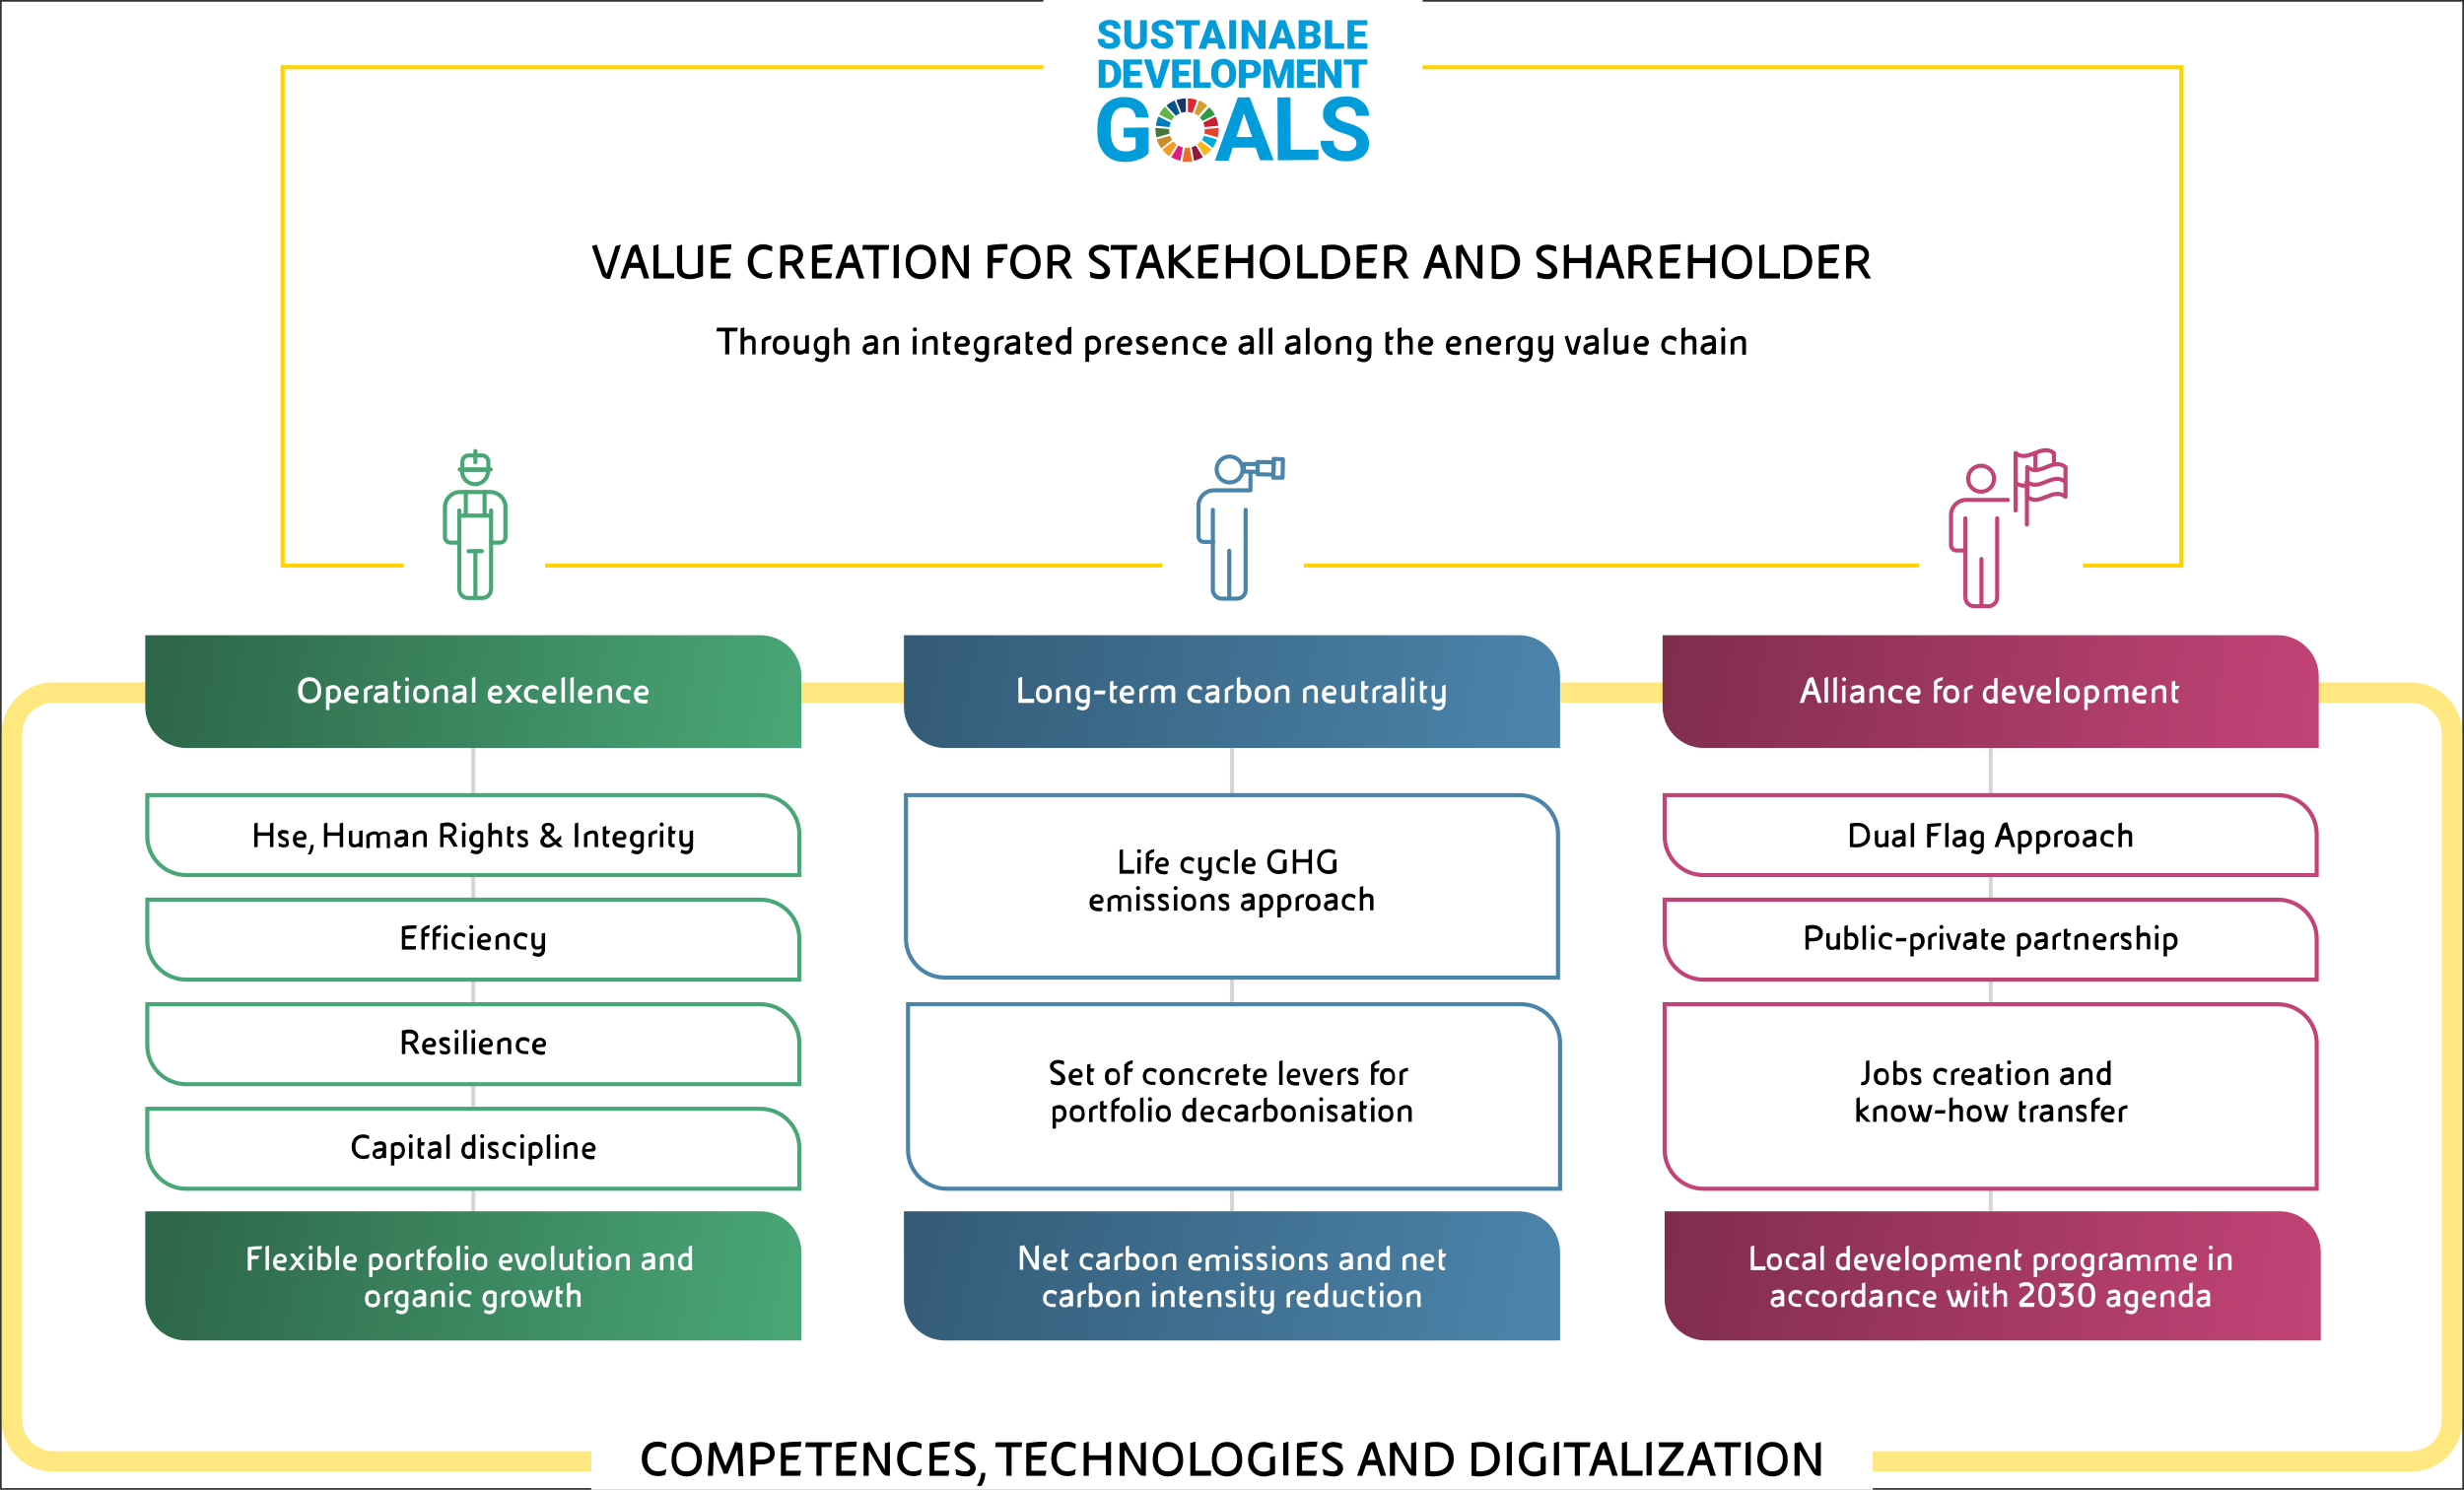 <svg xmlns="http://www.w3.org/2000/svg" viewBox="0 0 721 436"><rect x="0" y="0" width="721" height="436" fill="#333333" stroke="none"/><style>.st1{fill-rule:evenodd;clip-rule:evenodd;fill:#fff}.st2{enable-background:new}.st6{fill:#019cd9}.st44{fill-rule:evenodd;clip-rule:evenodd;fill:#d6d6d6}.st45{fill:#fff;stroke:#4b84ab}.st45,.st46,.st47{fill-rule:evenodd;clip-rule:evenodd;stroke-width:1.2}.st46{fill:#fff;stroke:#c24376}.st47{stroke:#49a676}.st47,.st49{fill:#fff}.st53,.st54,.st55{fill:none;stroke:#49a676;stroke-width:1.2;stroke-linecap:round;stroke-linejoin:round}.st54,.st55{stroke:#4b84ab}.st55{stroke:#c24376}</style><g id="Layer_9"><path class="st1" d="M.5.5h720v435H.5z"/><linearGradient id="Rectangle-Copy-52_1_" gradientUnits="userSpaceOnUse" x1="-1541.059" y1="909.031" x2="-1540.071" y2="908.933" gradientTransform="matrix(714 0 0 -225 1100328.125 204836.203)"><stop offset="0" stop-color="#fed300"/><stop offset="1" stop-color="#fed300"/></linearGradient><path id="Rectangle-Copy-52_2_" d="M15.5 202.7h690c6.6 0 12 5.4 12 12v201c0 6.6-5.4 12-12 12h-690c-6.6 0-12-5.4-12-12v-201c0-6.6 5.4-12 12-12z" opacity=".5" fill="none" stroke="url(#Rectangle-Copy-52_1_)" stroke-width="6"/><path id="Rectangle_16_" class="st1" d="M173 413.9h375v28.2H173z"/><g class="st2"><path d="M194.9 424c-.8-.4-1.7-.6-2.4-.6-2 0-3.1 1.3-3.1 3.6 0 2 1 3.6 3.1 3.6.7 0 1.8-.2 2.5-.7l-.3 1.7c-.7.3-1.6.4-2.2.4-2.5 0-4.7-1.8-4.7-5.1 0-2.9 1.6-5 4.6-5 .9 0 1.7.2 2.6.7l-.1 1.4zM201 432.1c-2.4 0-4.5-1.4-4.5-4.9 0-2.8 1.4-5.2 4.4-5.2 3.1 0 4.5 2.4 4.5 5.2 0 3.3-2.1 4.9-4.4 4.9zm2.9-5c0-2.3-1-3.7-3-3.7s-3 1.4-3 3.7c0 2.7 1.3 3.5 2.9 3.5 1.8 0 3.1-.9 3.1-3.5zM216.1 431.9l-.3-7.5h-.1l-2.8 6.9h-1.1l-2.8-6.9h-.1l-.3 7.5h-1.5l.5-9.5 1.9-.4 2.8 7.1 2.8-7.1 2 .4.4 9.6h-1.4zM222.6 428.6h-1.5v3.3h-1.5v-9.5c1-.2 2-.4 3-.4 2.6 0 4.1 1.3 4.1 3.4 0 1.6-.9 3.2-4.1 3.2zm0-5.2c-.5 0-1 .1-1.5.1v3.7h1.5c2.1 0 2.7-.8 2.7-1.9 0-1.2-1-1.9-2.7-1.9zM234.3 423.4h-.8c-1.2 0-2.6.1-3.6.2v2.3h4l-.7 1.4H230v3.1h4.4l-.3 1.5h-5.6v-9.5c1.5-.3 3.5-.5 5.2-.5h.8l-.2 1.5zM243.3 423.5h-2.9v8.4h-1.5v-8.4h-3.3l.2-1.4h7.7l-.2 1.4zM250.6 423.4h-.8c-1.2 0-2.6.1-3.6.2v2.3h4l-.7 1.4h-3.3v3.1h4.4l-.3 1.5h-5.6v-9.5c1.5-.3 3.5-.5 5.2-.5h.8l-.1 1.5zM259.6 431.9c-.6 0-1.2-.4-1.7-1.2l-3.6-6.3h-.1v7.5h-1.5v-9.5l1.8-.4 4.4 8.1v-7.7l1.5-.4v9.9h-.8zM269.6 424c-.8-.4-1.7-.6-2.4-.6-2 0-3.1 1.3-3.1 3.6 0 2 1 3.6 3.1 3.6.7 0 1.8-.2 2.5-.7l-.3 1.7c-.7.3-1.6.4-2.2.4-2.5 0-4.7-1.8-4.7-5.1 0-2.9 1.6-5 4.6-5 .9 0 1.7.2 2.6.7l-.1 1.4zM277.8 423.4h-.8c-1.2 0-2.6.1-3.6.2v2.3h4l-.7 1.4h-3.3v3.1h4.4l-.3 1.5H272v-9.5c1.5-.3 3.5-.5 5.2-.5h.8l-.2 1.5zM282.9 432.1c-1.1 0-2.2-.2-3.1-.5l-.2-1.7c.8.4 1.8.7 2.9.7.9 0 1.4-.5 1.4-1 0-.4-.3-.9-1-1.4l-2.2-1.4c-.8-.5-1.4-1.2-1.4-2.2 0-1.3 1.2-2.6 3.4-2.6.8 0 1.9.3 2.5.6l-.1 1.5c-.5-.3-1.7-.6-2.4-.6s-1.9.3-1.9 1.1c0 .5.5.9.9 1.2l2 1.3c.9.6 1.8 1.4 1.8 2.5.1 1.2-.8 2.5-2.6 2.5zM287.1 434.9l-1.3-.1c.8-1 1.3-2.7 1.3-3.7l1.2-.1c.1 1.5-.6 3.2-1.2 3.9zM298.9 423.5H296v8.4h-1.5v-8.4h-3.3l.2-1.4h7.7l-.2 1.4zM306.2 423.4h-.8c-1.2 0-2.6.1-3.6.2v2.3h4l-.7 1.4h-3.3v3.1h4.4l-.3 1.5h-5.6v-9.5c1.5-.3 3.5-.5 5.2-.5h.8l-.1 1.5zM314.7 424c-.8-.4-1.7-.6-2.4-.6-2 0-3.1 1.3-3.1 3.6 0 2 1 3.6 3.1 3.6.7 0 1.8-.2 2.5-.7l-.3 1.7c-.7.3-1.6.4-2.2.4-2.5 0-4.7-1.8-4.7-5.1 0-2.9 1.6-5 4.6-5 .9 0 1.7.2 2.6.7l-.1 1.4zM318.6 427.4v4.5h-1.5v-9.6l1.5-.4v4h5v-3.6l1.5-.4v9.9h-1.5v-4.5h-5zM334.5 431.9c-.6 0-1.2-.4-1.7-1.2l-3.6-6.3h-.1v7.5h-1.5v-9.5l1.8-.4 4.4 8.1v-7.7l1.5-.4v9.9h-.8zM341.8 432.1c-2.4 0-4.5-1.4-4.5-4.9 0-2.8 1.4-5.2 4.4-5.2 3.1 0 4.5 2.4 4.5 5.2.1 3.3-2 4.9-4.4 4.9zm3-5c0-2.3-1-3.7-3-3.7s-3 1.4-3 3.7c0 2.7 1.3 3.5 2.9 3.5 1.7 0 3.1-.9 3.1-3.5zM354.3 431.9h-6v-9.6l1.5-.4v8.5h4.6l-.1 1.5zM359.1 432.1c-2.4 0-4.5-1.4-4.5-4.9 0-2.8 1.4-5.2 4.4-5.2 3.1 0 4.5 2.4 4.5 5.2 0 3.3-2 4.9-4.4 4.9zm2.9-5c0-2.3-1-3.7-3-3.7s-3 1.4-3 3.7c0 2.7 1.3 3.5 2.9 3.5 1.8 0 3.1-.9 3.1-3.5zM369.9 432.1c-3 0-4.7-2.1-4.7-5s1.6-5.1 4.6-5.1c.9 0 2.1.3 2.7.7l-.1 1.4c-.8-.4-2-.6-2.6-.6-2 0-3.1 1.3-3.1 3.6 0 2.4 1.4 3.6 3.1 3.6.6 0 1.3-.2 1.8-.5v-3.7l1.5-.4v5.2c-.9.4-2.1.8-3.2.8zM375.5 431.9v-9.6l1.5-.4v9.9h-1.5zM385.3 423.4h-.8c-1.2 0-2.6.1-3.6.2v2.3h4l-.7 1.4H381v3.1h4.4l-.3 1.5h-5.6v-9.5c1.5-.3 3.5-.5 5.2-.5h.8l-.2 1.5zM390.4 432.1c-1.1 0-2.2-.2-3.1-.5l-.2-1.7c.8.4 1.8.7 2.9.7.9 0 1.4-.5 1.4-1 0-.4-.3-.9-1-1.4l-2.2-1.4c-.8-.5-1.4-1.2-1.4-2.2 0-1.3 1.2-2.6 3.4-2.6.8 0 1.9.3 2.5.6l-.1 1.5c-.5-.3-1.7-.6-2.4-.6s-1.9.3-1.9 1.1c0 .5.5.9.9 1.2l2 1.3c.9.6 1.8 1.4 1.8 2.5.1 1.2-.8 2.5-2.6 2.5zM404 431.9l-1-3.1h-3.3l-1.1 3.1h-1.5l3-8.6c.3-.9 1-1.3 1.7-1.3h.5l3.3 9.9H404zm-2.6-8.1l-1.2 3.5h2.4l-1.2-3.5zM413.6 431.9c-.6 0-1.2-.4-1.7-1.2l-3.6-6.3h-.1v7.5h-1.5v-9.5l1.8-.4 4.4 8.1v-7.7l1.5-.4v9.9h-.8zM419.4 432.1c-.8 0-1.6-.1-2.3-.2v-9.6c1-.2 2.1-.3 3.1-.3 3.8 0 5.2 2.3 5.2 5 0 3.8-3 5.1-6 5.1zm4.5-5.1c0-2.1-.9-3.6-3.7-3.6-.6 0-1.1 0-1.7.1v7c.3 0 .7.1 1 .1 2.2 0 4.4-.8 4.4-3.6zM432.9 432.1c-.8 0-1.6-.1-2.3-.2v-9.6c1-.2 2.1-.3 3.1-.3 3.8 0 5.2 2.3 5.2 5-.1 3.8-3 5.1-6 5.1zm4.4-5.1c0-2.1-.9-3.6-3.7-3.6-.6 0-1.1 0-1.6.1v7c.3 0 .7.1 1 .1 2.2 0 4.3-.8 4.3-3.6zM440.9 431.9v-9.6l1.5-.4v9.9h-1.5zM449.1 432.1c-3 0-4.7-2.1-4.7-5s1.6-5.1 4.6-5.1c.9 0 2.1.3 2.7.7l-.1 1.4c-.8-.4-2-.6-2.6-.6-2 0-3.1 1.3-3.1 3.6 0 2.4 1.4 3.6 3.1 3.6.6 0 1.3-.2 1.8-.5v-3.7l1.5-.4v5.2c-1 .4-2.1.8-3.2.8zM454.7 431.9v-9.6l1.5-.4v9.9h-1.5zM465.2 423.5h-2.9v8.4h-1.5v-8.4h-3.3l.2-1.4h7.7l-.2 1.4zM471.8 431.9l-1-3.1h-3.3l-1.1 3.1h-1.5l3-8.6c.3-.9 1-1.3 1.7-1.3h.5l3.3 9.9h-1.6zm-2.6-8.1l-1.2 3.5h2.4l-1.2-3.5zM480.6 431.9h-6v-9.6l1.5-.4v8.5h4.6l-.1 1.5zM481.8 431.9v-9.6l1.5-.4v9.9h-1.5zM492.5 431.9h-6.3c-.5 0-.8-.2-.8-.7l-.1-.8 5.2-6.9h-5l-.2-1.4h6.6c.6 0 .7.1.7.4v.2l-.1.7-5.4 7.1h5.7l-.3 1.4zM500.5 431.9l-1-3.1h-3.3l-1.1 3.1h-1.5l3-8.6c.3-.9 1-1.3 1.7-1.3h.5l3.3 9.9h-1.6zm-2.6-8.1l-1.2 3.5h2.4l-1.2-3.5zM509.3 423.5h-2.9v8.4h-1.5v-8.4h-3.3l.2-1.4h7.7l-.2 1.4zM510.8 431.9v-9.6l1.5-.4v9.9h-1.5zM518.7 432.1c-2.4 0-4.5-1.4-4.5-4.9 0-2.8 1.4-5.2 4.4-5.2 3.1 0 4.5 2.4 4.5 5.2.1 3.3-2 4.9-4.4 4.9zm3-5c0-2.3-1-3.7-3-3.7s-3 1.4-3 3.7c0 2.7 1.4 3.5 2.9 3.5 1.7 0 3.1-.9 3.1-3.5zM532 431.9c-.6 0-1.2-.4-1.7-1.2l-3.6-6.3h-.1v7.5h-1.5v-9.5l1.8-.4 4.4 8.1v-7.7l1.5-.4v9.9h-.8z"/></g><path id="Rectangle-Copy-53_2_" class="st44" d="M359.9 218.9h1.2v135.6h-1.2z"/><path id="Rectangle-Copy-54_2_" class="st44" d="M581.9 218.9h1.2v135.6h-1.2z"/><path id="Rectangle-Copy-56_2_" class="st45" d="M265.7 293.9v42.6c0 6.3 5.1 11.4 11.4 11.4h179.4v-42.6c0-6.3-5.1-11.4-11.4-11.4H265.7z"/><path id="Rectangle-Copy-57_2_" class="st46" d="M487.1 232.7v12c0 6.3 5.1 11.4 11.4 11.4h179.4v-12c0-6.3-5.1-11.4-11.4-11.4H487.1z"/><path id="Rectangle-Copy-61_2_" class="st44" d="M137.9 218.9h1.2v135.6h-1.2z"/><path id="Rectangle-Copy-62_2_" class="st47" d="M43.1 232.7v12c0 6.3 5.1 11.4 11.4 11.4h179.4v-12c0-6.3-5.1-11.4-11.4-11.4H43.1z"/><linearGradient id="Rectangle-Copy-72_1_" gradientUnits="userSpaceOnUse" x1="-1535.181" y1="911.802" x2="-1534.193" y2="911.773" gradientTransform="matrix(192 0 0 -33 294799.5 30291.4)"><stop offset="0" stop-color="#2d6648"/><stop offset="1" stop-color="#49a676"/></linearGradient><path id="Rectangle-Copy-72_2_" d="M42.5 185.9h180c6.6 0 12 5.4 12 12v21h-180c-6.6 0-12-5.4-12-12v-21z" fill-rule="evenodd" clip-rule="evenodd" fill="url(#Rectangle-Copy-72_1_)"/><g class="st2"><path class="st49" d="M90.6 205.8c-1.8 0-3.4-1.1-3.4-3.7 0-2.1 1-3.9 3.4-3.9 2.3 0 3.4 1.8 3.4 3.9 0 2.6-1.5 3.7-3.4 3.7zm2.3-3.7c0-1.8-.8-2.8-2.2-2.8-1.5 0-2.2 1-2.2 2.8 0 2 1 2.6 2.2 2.6 1.2 0 2.2-.7 2.2-2.6zM97.3 205.8c-.3 0-.6-.1-.9-.2v2.2h-1v-6.6c.7-.4 1.2-.7 2.1-.7 1.6 0 2.3 1.2 2.3 2.6 0 1.7-1.2 2.7-2.5 2.7zm1.5-2.7c0-1.1-.5-1.6-1.2-1.6-.4 0-.7.1-1 .2v2.8c.3.2.5.3.9.3.5 0 1.2-.6 1.3-1.7zM104.2 203.5l-2.3.1c0 1.2 1.3 1.2 2.2 1.2h.6l-.1 1c-.3 0-.6.1-.9.1-1.1 0-1.8-.2-2.3-.7-.5-.5-.7-1.1-.7-2 0-1.6 1.2-2.6 2.3-2.6 1.4 0 2 1 2 2 .1.5-.3.9-.8.9zm-1.1-2c-.8 0-1.2.6-1.2 1.2l1.8-.1c.3 0 .4-.2.4-.4 0-.3-.4-.7-1-.7zM109 201.5c-.7 0-1.1.3-1.5.6v3.6h-1v-4c.8-.8 1.6-1.2 2.7-1.2l-.2 1zM112.5 205.7v-.5c-.2.4-.9.6-1.4.6-1.2 0-1.8-.8-1.8-1.6 0-1 .8-1.6 1.8-1.7l1.4-.2v-.3c0-.5-.3-.6-.8-.6s-1.1.2-1.8.5l-.2-.9c.5-.3 1.4-.5 2-.5 1.4 0 1.8.6 1.8 1.8v3.4h-1zm-1.1-2.2c-.7.1-1 .3-1 .7 0 .5.3.7.8.7.8 0 1.4-.5 1.4-1.6l-1.2.2zM117 201.7h-.8v2.8c0 .3.2.3.4.3.1 0 .2 0 .4-.1l.2 1c-.2 0-.4.1-.6.1-.8 0-1.4-.4-1.4-1.4v-4.9l1-.3v1.5h1.3l-.5 1zM119.1 199.4c-.3 0-.6-.3-.6-.6s.3-.6.6-.6.6.3.6.6-.3.6-.6.6zm-.5 6.3v-4.9l1-.3v5.2h-1zM123.3 205.8c-1.7 0-2.4-1.1-2.4-2.6 0-1.6.7-2.7 2.4-2.7s2.3 1.2 2.3 2.7c0 1.7-.9 2.6-2.3 2.6zm1.2-2.7c0-1.1-.4-1.6-1.3-1.6-1 0-1.3.4-1.3 1.6 0 1 .3 1.6 1.3 1.6 1.1.1 1.3-.7 1.3-1.6zM130.1 205.7v-3.4c0-.5-.3-.8-.7-.8-.5 0-1.2.3-1.6.6v3.6h-1v-4c.7-.6 1.7-1.2 2.7-1.2 1.2 0 1.6.7 1.6 1.7v3.5h-1zM135.5 205.7v-.5c-.2.4-.9.6-1.4.6-1.2 0-1.8-.8-1.8-1.6 0-1 .8-1.6 1.8-1.7l1.4-.2v-.3c0-.5-.3-.6-.8-.6s-1.1.2-1.8.5l-.2-.9c.5-.3 1.4-.5 2-.5 1.4 0 1.8.6 1.8 1.8v3.4h-1zm-1.2-2.2c-.7.1-1 .3-1 .7 0 .5.2.7.8.7.8 0 1.4-.5 1.4-1.6l-1.2.2zM138.1 205.7v-7.3l1-.3v7.5h-1zM146.2 203.5l-2.3.1c0 1.2 1.3 1.2 2.2 1.2h.6l-.1 1c-.3 0-.6.1-.9.1-1.1 0-1.8-.2-2.3-.7-.5-.5-.7-1.1-.7-2 0-1.6 1.2-2.6 2.3-2.6 1.4 0 2 1 2 2 .1.5-.3.9-.8.9zm-1.1-2c-.8 0-1.2.6-1.2 1.2l1.8-.1c.3 0 .4-.2.4-.4 0-.3-.4-.7-1-.7zM151.7 205.7l-1.4-1.8-1.4 1.8h-1.3l2.1-2.7-1.8-2.3 1.1-.3 1.3 1.7 1.1-1.4 1.5-.3-2 2.5 2.1 2.7h-1.3zM157.5 202.1c-.4-.4-.9-.6-1.6-.6-.9 0-1.4.6-1.4 1.6s.4 1.7 1.9 1.7h.9v1h-.9c-2 0-3.1-1.1-3.1-2.7 0-1.4.9-2.6 2.5-2.6.8 0 1.5.3 1.9.7l-.2.9zM162.1 203.5l-2.3.1c0 1.2 1.3 1.2 2.2 1.2h.6l-.1 1c-.3 0-.6.1-.9.1-1.1 0-1.8-.2-2.3-.7-.5-.5-.7-1.1-.7-2 0-1.6 1.2-2.6 2.3-2.6 1.4 0 2 1 2 2 .1.5-.4.9-.8.9zm-1.1-2c-.8 0-1.2.6-1.2 1.2l1.8-.1c.3 0 .4-.2.4-.4-.1-.3-.4-.7-1-.7zM164.3 205.7v-7.3l1-.3v7.5h-1zM166.9 205.7v-7.3l1-.3v7.5h-1zM172.6 203.5l-2.3.1c0 1.2 1.3 1.2 2.2 1.2h.6l-.1 1c-.3 0-.6.1-.9.1-1.1 0-1.8-.2-2.3-.7-.5-.5-.7-1.1-.7-2 0-1.6 1.2-2.6 2.3-2.6 1.4 0 2 1 2 2 .1.5-.3.9-.8.9zm-1.1-2c-.8 0-1.2.6-1.2 1.2l1.8-.1c.3 0 .4-.2.4-.4 0-.3-.4-.7-1-.7zM178.1 205.7v-3.4c0-.5-.3-.8-.7-.8-.5 0-1.2.3-1.6.6v3.6h-1v-4c.7-.6 1.7-1.2 2.7-1.2 1.2 0 1.6.7 1.6 1.7v3.5h-1zM184.5 202.1c-.4-.4-.9-.6-1.6-.6-.9 0-1.4.6-1.4 1.6s.4 1.7 1.9 1.7h.9v1h-.9c-2 0-3.1-1.1-3.1-2.7 0-1.4.9-2.6 2.5-2.6.8 0 1.5.3 1.9.7l-.2.9zM189 203.5l-2.3.1c0 1.2 1.3 1.2 2.2 1.2h.6l-.1 1c-.3 0-.6.1-.9.1-1.1 0-1.8-.2-2.3-.7-.5-.5-.7-1.1-.7-2 0-1.6 1.2-2.6 2.3-2.6 1.4 0 2 1 2 2 .1.5-.3.9-.8.9zm-1.1-2c-.8 0-1.2.6-1.2 1.2l1.8-.1c.3 0 .4-.2.4-.4 0-.3-.4-.7-1-.7z"/></g><linearGradient id="Rectangle-Copy-73_1_" gradientUnits="userSpaceOnUse" x1="-1535.193" y1="911.804" x2="-1534.193" y2="911.772" gradientTransform="matrix(192 0 0 -33 295021.5 30291.4)"><stop offset="0" stop-color="#345b76"/><stop offset="1" stop-color="#4b84ab"/></linearGradient><path id="Rectangle-Copy-73_2_" d="M264.5 185.9h180c6.6 0 12 5.4 12 12v21h-180c-6.6 0-12-5.4-12-12v-21z" fill-rule="evenodd" clip-rule="evenodd" fill="url(#Rectangle-Copy-73_1_)"/><g class="st2"><path class="st49" d="M302.6 205.7H298v-7.3l1.1-.3v6.4h3.5v1.2zM305.5 205.8c-1.7 0-2.4-1.1-2.4-2.6 0-1.6.7-2.7 2.4-2.7s2.3 1.2 2.3 2.7c0 1.7-.9 2.6-2.3 2.6zm1.2-2.7c0-1.1-.4-1.6-1.3-1.6-1 0-1.3.4-1.3 1.6 0 1 .3 1.6 1.3 1.6 1.1.1 1.3-.7 1.3-1.6zM312.3 205.7v-3.4c0-.5-.3-.8-.7-.8-.5 0-1.2.3-1.6.6v3.6h-1v-4c.7-.6 1.7-1.2 2.7-1.2 1.2 0 1.6.7 1.6 1.7v3.5h-1zM316.8 207.9c-.5 0-1.3-.2-1.8-.5l.4-.9c.6.3 1.1.4 1.4.4.7 0 1.1-.6 1.1-1.3-.3.2-.6.2-.9.2-1.6 0-2.4-1.3-2.4-2.6 0-1.8 1.2-2.7 2.5-2.7.7 0 1.3.3 1.8.7v4c0 2-1 2.7-2.1 2.7zm1.1-6.3c-.1-.1-.4-.1-.7-.1-1.1 0-1.5.7-1.5 1.7s.6 1.6 1.4 1.6c.3 0 .6-.1.9-.3l-.1-2.9zM323.3 203.2h-3.2l.2-1.1h3.2l-.2 1.1zM326.6 201.7h-.8v2.8c0 .3.2.3.4.3.1 0 .3 0 .4-.1l.2 1c-.2 0-.4.1-.6.1-.8 0-1.4-.4-1.4-1.4v-4.9l1-.3v1.5h1.3l-.5 1zM331.1 203.5l-2.3.1c0 1.2 1.3 1.2 2.2 1.2h.6l-.1 1c-.3 0-.6.1-.9.1-1.1 0-1.8-.2-2.3-.7-.5-.5-.7-1.1-.7-2 0-1.6 1.2-2.6 2.3-2.6 1.4 0 2 1 2 2 .1.5-.3.9-.8.9zm-1.1-2c-.8 0-1.2.6-1.2 1.2l1.8-.1c.3 0 .4-.2.4-.4 0-.3-.4-.7-1-.7zM335.9 201.5c-.7 0-1.1.3-1.5.6v3.6h-1v-4c.8-.8 1.6-1.2 2.7-1.2l-.2 1zM342.8 205.7v-3.4c0-.6-.2-.8-.6-.8-.5 0-1 .2-1.4.6v3.6h-1v-3.4c0-.6-.2-.8-.6-.8-.5 0-1 .2-1.4.6v3.6h-1v-4c.7-.6 1.5-1.2 2.5-1.2.6 0 1.1.2 1.3.6.4-.3 1.1-.6 1.7-.6 1.3 0 1.6.8 1.6 1.8v3.4h-1.1zM351.6 202.1c-.4-.4-.9-.6-1.6-.6-.9 0-1.4.6-1.4 1.6s.4 1.7 1.9 1.7h.9v1h-.9c-2 0-3.1-1.1-3.1-2.7 0-1.4.9-2.6 2.5-2.6.8 0 1.5.3 1.9.7l-.2.9zM355.8 205.7v-.5c-.2.4-.9.6-1.4.6-1.2 0-1.8-.8-1.8-1.6 0-1 .8-1.6 1.8-1.7l1.4-.2v-.3c0-.5-.3-.6-.8-.6s-1.1.2-1.8.5l-.2-.9c.5-.3 1.4-.5 2-.5 1.4 0 1.8.6 1.8 1.8v3.4h-1zm-1.2-2.2c-.7.1-1 .3-1 .7 0 .5.3.7.8.7.8 0 1.4-.5 1.4-1.6l-1.2.2zM360.9 201.5c-.7 0-1.1.3-1.5.6v3.6h-1v-4c.8-.8 1.5-1.2 2.7-1.2l-.2 1zM363.9 205.8c-.4 0-.9-.2-1-.5v.4h-1v-7.3l1-.3v2.5c.3-.1.6-.2 1-.2 1.4 0 2.3 1 2.3 2.6-.1 1.8-.9 2.8-2.3 2.8zm1.2-2.7c0-1.1-.6-1.6-1.2-1.6-.4 0-.7.1-1 .3v2.3c0 .4.4.8 1 .8.6-.1 1.2-.5 1.2-1.8zM369.5 205.8c-1.7 0-2.4-1.1-2.4-2.6 0-1.6.7-2.7 2.4-2.7s2.3 1.2 2.3 2.7c0 1.7-.9 2.6-2.3 2.6zm1.3-2.7c0-1.1-.4-1.6-1.3-1.6-1 0-1.3.4-1.3 1.6 0 1 .3 1.6 1.3 1.6 1 .1 1.3-.7 1.3-1.6zM376.3 205.7v-3.4c0-.5-.3-.8-.7-.8-.5 0-1.2.3-1.6.6v3.6h-1v-4c.7-.6 1.7-1.2 2.7-1.2 1.2 0 1.6.7 1.6 1.7v3.5h-1zM384.6 205.7v-3.4c0-.5-.3-.8-.7-.8-.5 0-1.2.3-1.6.6v3.6h-1v-4c.7-.6 1.7-1.2 2.7-1.2 1.2 0 1.6.7 1.6 1.7v3.5h-1zM390.3 203.5l-2.3.1c0 1.2 1.3 1.2 2.2 1.2h.6l-.1 1c-.3 0-.6.1-.9.1-1.1 0-1.8-.2-2.3-.7-.5-.5-.7-1.1-.7-2 0-1.6 1.2-2.6 2.3-2.6 1.4 0 2 1 2 2 .1.5-.3.9-.8.9zm-1.1-2c-.8 0-1.2.6-1.2 1.2l1.8-.1c.3 0 .4-.2.4-.4 0-.3-.4-.7-1-.7zM395.6 205.7v-.4c-.3.3-.9.5-1.4.5-1.2 0-1.7-.8-1.7-1.8v-3.3l1-.3v3.5c0 .5.3.8.8.8s1.1-.3 1.2-.6v-3.5l1-.3v5.2h-.9zM400.1 201.7h-.8v2.8c0 .3.2.3.4.3.1 0 .2 0 .4-.1l.2 1c-.2 0-.4.1-.6.1-.8 0-1.4-.4-1.4-1.4v-4.9l1-.3v1.5h1.3l-.5 1zM404.1 201.5c-.7 0-1.1.3-1.5.6v3.6h-1v-4c.8-.8 1.5-1.2 2.7-1.2l-.2 1zM407.7 205.7v-.5c-.2.4-.9.6-1.4.6-1.2 0-1.8-.8-1.8-1.6 0-1 .8-1.6 1.8-1.7l1.4-.2v-.3c0-.5-.3-.6-.8-.6s-1.1.2-1.8.5l-.2-.9c.5-.3 1.4-.5 2-.5 1.4 0 1.8.6 1.8 1.8v3.4h-1zm-1.2-2.2c-.7.1-1 .3-1 .7 0 .5.2.7.8.7.8 0 1.4-.5 1.4-1.6l-1.2.2zM410.2 205.7v-7.3l1-.3v7.5h-1zM413.4 199.4c-.3 0-.6-.3-.6-.6s.3-.6.6-.6.6.3.6.6-.3.6-.6.6zm-.6 6.3v-4.9l1-.3v5.2h-1zM417.3 201.7h-.8v2.8c0 .3.2.3.4.3.1 0 .2 0 .4-.1l.2 1c-.2 0-.4.1-.6.1-.8 0-1.4-.4-1.4-1.4v-4.9l1-.3v1.5h1.3l-.5 1zM420.9 207.9c-.5 0-1.3-.2-1.8-.5l.4-.9c.6.3 1.2.4 1.5.4.7 0 1-.5 1-1.2v-.3c-.3.3-.9.5-1.3.5-.9 0-1.8-.5-1.8-2.1v-3l1-.3v3.2c0 .6.2 1 .8 1 .4 0 1-.3 1.3-.6v-3.4l1-.3v4.7c0 2.1-1 2.8-2.1 2.8z"/></g><linearGradient id="Rectangle-Copy-74_1_" gradientUnits="userSpaceOnUse" x1="-1535.193" y1="911.8" x2="-1534.193" y2="911.776" gradientTransform="matrix(192 0 0 -33 295243.5 30291.4)"><stop offset="0" stop-color="#802d4e"/><stop offset="1" stop-color="#c24376"/></linearGradient><path id="Rectangle-Copy-74_2_" d="M486.5 185.9h180c6.6 0 12 5.4 12 12v21h-180c-6.6 0-12-5.4-12-12v-21z" fill-rule="evenodd" clip-rule="evenodd" fill="url(#Rectangle-Copy-74_1_)"/><g class="st2"><path class="st49" d="M531.9 205.7l-.8-2.4h-2.5l-.8 2.4h-1.2l2.3-6.5c.2-.7.8-1 1.3-1h.4l2.5 7.5h-1.2zm-2-6.1l-.9 2.7h1.8l-.9-2.7zM533.9 205.7v-7.3l1-.3v7.5h-1zM536.5 205.7v-7.3l1-.3v7.5h-1zM539.6 199.4c-.3 0-.6-.3-.6-.6s.3-.6.6-.6.6.3.6.6-.3.6-.6.6zm-.6 6.3v-4.9l1-.3v5.2h-1zM544.5 205.7v-.5c-.2.4-.9.6-1.4.6-1.2 0-1.8-.8-1.8-1.6 0-1 .8-1.6 1.8-1.7l1.4-.2v-.3c0-.5-.3-.6-.8-.6s-1.1.2-1.8.5l-.2-.9c.5-.3 1.4-.5 2-.5 1.4 0 1.8.6 1.8 1.8v3.4h-1zm-1.2-2.2c-.7.1-1 .3-1 .7 0 .5.2.7.8.7.8 0 1.4-.5 1.4-1.6l-1.2.2zM550.3 205.7v-3.4c0-.5-.3-.8-.7-.8-.5 0-1.2.3-1.6.6v3.6h-1v-4c.7-.6 1.7-1.2 2.7-1.2 1.2 0 1.6.7 1.6 1.7v3.5h-1zM556.7 202.1c-.4-.4-.9-.6-1.6-.6-.9 0-1.4.6-1.4 1.6s.4 1.7 1.9 1.7h.9v1h-.9c-2 0-3.1-1.1-3.1-2.7 0-1.4.9-2.6 2.5-2.6.8 0 1.5.3 1.9.7l-.2.9zM561.2 203.5l-2.3.1c0 1.2 1.3 1.2 2.2 1.2h.6l-.1 1c-.3 0-.6.1-.9.1-1.1 0-1.8-.2-2.3-.7-.5-.5-.7-1.1-.7-2 0-1.6 1.2-2.6 2.3-2.6 1.4 0 2 1 2 2 .1.5-.3.9-.8.9zm-1.1-2c-.8 0-1.2.6-1.2 1.2l1.8-.1c.3 0 .4-.2.4-.4 0-.3-.4-.7-1-.7zM568.3 199.2c-.5 0-1 .3-1.4.7v.8h1.6l-.5 1h-1.1v4h-1v-6.2c.7-.9 1.5-1.2 2.7-1.3l-.3 1zM571 205.8c-1.7 0-2.4-1.1-2.4-2.6 0-1.6.7-2.7 2.4-2.7s2.3 1.2 2.3 2.7c.1 1.7-.8 2.6-2.3 2.6zm1.3-2.7c0-1.1-.4-1.6-1.3-1.6-1 0-1.3.4-1.3 1.6 0 1 .3 1.6 1.3 1.6 1.1.1 1.3-.7 1.3-1.6zM577.2 201.5c-.7 0-1.1.3-1.5.6v3.6h-1v-4c.8-.8 1.6-1.2 2.7-1.2l-.2 1zM583.5 205.7v-.3c-.2.3-.5.5-.9.5-1.6 0-2.4-1.2-2.4-2.5 0-1.6.9-2.8 2.4-2.8.3 0 .6.1.9.2v-2.2l1-.3v7.6h-1zm0-3.9c-.2-.2-.5-.3-.9-.3-1.1 0-1.4.8-1.4 1.7 0 1.1.5 1.6 1.3 1.6.5 0 .9-.4.9-.8v-2.2zM589.2 203.5l-2.3.1c0 1.2 1.3 1.2 2.2 1.2h.6l-.1 1c-.3 0-.6.1-.9.1-1.1 0-1.8-.2-2.3-.7-.5-.5-.7-1.1-.7-2 0-1.6 1.2-2.6 2.3-2.6 1.4 0 2 1 2 2 .1.5-.3.9-.8.9zm-1.1-2c-.8 0-1.2.6-1.2 1.2l1.8-.1c.3 0 .4-.2.4-.4 0-.3-.4-.7-1-.7zM593.8 205.8h-.8c-.5 0-.8-.3-.9-.6l-1.4-4.5 1-.3 1.2 4c.1.3.1.3.2.3l1.2-4 1.2-.2-1.7 5.3zM599.4 203.5l-2.3.1c0 1.2 1.3 1.2 2.2 1.2h.6l-.1 1c-.3 0-.6.1-.9.1-1.1 0-1.8-.2-2.3-.7-.5-.5-.7-1.1-.7-2 0-1.6 1.2-2.6 2.3-2.6 1.4 0 2 1 2 2 .1.5-.4.9-.8.9zm-1.1-2c-.8 0-1.2.6-1.2 1.2l1.8-.1c.3 0 .4-.2.4-.4-.1-.3-.4-.7-1-.7zM601.6 205.7v-7.3l1-.3v7.5h-1zM606.3 205.8c-1.7 0-2.4-1.1-2.4-2.6 0-1.6.7-2.7 2.4-2.7s2.3 1.2 2.3 2.7c0 1.7-.9 2.6-2.3 2.6zm1.3-2.7c0-1.1-.4-1.6-1.3-1.6-1 0-1.3.4-1.3 1.6 0 1 .3 1.6 1.3 1.6 1 .1 1.3-.7 1.3-1.6zM611.8 205.8c-.3 0-.6-.1-.9-.2v2.2h-1v-6.6c.7-.4 1.2-.7 2.1-.7 1.6 0 2.3 1.2 2.3 2.6-.1 1.7-1.3 2.7-2.5 2.7zm1.4-2.7c0-1.1-.5-1.6-1.2-1.6-.4 0-.7.1-1 .2v2.8c.2.2.5.3.9.3.6 0 1.3-.6 1.3-1.7zM621.7 205.7v-3.4c0-.6-.2-.8-.6-.8-.5 0-1 .2-1.4.6v3.6h-1v-3.4c0-.6-.2-.8-.6-.8-.5 0-1 .2-1.4.6v3.6h-1v-4c.7-.6 1.5-1.2 2.5-1.2.6 0 1.1.2 1.3.6.4-.3 1.1-.6 1.7-.6 1.3 0 1.6.8 1.6 1.8v3.4h-1.1zM627.4 203.5l-2.3.1c0 1.2 1.3 1.2 2.2 1.2h.6l-.1 1c-.3 0-.6.1-.9.1-1.1 0-1.8-.2-2.3-.7-.5-.5-.7-1.1-.7-2 0-1.6 1.2-2.6 2.3-2.6 1.4 0 2 1 2 2 .1.5-.3.9-.8.9zm-1.1-2c-.8 0-1.2.6-1.2 1.2l1.8-.1c.3 0 .4-.2.4-.4 0-.3-.4-.7-1-.7zM632.9 205.7v-3.4c0-.5-.3-.8-.7-.8-.5 0-1.2.3-1.6.6v3.6h-1v-4c.7-.6 1.7-1.2 2.7-1.2 1.2 0 1.6.7 1.6 1.7v3.5h-1zM637.3 201.7h-.8v2.8c0 .3.2.3.4.3.1 0 .3 0 .4-.1l.2 1c-.2 0-.4.1-.6.1-.8 0-1.4-.4-1.4-1.4v-4.9l1-.3v1.5h1.3l-.5 1z"/></g><path id="Rectangle-Copy-63_2_" class="st47" d="M43.1 263.3v12c0 6.3 5.1 11.4 11.4 11.4h179.4v-12c0-6.3-5.1-11.4-11.4-11.4H43.1z"/><path id="Rectangle-Copy-64_14_" class="st47" d="M43.1 293.9v12c0 6.3 5.1 11.4 11.4 11.4h179.4v-12c0-6.3-5.1-11.4-11.4-11.4H43.1z"/><path id="Rectangle-Copy-65_4_" fill-rule="evenodd" clip-rule="evenodd" fill="#fff" stroke="#fed300" stroke-width="1.2" d="M82.7 19.7h555.6v145.8H82.7z"/><g class="st2"><path d="M178.5 81.6h-.6c-.8 0-1.5-.5-1.8-1.3l-2.9-8.3 1.4-.4 2.6 7.8c.2.5.2.6.4.6l2.5-8 1.6-.4-3.2 10zM188.4 81.5l-1-3.1h-3.3l-1.1 3.1h-1.5l3-8.6c.3-.9 1-1.3 1.7-1.3h.5l3.3 9.9h-1.6zm-2.6-8.1l-1.2 3.5h2.4l-1.2-3.5zM197.2 81.5h-6v-9.6l1.5-.4V80h4.6l-.1 1.5zM201.9 81.7c-2.1 0-3.8-.9-3.8-3.2V72l1.5-.4v6.7c0 1.5 1.1 2 2.4 2 .7 0 1.6-.2 2.2-.5V72l1.5-.4v9.2c-1.3.5-2.6.9-3.8.9zM213.9 73h-.8c-1.2 0-2.6.1-3.6.2v2.3h4l-.7 1.4h-3.3V80h4.4l-.3 1.5H208V72c1.5-.3 3.5-.5 5.2-.5h.8l-.1 1.5zM225.9 73.6c-.8-.4-1.7-.6-2.4-.6-2 0-3.1 1.3-3.1 3.6 0 2 1 3.6 3.1 3.6.7 0 1.8-.2 2.5-.7l-.3 1.7c-.7.3-1.6.4-2.2.4-2.5 0-4.7-1.8-4.7-5.1 0-2.9 1.6-5 4.6-5 .9 0 1.7.2 2.6.7l-.1 1.4zM234 81.5l-2.4-3.8h-1.8v3.8h-1.5V72c1-.3 2.1-.4 3.1-.4 2.2 0 3.6 1.3 3.6 3 0 1.4-.8 2.4-1.9 2.8l2.5 4.1H234zm-2.6-8.5c-.5 0-1.1 0-1.6.1v3.3h1.5c1.4 0 2.3-.9 2.3-1.8.1-1-.7-1.6-2.2-1.6zM243.5 73h-.8c-1.2 0-2.6.1-3.6.2v2.3h4l-.7 1.4h-3.3V80h4.4l-.3 1.5h-5.6V72c1.5-.3 3.5-.5 5.2-.5h.8l-.1 1.5zM251.3 81.5l-1-3.1H247l-1.1 3.1h-1.5l3-8.6c.3-.9 1-1.3 1.7-1.3h.5l3.3 9.9h-1.6zm-2.7-8.1l-1.2 3.5h2.4l-1.2-3.5zM260 73.1h-2.9v8.4h-1.5v-8.4h-3.3l.2-1.4h7.7l-.2 1.4zM261.5 81.5v-9.6l1.5-.4v9.9h-1.5zM269.5 81.7c-2.4 0-4.5-1.4-4.5-4.9 0-2.8 1.4-5.2 4.4-5.2 3.1 0 4.5 2.4 4.5 5.2 0 3.3-2.1 4.9-4.4 4.9zm2.9-5c0-2.3-1-3.7-3-3.7s-3 1.4-3 3.7c0 2.7 1.3 3.5 2.9 3.5 1.7 0 3.1-.9 3.1-3.5zM282.7 81.5c-.6 0-1.2-.4-1.7-1.2l-3.6-6.3h-.1v7.5h-1.5V72l1.8-.4 4.4 8.1V72l1.5-.4v9.9h-.8zM294.8 73h-.8c-1.1 0-2.4.1-3.4.2v2.3h3.2l-.7 1.4h-2.6v4.5H289v-9.5c1.5-.3 3.3-.5 5-.5h.8V73zM300.1 81.7c-2.4 0-4.5-1.4-4.5-4.9 0-2.8 1.4-5.2 4.4-5.2 3.1 0 4.5 2.4 4.5 5.2.1 3.3-2 4.9-4.4 4.9zm3-5c0-2.3-1-3.7-3-3.7s-3 1.4-3 3.7c0 2.7 1.4 3.5 2.9 3.5 1.7 0 3.1-.9 3.1-3.5zM312.2 81.5l-2.4-3.8H308v3.8h-1.5V72c1-.3 2.1-.4 3.1-.4 2.2 0 3.6 1.3 3.6 3 0 1.4-.8 2.4-1.9 2.8l2.5 4.1h-1.6zm-2.6-8.5c-.5 0-1.1 0-1.6.1v3.3h1.5c1.4 0 2.3-.9 2.3-1.8.1-1-.7-1.6-2.2-1.6zM322.2 81.7c-1.1 0-2.2-.2-3.1-.5l-.2-1.7c.8.4 1.8.7 2.9.7.9 0 1.4-.5 1.4-1 0-.4-.3-.9-1-1.4l-2.2-1.4c-.8-.5-1.4-1.2-1.4-2.2 0-1.3 1.2-2.6 3.4-2.6.8 0 1.9.3 2.5.6l-.1 1.5c-.5-.3-1.7-.6-2.4-.6s-1.9.3-1.9 1.1c0 .5.5.9.9 1.2l2 1.3c.9.6 1.8 1.4 1.8 2.5.1 1.2-.8 2.5-2.6 2.5zM332.6 73.1h-2.9v8.4h-1.5v-8.4h-3.3l.2-1.4h7.7l-.2 1.4zM339.2 81.5l-1-3.1h-3.3l-1.1 3.1h-1.5l3-8.6c.3-.9 1-1.3 1.7-1.3h.5l3.3 9.9h-1.6zm-2.6-8.1l-1.2 3.5h2.4l-1.2-3.5zM342 81.5v-9.6l1.5-.4v9.9H342zm5.7 0l-5.1-5.1 5.8-4.9v1.8l-3.8 3.1 5.1 5h-2zM356.5 73h-.8c-1.2 0-2.6.1-3.6.2v2.3h4l-.7 1.4h-3.3V80h4.4l-.3 1.5h-5.6V72c1.5-.3 3.5-.5 5.2-.5h.8l-.1 1.5zM360.2 77v4.5h-1.5v-9.6l1.5-.4v4h5v-3.6l1.5-.4v9.9h-1.5V77h-5zM373.1 81.7c-2.4 0-4.5-1.4-4.5-4.9 0-2.8 1.4-5.2 4.4-5.2 3.1 0 4.5 2.4 4.5 5.2.1 3.3-2 4.9-4.4 4.9zm3-5c0-2.3-1-3.7-3-3.7s-3 1.4-3 3.7c0 2.7 1.4 3.5 2.9 3.5 1.7 0 3.1-.9 3.1-3.5zM385.6 81.5h-6v-9.6l1.5-.4V80h4.6l-.1 1.5zM389.1 81.7c-.8 0-1.6-.1-2.3-.2v-9.6c1-.2 2.1-.3 3.1-.3 3.8 0 5.2 2.3 5.2 5 0 3.8-3 5.1-6 5.1zm4.5-5.1c0-2.1-.9-3.6-3.7-3.6-.6 0-1.1 0-1.6.1v7c.3 0 .7.1 1 .1 2.1 0 4.2-.8 4.3-3.6zM402.9 73h-.8c-1.2 0-2.6.1-3.6.2v2.3h4l-.7 1.4h-3.3V80h4.4l-.3 1.5H397V72c1.5-.3 3.5-.5 5.2-.5h.8l-.1 1.5zM410.7 81.5l-2.4-3.8h-1.8v3.8H405V72c1-.3 2.1-.4 3.1-.4 2.2 0 3.6 1.3 3.6 3 0 1.4-.8 2.4-1.9 2.8l2.5 4.1h-1.6zm-2.5-8.5c-.5 0-1.1 0-1.6.1v3.3h1.5c1.4 0 2.3-.9 2.3-1.8 0-1-.8-1.6-2.2-1.6zM423.4 81.5l-1-3.1H419l-1.1 3.1h-1.5l3-8.6c.3-.9 1-1.3 1.7-1.3h.5l3.3 9.9h-1.5zm-2.7-8.1l-1.2 3.5h2.4l-1.2-3.5zM433 81.5c-.6 0-1.2-.4-1.7-1.2l-3.6-6.3h-.1v7.5h-1.5V72l1.8-.4 4.4 8.1V72l1.5-.4v9.9h-.8zM438.8 81.7c-.8 0-1.6-.1-2.3-.2v-9.6c1-.2 2.1-.3 3.1-.3 3.8 0 5.2 2.3 5.2 5-.1 3.8-3 5.1-6 5.1zm4.4-5.1c0-2.1-.9-3.6-3.7-3.6-.6 0-1.1 0-1.7.1v7c.3 0 .7.1 1 .1 2.3 0 4.4-.8 4.4-3.6zM453.1 81.7c-1.1 0-2.2-.2-3.1-.5l-.2-1.7c.8.4 1.8.7 2.9.7.9 0 1.4-.5 1.4-1 0-.4-.3-.9-1-1.4l-2.2-1.4c-.8-.5-1.4-1.2-1.4-2.2 0-1.3 1.2-2.6 3.4-2.6.8 0 1.9.3 2.5.6l-.1 1.5c-.5-.3-1.7-.6-2.4-.6s-1.9.3-1.9 1.1c0 .5.5.9.9 1.2l2 1.3c.9.6 1.8 1.4 1.8 2.5 0 1.2-.9 2.5-2.6 2.5zM459.1 77v4.5h-1.5v-9.6l1.5-.4v4h5v-3.6l1.5-.4v9.9h-1.5V77h-5zM473.8 81.5l-1-3.1h-3.3l-1.1 3.1h-1.5l3-8.6c.3-.9 1-1.3 1.7-1.3h.5l3.3 9.9h-1.6zm-2.6-8.1l-1.2 3.5h2.4l-1.2-3.5zM482.2 81.5l-2.4-3.8H478v3.8h-1.5V72c1-.3 2.1-.4 3.1-.4 2.2 0 3.6 1.3 3.6 3 0 1.4-.8 2.4-1.9 2.8l2.5 4.1h-1.6zm-2.5-8.5c-.5 0-1.1 0-1.6.1v3.3h1.5c1.4 0 2.3-.9 2.3-1.8 0-1-.8-1.6-2.2-1.6zM491.7 73h-.8c-1.2 0-2.6.1-3.6.2v2.3h4l-.7 1.4h-3.3V80h4.4l-.3 1.5h-5.6V72c1.5-.3 3.5-.5 5.2-.5h.8l-.1 1.5zM495.4 77v4.5h-1.5v-9.6l1.5-.4v4h5v-3.6l1.5-.4v9.9h-1.5V77h-5zM508.3 81.7c-2.4 0-4.5-1.4-4.5-4.9 0-2.8 1.4-5.2 4.4-5.2 3.1 0 4.5 2.4 4.5 5.2.1 3.3-2 4.9-4.4 4.9zm3-5c0-2.3-1-3.7-3-3.7s-3 1.4-3 3.7c0 2.7 1.3 3.5 2.9 3.5 1.7 0 3.1-.9 3.1-3.5zM520.8 81.5h-6v-9.6l1.5-.4V80h4.6l-.1 1.5zM524.3 81.7c-.8 0-1.6-.1-2.3-.2v-9.6c1-.2 2.1-.3 3.1-.3 3.8 0 5.2 2.3 5.2 5-.1 3.8-3 5.1-6 5.1zm4.4-5.1c0-2.1-.9-3.6-3.7-3.6-.6 0-1.1 0-1.7.1v7c.3 0 .7.1 1 .1 2.3 0 4.4-.8 4.4-3.6zM538.1 73h-.8c-1.2 0-2.6.1-3.6.2v2.3h4L537 77h-3.3v3h4.4l-.3 1.5h-5.6V72c1.5-.3 3.5-.5 5.2-.5h.8l-.1 1.5zM545.9 81.5l-2.4-3.8h-1.8v3.8h-1.5V72c1-.3 2.1-.4 3.1-.4 2.2 0 3.6 1.3 3.6 3 0 1.4-.8 2.4-1.9 2.8l2.5 4.1h-1.6zm-2.5-8.5c-.5 0-1.1 0-1.6.1v3.3h1.5c1.4 0 2.3-.9 2.3-1.8 0-1-.8-1.6-2.2-1.6z"/></g><path id="Rectangle_15_" class="st1" d="M118.1 125.9h41.4v57.6h-41.4z"/><path id="Stroke-1_4_" class="st53" d="M134.4 158.8h-2.6c-.9 0-1.6-.7-1.6-1.6v-8.8c0-2.4 2-4.4 4.4-4.4h8.9c2.4 0 4.4 2 4.4 4.4v8.8c0 .9-.7 1.6-1.6 1.6h-2.6"/><path id="Stroke-3_4_" class="st53" d="M143.7 149.4v23c0 1.4-1.1 2.6-2.5 2.6h-4.3c-1.4 0-2.5-1.2-2.5-2.6v-23"/><path id="Stroke-5_4_" class="st53" d="M139.1 174.9v-13.6"/><path id="Stroke-7_4_" class="st53" d="M142.8 137.4v.5c0 2.1-1.7 3.8-3.8 3.8s-3.8-1.7-3.8-3.8v-.5"/><path id="Stroke-9_4_" class="st53" d="M137.1 161.3h3.9"/><path id="Stroke-11_4_" class="st53" d="M134.6 150.9h8.9"/><path id="Stroke-13_4_" class="st53" d="M136.3 143.9v6.9"/><path id="Stroke-15_4_" class="st53" d="M141.8 143.9v6.9"/><path id="Stroke-17_4_" class="st53" d="M134.5 137.4h9.1"/><path id="Stroke-19_4_" class="st53" d="M141.1 133.3h-4c-1 0-1.8.8-1.8 1.8v2.4h7.6V135c-.1-1-.9-1.7-1.8-1.7z"/><path id="Stroke-21_4_" class="st53" d="M139.1 132v3.3"/><path id="Rectangle_14_" class="st1" d="M340.1 125.9h41.4v57.6h-41.4z"/><path id="Stroke-24_4_" class="st54" d="M355 158.6h-2.7c-.9 0-1.6-.7-1.6-1.6v-9c0-2.5 2-4.5 4.5-4.5h10.7v-4.9"/><path id="Stroke-26_4_" class="st54" d="M364.5 149.2v23.4c0 1.5-1.1 2.6-2.6 2.6h-4.4c-1.4 0-2.6-1.2-2.6-2.6v-23.4"/><path id="Stroke-28_4_" class="st54" d="M359.7 175v-13.8"/><path id="Stroke-30_4_" class="st54" d="M363.6 137.4c0 2.1-1.7 3.8-3.8 3.8-2.1 0-3.8-1.7-3.8-3.8 0-2.1 1.7-3.8 3.8-3.8 2.1 0 3.8 1.7 3.8 3.8z"/><path id="Stroke-32_4_" class="st54" d="M368 138.1l-4.1-.1.1-2.2h4z"/><path id="Stroke-34_4_" class="st54" d="M372.6 138.9l-4.6-.1v-3.6l4.7.1z"/><path id="Stroke-36_4_" class="st54" d="M375.3 139.8h-2.7l.1-5.5 2.7.1z"/><path id="Rectangle_13_" class="st1" d="M561.5 125.9h48v57.6h-48z"/><path id="Stroke-38_4_" class="st55" d="M575.1 161.1h-2.6c-.9 0-1.6-.7-1.6-1.6v-8.8c0-2.4 2-4.4 4.4-4.4h12.2"/><path id="Stroke-40_4_" class="st55" d="M584.4 151.7v23.1c0 1.4-1.1 2.6-2.5 2.6h-4.3c-1.4 0-2.5-1.2-2.5-2.6v-23.1"/><path id="Stroke-42_4_" class="st55" d="M579.8 177.2v-13.6"/><path id="Stroke-44_4_" class="st55" d="M583.5 140.1c0 2.1-1.7 3.8-3.8 3.8-2.1 0-3.8-1.7-3.8-3.8 0-2.1 1.7-3.8 3.8-3.8 2.1 0 3.8 1.7 3.8 3.8z"/><path id="Stroke-46_4_" class="st55" d="M593.1 141c3.7 3 7.5-3 11.2 0"/><path id="Stroke-48_4_" class="st55" d="M589.8 149.4v-12.5"/><path id="Stroke-50_4_" class="st55" d="M592.6 142.1c-.9.1-1.9-.1-2.8-.8v-8.7c1.9 1.5 3.7.7 5.6 0 1.9-.7 3.7-1.5 5.6 0v3.2"/><path id="Stroke-52_4_" class="st55" d="M593.1 153.5V141"/><path id="Stroke-54_4_" class="st55" d="M604.4 145.4c-3.7-3-7.5 3-11.2 0v-8.7c3.7 3 7.5-3 11.2 0v8.7z"/><path id="Stroke-56_4_" class="st55" d="M595.6 132.7v4.5"/><path id="Rectangle-Copy-66_2_" class="st45" d="M265.1 232.7v42c0 6.3 5.1 11.4 11.4 11.4h179.4v-42c0-6.3-5.1-11.4-11.4-11.4H265.1z"/><path id="Rectangle-Copy-67_2_" class="st46" d="M487.1 263.3v12c0 6.3 5.1 11.4 11.4 11.4h179.4v-12c0-6.3-5.1-11.4-11.4-11.4H487.1z"/><path id="Rectangle-Copy-68_2_" class="st46" d="M487.1 293.9v42.6c0 6.3 5.1 11.4 11.4 11.4h179.4v-42.6c0-6.3-5.1-11.4-11.4-11.4H487.1z"/><g class="st2"><path d="M75.4 244.6v3.3h-1V241l1-.3v2.9H79V241l1-.3v7.2h-1v-3.3h-3.6zM83.1 248c-.6 0-1-.1-1.5-.3l-.1-1.1c.4.3 1.1.5 1.6.5.4 0 .6-.1.6-.5 0-.2-.1-.3-.4-.5l-1.1-.6c-.6-.3-.9-.8-.9-1.4 0-.6.5-1.2 1.6-1.2.4 0 1.2.1 1.5.4l-.1.9c-.4-.3-.9-.3-1.2-.3-.5 0-.8.2-.8.3 0 .3.3.5.5.6l1 .5c.5.2.7.7.7 1.3.2.9-.5 1.4-1.4 1.4zM88.9 245.8l-2.2.1c0 1.1 1.2 1.2 2.1 1.2h.6l-.1.9c-.3 0-.5.1-.8.1-1 0-1.7-.2-2.1-.6-.5-.4-.7-1.1-.7-1.9 0-1.6 1.1-2.5 2.1-2.5 1.4 0 1.9.9 1.9 1.9.1.4-.3.8-.8.8zm-1-1.9c-.7 0-1.1.6-1.2 1.2l1.7-.1c.3 0 .4-.2.4-.4 0-.3-.4-.7-.9-.7zM90.9 250.1l-.9-.1c.6-.7.9-1.9.9-2.7l.9-.1c0 1.1-.5 2.4-.9 2.9zM95.8 244.6v3.3h-1V241l1-.3v2.9h3.6V241l1-.3v7.2h-1v-3.3h-3.6zM105 247.9v-.3c-.3.3-.9.4-1.3.4-1.2 0-1.6-.7-1.6-1.7v-3.1l1-.2v3.4c0 .5.3.7.8.7s1-.3 1.2-.6v-3.3l1-.2v4.9H105zM113.2 247.9v-3.2c0-.6-.2-.7-.6-.7-.5 0-1 .2-1.4.6v3.5h-1v-3.2c0-.6-.2-.7-.6-.7-.5 0-1 .2-1.4.6v3.4h-1v-3.8c.6-.6 1.4-1.1 2.4-1.1.6 0 1 .2 1.3.6.3-.3 1-.6 1.6-.6 1.3 0 1.6.7 1.6 1.7v3.2h-.9zM118.4 247.9v-.5c-.2.4-.8.6-1.3.6-1.1 0-1.7-.7-1.7-1.5 0-1 .7-1.5 1.7-1.6l1.3-.2v-.3c0-.5-.3-.6-.7-.6-.5 0-1.1.2-1.7.4l-.2-.9c.4-.2 1.4-.5 1.9-.5 1.3 0 1.7.6 1.7 1.7v3.2h-1zm-1.2-2.1c-.6.1-.9.3-.9.7 0 .4.2.7.7.7.8 0 1.3-.5 1.3-1.5l-1.1.1zM123.9 247.9v-3.3c0-.5-.3-.7-.6-.7-.4 0-1.1.3-1.5.6v3.4h-1v-3.8c.6-.6 1.6-1.1 2.5-1.1 1.1 0 1.6.7 1.6 1.6v3.3h-1zM132.8 247.9l-1.7-2.8h-1.3v2.8h-1V241c.7-.2 1.5-.3 2.2-.3 1.6 0 2.6.9 2.6 2.1 0 1-.6 1.7-1.4 2l1.8 3h-1.2zm-1.9-6.1c-.4 0-.8 0-1.1.1v2.3h1.1c1 0 1.7-.6 1.7-1.3-.1-.7-.6-1.1-1.7-1.1zM135.7 241.9c-.3 0-.6-.3-.6-.6s.3-.6.6-.6.6.3.6.6-.3.6-.6.6zm-.5 6v-4.7l1-.2v4.9h-1zM139.4 250c-.5 0-1.3-.2-1.7-.5l.3-.9c.6.3 1 .4 1.4.4.7 0 1.1-.6 1.1-1.2-.2.2-.6.2-.9.2-1.5 0-2.3-1.3-2.3-2.5 0-1.7 1.1-2.5 2.3-2.5.6 0 1.3.2 1.8.7v3.8c.1 1.8-.9 2.5-2 2.5zm1.1-5.9c-.1-.1-.4-.1-.7-.1-1 0-1.4.7-1.4 1.6 0 .9.6 1.5 1.3 1.5.3 0 .6-.1.8-.3v-2.7zM145.9 247.9v-3.3c0-.5-.2-.7-.7-.7-.6 0-1 .2-1.3.6v3.4h-1V241l1-.3v2.6c.4-.3.9-.4 1.3-.4 1 0 1.7.4 1.7 1.6v3.3h-1zM150.2 244.1h-.8v2.6c0 .2.2.3.4.3.1 0 .2 0 .3-.1l.2 1c-.2 0-.4.1-.5.1-.7 0-1.4-.4-1.4-1.3V242l1-.3v1.4h1.2l-.4 1zM153.1 248c-.6 0-1-.1-1.5-.3l-.1-1.1c.4.3 1.1.5 1.6.5.4 0 .6-.1.6-.5 0-.2-.1-.3-.4-.5l-1.1-.6c-.6-.3-.9-.8-.9-1.4 0-.6.5-1.2 1.6-1.2.4 0 1.2.1 1.5.4l-.1.9c-.4-.3-.9-.3-1.2-.3-.5 0-.8.2-.8.3 0 .3.3.5.5.6l1 .5c.5.2.7.7.7 1.3.2.9-.6 1.4-1.4 1.4zM163.4 247.9l-.9-.8c-.6.5-1.4 1-2.2 1-1.1 0-2.2-.6-2.2-1.8 0-.7.4-1.5 1.5-2.1-.9-.7-1.1-1.2-1.1-1.9 0-.8.6-1.5 1.9-1.5 1.2 0 1.8.7 1.8 1.5s-.4 1.4-1.2 1.9l1.6 1.6 1.6-1.3v1.2l-.9.8 1.4 1.4h-1.3zm-3.1-3.2c-.7.3-1.1 1-1.1 1.4 0 .6.5 1 1.1 1 .4 0 1.1-.2 1.6-.7l-1.6-1.7zm1-2.4c0-.5-.4-.7-.9-.7-.4 0-.9.2-.9.7 0 .4.3.8.9 1.2.6-.3.9-.8.9-1.2zM168.2 247.9V241l1-.3v7.2h-1zM174 247.9v-3.3c0-.5-.3-.7-.6-.7-.4 0-1.1.3-1.5.6v3.4h-1v-3.8c.6-.6 1.6-1.1 2.5-1.1 1.1 0 1.6.7 1.6 1.6v3.3h-1zM178.2 244.1h-.8v2.6c0 .2.2.3.4.3.1 0 .2 0 .3-.1l.2 1c-.2 0-.4.1-.5.1-.7 0-1.4-.4-1.4-1.3V242l1-.3v1.4h1.2l-.4 1zM182.5 245.8l-2.2.1c0 1.1 1.2 1.2 2.1 1.2h.6l-.1.9c-.3 0-.5.1-.8.1-1 0-1.7-.2-2.2-.6-.5-.4-.7-1.1-.7-1.9 0-1.6 1.1-2.5 2.2-2.5 1.4 0 1.9.9 1.9 1.9 0 .4-.4.8-.8.8zm-1-1.9c-.7 0-1.1.6-1.2 1.2l1.7-.1c.3 0 .4-.2.4-.4 0-.3-.4-.7-.9-.7zM186.4 250c-.5 0-1.3-.2-1.7-.5l.3-.9c.6.3 1 .4 1.4.4.7 0 1.1-.6 1.1-1.2-.2.2-.6.2-.9.2-1.5 0-2.3-1.3-2.3-2.5 0-1.7 1.1-2.5 2.3-2.5.6 0 1.3.2 1.8.7v3.8c0 1.8-.9 2.5-2 2.5zm1-5.9c-.1-.1-.4-.1-.7-.1-1 0-1.4.7-1.4 1.6 0 .9.6 1.5 1.3 1.5.3 0 .6-.1.8-.3v-2.7zM192.3 243.9c-.7 0-1.1.2-1.5.6v3.4h-1v-3.8c.7-.8 1.5-1.1 2.5-1.2v1zM193.6 241.9c-.3 0-.6-.3-.6-.6s.3-.6.6-.6.6.3.6.6-.2.6-.6.6zm-.5 6v-4.7l1-.2v4.9h-1zM197.4 244.1h-.8v2.6c0 .2.2.3.4.3.1 0 .2 0 .3-.1l.2 1c-.2 0-.4.1-.5.1-.7 0-1.4-.4-1.4-1.3V242l1-.3v1.4h1.2l-.4 1zM200.8 250c-.5 0-1.2-.2-1.7-.5l.3-.9c.6.3 1.1.4 1.4.4.6 0 1-.5 1-1.2v-.3c-.3.3-.9.4-1.3.4-.8 0-1.7-.4-1.7-2v-2.8l1-.2v3.1c0 .5.2 1 .8 1 .4 0 1-.2 1.2-.6v-3.2l1-.2v4.5c0 1.9-1 2.5-2 2.5z"/></g><g class="st2"><path d="M121.8 271.8h-.6c-.9 0-1.9.1-2.6.2v1.7h2.9l-.5 1h-2.4v2.2h3.2l-.2 1h-4v-6.8c1.1-.2 2.5-.3 3.7-.3h.6l-.1 1zM125.6 271.7c-.5 0-1 .3-1.3.6v.8h1.5l-.4 1h-1.1v3.8h-1V272c.7-.8 1.5-1.2 2.5-1.3l-.2 1zM128.9 271.7c-.5 0-1 .3-1.3.6v.8h1.5l-.4 1h-1.1v3.8h-1V272c.7-.8 1.5-1.2 2.5-1.3l-.2 1zm1.5.2c-.3 0-.6-.3-.6-.6s.3-.6.6-.6.6.3.6.6-.3.6-.6.6zm-.5 6v-4.7l1-.2v4.9h-1zM135.9 274.5c-.4-.4-.9-.6-1.5-.6-.9 0-1.3.6-1.3 1.5s.4 1.6 1.8 1.6h.9v.9h-.8c-1.9 0-2.9-1-2.9-2.5 0-1.3.8-2.5 2.3-2.5.8 0 1.4.3 1.8.7l-.3.9zM137.9 271.9c-.3 0-.6-.3-.6-.6s.3-.6.6-.6.6.3.6.6-.2.6-.6.6zm-.5 6v-4.7l1-.2v4.9h-1zM142.9 275.8l-2.2.1c0 1.1 1.2 1.2 2.1 1.2h.6l-.1.9c-.3 0-.5.1-.8.1-1 0-1.7-.2-2.2-.6-.5-.4-.7-1.1-.7-1.9 0-1.6 1.1-2.5 2.2-2.5 1.4 0 1.9.9 1.9 1.9 0 .4-.4.8-.8.8zm-1.1-1.9c-.7 0-1.1.6-1.2 1.2l1.7-.1c.3 0 .4-.2.4-.4 0-.3-.3-.7-.9-.7zM148.1 277.9v-3.3c0-.5-.3-.7-.6-.7-.4 0-1.1.3-1.5.6v3.4h-1v-3.8c.6-.6 1.6-1.1 2.5-1.1 1.1 0 1.6.7 1.6 1.6v3.3h-1zM154.1 274.5c-.4-.4-.9-.6-1.5-.6-.9 0-1.3.6-1.3 1.5s.4 1.6 1.8 1.6h.9v.9h-.8c-1.9 0-2.9-1-2.9-2.5 0-1.3.8-2.5 2.3-2.5.8 0 1.4.3 1.8.7l-.3.9zM157.5 280c-.5 0-1.2-.2-1.7-.5l.3-.9c.6.3 1.1.4 1.4.4.6 0 1-.5 1-1.2v-.3c-.3.3-.9.4-1.3.4-.8 0-1.7-.4-1.7-2v-2.8l1-.2v3.1c0 .5.2 1 .8 1 .4 0 1-.2 1.2-.6v-3.2l1-.2v4.5c.1 1.9-.9 2.5-2 2.5z"/></g><g class="st2"><path d="M543 248c-.6 0-1.1-.1-1.7-.1V241c.7-.1 1.5-.2 2.2-.2 2.7 0 3.7 1.7 3.7 3.6.1 2.7-2.1 3.6-4.2 3.6zm3.2-3.6c0-1.5-.6-2.6-2.7-2.6-.4 0-.8 0-1.2.1v5.1h.7c1.6 0 3.2-.6 3.2-2.6zM551.5 247.9v-.3c-.3.3-.9.4-1.3.4-1.2 0-1.6-.7-1.6-1.7v-3.1l1-.2v3.4c0 .5.3.7.8.7s1-.3 1.2-.6v-3.3l1-.2v4.9h-1.1zM556.6 247.9v-.5c-.2.4-.8.6-1.3.6-1.1 0-1.7-.7-1.7-1.5 0-1 .7-1.5 1.7-1.6l1.3-.2v-.3c0-.5-.3-.6-.7-.6-.5 0-1.1.2-1.7.4l-.2-.9c.4-.2 1.4-.5 1.9-.5 1.3 0 1.7.6 1.7 1.7v3.2h-1zm-1.1-2.1c-.6.1-.9.3-.9.7 0 .4.2.7.7.7.8 0 1.3-.5 1.3-1.5l-1.1.1zM559.1 247.9V241l1-.3v7.2h-1zM567.9 241.8h-.5c-.8 0-1.7.1-2.4.2v1.7h2.3l-.5 1H565v3.3h-1.1v-6.8c1.1-.2 2.4-.3 3.6-.3h.6l-.2.9zM569.2 247.9V241l1-.3v7.2h-1zM574.3 247.9v-.5c-.2.4-.8.6-1.3.6-1.1 0-1.7-.7-1.7-1.5 0-1 .7-1.5 1.7-1.6l1.3-.2v-.3c0-.5-.3-.6-.7-.6-.5 0-1.1.2-1.7.4l-.2-.9c.4-.2 1.4-.5 1.9-.5 1.3 0 1.7.6 1.7 1.7v3.2h-1zm-1.1-2.1c-.6.1-.9.3-.9.7 0 .4.2.7.7.7.8 0 1.3-.5 1.3-1.5l-1.1.1zM578.5 250c-.5 0-1.3-.2-1.7-.5l.3-.9c.6.3 1 .4 1.4.4.7 0 1.1-.6 1.1-1.2-.2.2-.6.2-.9.2-1.5 0-2.3-1.3-2.3-2.5 0-1.7 1.1-2.5 2.3-2.5.6 0 1.3.2 1.8.7v3.8c0 1.8-.9 2.5-2 2.5zm1.1-5.9c-.1-.1-.4-.1-.7-.1-1 0-1.4.7-1.4 1.6 0 .9.6 1.5 1.3 1.5.3 0 .6-.1.8-.3v-2.7zM588.6 247.9l-.7-2.2h-2.4l-.8 2.2h-1.1l2.1-6.2c.2-.7.7-1 1.3-1h.4l2.3 7.2h-1.1zm-1.9-5.8l-.9 2.5h1.7l-.8-2.5zM592.3 248c-.3 0-.6-.1-.8-.2v2.1h-1v-6.3c.7-.4 1.2-.6 2-.6 1.5 0 2.1 1.1 2.1 2.5 0 1.6-1.1 2.5-2.3 2.5zm1.3-2.5c0-1-.5-1.5-1.2-1.5-.4 0-.7.1-1 .2v2.6c.2.2.5.3.8.3.8 0 1.4-.6 1.4-1.6zM597.6 248c-.3 0-.6-.1-.8-.2v2.1h-1v-6.3c.7-.4 1.2-.6 2-.6 1.5 0 2.2 1.1 2.2 2.5 0 1.6-1.2 2.5-2.4 2.5zm1.4-2.5c0-1-.5-1.5-1.2-1.5-.4 0-.7.1-1 .2v2.6c.2.2.5.3.8.3.7 0 1.4-.6 1.4-1.6zM603.6 243.9c-.7 0-1.1.2-1.5.6v3.4h-1v-3.8c.7-.8 1.5-1.1 2.5-1.2v1zM606.3 248c-1.6 0-2.3-1-2.3-2.5s.6-2.5 2.2-2.5 2.2 1.1 2.2 2.6c.1 1.5-.8 2.4-2.1 2.4zm1.2-2.5c0-1.1-.4-1.5-1.2-1.5-.9 0-1.3.4-1.3 1.5 0 1 .3 1.5 1.3 1.5s1.2-.7 1.2-1.5zM612.4 247.9v-.5c-.2.4-.8.6-1.3.6-1.1 0-1.7-.7-1.7-1.5 0-1 .7-1.5 1.7-1.6l1.3-.2v-.3c0-.5-.3-.6-.7-.6-.5 0-1.1.2-1.7.4l-.2-.9c.4-.2 1.4-.5 1.9-.5 1.3 0 1.7.6 1.7 1.7v3.2h-1zm-1.1-2.1c-.6.1-.9.3-.9.7 0 .4.2.7.7.7.8 0 1.3-.5 1.3-1.5l-1.1.1zM618.4 244.5c-.4-.4-.9-.6-1.5-.6-.9 0-1.3.6-1.3 1.5s.4 1.6 1.8 1.6h.9v.9h-.8c-1.9 0-2.9-1-2.9-2.5 0-1.3.8-2.5 2.3-2.5.8 0 1.4.3 1.8.7l-.3.9zM622.9 247.9v-3.3c0-.5-.2-.7-.7-.7-.6 0-1 .2-1.3.6v3.4h-1V241l1-.3v2.6c.4-.3.9-.4 1.3-.4 1 0 1.7.4 1.7 1.6v3.3h-1z"/></g><g class="st2"><path d="M121.6 308.5l-1.7-2.8h-1.3v2.8h-1v-6.9c.7-.2 1.5-.3 2.2-.3 1.6 0 2.6.9 2.6 2.1 0 1-.6 1.7-1.4 2l1.8 3h-1.2zm-1.8-6.1c-.4 0-.8 0-1.1.1v2.3h1.1c1 0 1.7-.6 1.7-1.3-.1-.7-.7-1.1-1.7-1.1zM126.8 306.4l-2.2.1c0 1.1 1.2 1.2 2.1 1.2h.6l-.1.9c-.3 0-.5.1-.8.1-1 0-1.7-.2-2.2-.6-.5-.4-.7-1.1-.7-1.9 0-1.6 1.1-2.5 2.2-2.5 1.4 0 1.9.9 1.9 1.9 0 .4-.4.8-.8.8zm-1.1-1.9c-.7 0-1.1.6-1.2 1.2l1.7-.1c.3 0 .4-.2.4-.4 0-.3-.3-.7-.9-.7zM130.3 308.6c-.6 0-1-.1-1.5-.3l-.1-1.1c.4.3 1.1.5 1.6.5.4 0 .6-.1.6-.5 0-.2-.1-.3-.4-.5l-1.1-.6c-.6-.3-.9-.8-.9-1.4 0-.6.5-1.2 1.6-1.2.4 0 1.2.1 1.5.4l-.1.9c-.4-.3-.9-.3-1.2-.3-.5 0-.8.2-.8.3 0 .3.3.5.5.6l1 .5c.5.2.7.7.7 1.3.2.9-.5 1.4-1.4 1.4zM133.6 302.5c-.3 0-.6-.3-.6-.6s.3-.6.6-.6.6.3.6.6-.3.6-.6.6zm-.5 6v-4.7l1-.2v4.9h-1zM135.6 308.5v-6.9l1-.3v7.2h-1zM138.5 302.5c-.3 0-.6-.3-.6-.6s.3-.6.6-.6.6.3.6.6-.3.6-.6.6zm-.5 6v-4.7l1-.2v4.9h-1zM143.4 306.4l-2.2.1c0 1.1 1.2 1.2 2.1 1.2h.6l-.1.9c-.3 0-.5.1-.8.1-1 0-1.7-.2-2.2-.6-.5-.4-.7-1.1-.7-1.9 0-1.6 1.1-2.5 2.2-2.5 1.4 0 1.9.9 1.9 1.9.1.4-.3.8-.8.8zm-1-1.9c-.7 0-1.1.6-1.2 1.2l1.7-.1c.3 0 .4-.2.4-.4 0-.3-.3-.7-.9-.7zM148.6 308.5v-3.3c0-.5-.3-.7-.6-.7-.4 0-1.1.3-1.5.6v3.4h-1v-3.8c.6-.6 1.6-1.1 2.5-1.1 1.1 0 1.6.7 1.6 1.6v3.3h-1zM154.7 305.1c-.4-.4-.9-.6-1.5-.6-.9 0-1.3.6-1.3 1.5s.4 1.6 1.8 1.6h.9v.9h-.8c-1.9 0-2.9-1-2.9-2.5 0-1.3.8-2.5 2.3-2.5.8 0 1.4.3 1.8.7l-.3.9zM159 306.4l-2.2.1c0 1.1 1.2 1.2 2.1 1.2h.6l-.1.9c-.3 0-.5.1-.8.1-1 0-1.7-.2-2.2-.6-.5-.4-.7-1.1-.7-1.9 0-1.6 1.1-2.5 2.2-2.5 1.4 0 1.9.9 1.9 1.9 0 .4-.4.8-.8.8zm-1-1.9c-.7 0-1.1.6-1.2 1.2l1.7-.1c.3 0 .4-.2.4-.4-.1-.3-.4-.7-.9-.7z"/></g><g class="st2"><path d="M530.4 275.5h-1.1v2.4h-1V271c.7-.2 1.4-.3 2.1-.3 1.9 0 3 1 3 2.4 0 1.3-.7 2.4-3 2.4zm0-3.7c-.4 0-.7 0-1.1.1v2.6h1c1.5 0 2-.6 2-1.4 0-.9-.6-1.3-1.9-1.3zM537.3 277.9v-.3c-.3.3-.9.4-1.3.4-1.2 0-1.6-.7-1.6-1.7v-3.1l1-.2v3.4c0 .5.3.7.8.7s1-.3 1.2-.6v-3.3l1-.2v4.9h-1.1zM541.7 278c-.4 0-.8-.2-1-.4v.3h-1V271l1-.3v2.4c.3-.1.6-.2 1-.2 1.3 0 2.1 1 2.1 2.5 0 1.6-.7 2.6-2.1 2.6zm1.1-2.6c0-1.1-.6-1.5-1.2-1.5-.4 0-.7.1-1 .2v2.2c0 .4.3.7 1 .7.7.1 1.2-.3 1.2-1.6zM545 277.9V271l1-.3v7.2h-1zM548 271.9c-.3 0-.6-.3-.6-.6s.3-.6.6-.6.6.3.6.6c-.1.3-.3.6-.6.6zm-.5 6v-4.7l1-.2v4.9h-1zM553.5 274.5c-.4-.4-.9-.6-1.5-.6-.9 0-1.3.6-1.3 1.5s.4 1.6 1.8 1.6h.9v.9h-.8c-1.9 0-2.9-1-2.9-2.5 0-1.3.8-2.5 2.3-2.5.8 0 1.4.3 1.8.7l-.3.9zM557.7 275.5h-3l.2-1h3l-.2 1zM560.8 278c-.3 0-.6-.1-.8-.2v2.1h-1v-6.3c.7-.4 1.2-.6 2-.6 1.5 0 2.2 1.1 2.2 2.5-.1 1.6-1.3 2.5-2.4 2.5zm1.3-2.5c0-1-.5-1.5-1.2-1.5-.4 0-.7.1-1 .2v2.6c.2.2.5.3.8.3.8 0 1.4-.6 1.4-1.6zM566.7 273.9c-.7 0-1.1.2-1.5.6v3.4h-1v-3.8c.7-.8 1.5-1.1 2.5-1.2v1zM568.1 271.9c-.3 0-.6-.3-.6-.6s.3-.6.6-.6.6.3.6.6c-.1.3-.3.6-.6.6zm-.5 6v-4.7l1-.2v4.9h-1zM572.4 278h-.8c-.5 0-.8-.3-.9-.6l-1.3-4.2.9-.2 1.2 3.8c.1.2.1.3.2.3l1.1-3.8 1.1-.2-1.5 4.9zM577.4 277.9v-.5c-.2.4-.8.6-1.3.6-1.1 0-1.7-.7-1.7-1.5 0-1 .7-1.5 1.7-1.6l1.3-.2v-.3c0-.5-.3-.6-.7-.6-.5 0-1.1.2-1.7.4l-.2-.9c.4-.2 1.4-.5 1.9-.5 1.3 0 1.7.6 1.7 1.7v3.2h-1zm-1.2-2.1c-.6.1-.9.3-.9.7 0 .4.2.7.7.7.8 0 1.3-.5 1.3-1.5l-1.1.1zM581.6 274.1h-.8v2.6c0 .2.2.3.4.3.1 0 .2 0 .3-.1l.2 1c-.2 0-.4.1-.5.1-.7 0-1.4-.4-1.4-1.3V272l1-.3v1.4h1.2l-.4 1zM585.9 275.8l-2.2.1c0 1.1 1.2 1.2 2.1 1.2h.6l-.1.9c-.3 0-.5.1-.8.1-1 0-1.7-.2-2.2-.6-.5-.4-.7-1.1-.7-1.9 0-1.6 1.1-2.5 2.2-2.5 1.4 0 1.9.9 1.9 1.9 0 .4-.4.8-.8.8zm-1.1-1.9c-.7 0-1.1.6-1.2 1.2l1.7-.1c.3 0 .4-.2.4-.4 0-.3-.3-.7-.9-.7zM592 278c-.3 0-.6-.1-.8-.2v2.1h-1v-6.3c.7-.4 1.2-.6 2-.6 1.5 0 2.2 1.1 2.2 2.5-.1 1.6-1.2 2.5-2.4 2.5zm1.4-2.5c0-1-.5-1.5-1.2-1.5-.4 0-.7.1-1 .2v2.6c.2.2.5.3.8.3.7 0 1.4-.6 1.4-1.6zM598.2 277.9v-.5c-.2.4-.8.6-1.3.6-1.1 0-1.7-.7-1.7-1.5 0-1 .7-1.5 1.7-1.6l1.3-.2v-.3c0-.5-.3-.6-.7-.6-.5 0-1.1.2-1.7.4l-.2-.9c.4-.2 1.4-.5 1.9-.5 1.3 0 1.7.6 1.7 1.7v3.2h-1zm-1.1-2.1c-.6.1-.9.3-.9.7 0 .4.2.7.7.7.8 0 1.3-.5 1.3-1.5l-1.1.1zM603.1 273.9c-.7 0-1.1.2-1.5.6v3.4h-1v-3.8c.7-.8 1.5-1.1 2.5-1.2v1zM605.7 274.1h-.8v2.6c0 .2.2.3.4.3.1 0 .2 0 .3-.1l.2 1c-.2 0-.4.1-.5.1-.7 0-1.4-.4-1.4-1.3V272l1-.3v1.4h1.2l-.4 1zM610.1 277.9v-3.3c0-.5-.3-.7-.6-.7-.4 0-1.1.3-1.5.6v3.4h-1v-3.8c.6-.6 1.6-1.1 2.5-1.1 1.1 0 1.6.7 1.6 1.6v3.3h-1zM615.6 275.8l-2.2.1c0 1.1 1.2 1.2 2.1 1.2h.6l-.1.9c-.3 0-.5.1-.8.1-1 0-1.7-.2-2.1-.6-.5-.4-.7-1.1-.7-1.9 0-1.6 1.1-2.5 2.1-2.5 1.4 0 1.9.9 1.9 1.9 0 .4-.4.8-.8.8zm-1.1-1.9c-.7 0-1.1.6-1.2 1.2l1.7-.1c.3 0 .4-.2.4-.4 0-.3-.3-.7-.9-.7zM620.1 273.9c-.7 0-1.1.2-1.5.6v3.4h-1v-3.8c.7-.8 1.5-1.1 2.5-1.2v1zM622.3 278c-.6 0-1-.1-1.5-.3l-.1-1.1c.4.3 1.1.5 1.6.5.4 0 .6-.1.6-.5 0-.2-.1-.3-.4-.5l-1.1-.6c-.6-.3-.9-.8-.9-1.4 0-.6.5-1.2 1.6-1.2.4 0 1.2.1 1.5.4l-.1.9c-.4-.3-.9-.3-1.2-.3-.5 0-.8.2-.8.3 0 .3.3.5.5.6l1 .5c.5.2.7.7.7 1.3.3.9-.5 1.4-1.4 1.4zM628.2 277.9v-3.3c0-.5-.2-.7-.7-.7-.6 0-1 .2-1.3.6v3.4h-1V271l1-.3v2.6c.4-.3.9-.4 1.3-.4 1 0 1.7.4 1.7 1.6v3.3h-1zM631.1 271.9c-.3 0-.6-.3-.6-.6s.3-.6.6-.6.6.3.6.6-.3.6-.6.6zm-.5 6v-4.7l1-.2v4.9h-1zM634.9 278c-.3 0-.6-.1-.8-.2v2.1h-1v-6.3c.7-.4 1.2-.6 2-.6 1.5 0 2.1 1.1 2.1 2.5 0 1.6-1.2 2.5-2.3 2.5zm1.3-2.5c0-1-.5-1.5-1.2-1.5-.4 0-.7.1-1 .2v2.6c.2.2.5.3.8.3.7 0 1.4-.6 1.4-1.6z"/></g><g class="st2"><path d="M545 317.6c-.2 0-.3 0-.5-.1l.2-.9h.2c.8 0 1.1-.4 1.1-1.4v-4.7l1-.2v4.8c0 1.9-.9 2.5-2 2.5zM550.6 317.6c-1.6 0-2.3-1-2.3-2.5s.6-2.5 2.2-2.5 2.2 1.1 2.2 2.6c.1 1.5-.7 2.4-2.1 2.4zm1.3-2.5c0-1.1-.4-1.5-1.2-1.5-.9 0-1.3.4-1.3 1.5 0 1 .3 1.5 1.3 1.5.9 0 1.2-.7 1.2-1.5zM556 317.6c-.4 0-.8-.2-1-.4v.3h-1v-6.9l1-.3v2.4c.3-.1.6-.2 1-.2 1.3 0 2.1 1 2.1 2.5 0 1.6-.7 2.6-2.1 2.6zm1.2-2.6c0-1.1-.6-1.5-1.2-1.5-.4 0-.7.1-1 .2v2.2c0 .4.3.7 1 .7.6.1 1.2-.3 1.2-1.6zM560.8 317.6c-.6 0-1-.1-1.5-.3l-.1-1.1c.4.3 1.1.5 1.6.5.4 0 .6-.1.6-.5 0-.2-.1-.3-.4-.5l-1.1-.6c-.6-.3-.9-.8-.9-1.4 0-.6.5-1.2 1.6-1.2.4 0 1.2.1 1.5.4l-.1.9c-.4-.3-.9-.3-1.2-.3-.5 0-.8.2-.8.3 0 .3.3.5.5.6l1 .5c.5.2.7.7.7 1.3.2.9-.6 1.4-1.4 1.4zM569.5 314.1c-.4-.4-.9-.6-1.5-.6-.9 0-1.3.6-1.3 1.5s.4 1.6 1.8 1.6h.9v.9h-.8c-1.9 0-2.9-1-2.9-2.5 0-1.3.8-2.5 2.3-2.5.8 0 1.4.3 1.8.7l-.3.9zM573.4 313.5c-.7 0-1.1.2-1.5.6v3.4h-1v-3.8c.7-.8 1.5-1.1 2.5-1.2v1zM577.1 315.4l-2.2.1c0 1.1 1.2 1.2 2.1 1.2h.6l-.1.9c-.3 0-.5.1-.8.1-1 0-1.7-.2-2.1-.6-.5-.4-.7-1.1-.7-1.9 0-1.6 1.1-2.5 2.1-2.5 1.4 0 1.9.9 1.9 1.9 0 .4-.4.8-.8.8zm-1.1-1.9c-.7 0-1.1.6-1.2 1.2l1.7-.1c.3 0 .4-.2.4-.4 0-.3-.3-.7-.9-.7zM581.7 317.5v-.5c-.2.4-.8.6-1.3.6-1.1 0-1.7-.7-1.7-1.5 0-1 .7-1.5 1.7-1.6l1.3-.2v-.3c0-.5-.3-.6-.7-.6-.5 0-1.1.2-1.7.4l-.2-.9c.4-.2 1.4-.5 1.9-.5 1.3 0 1.7.6 1.7 1.7v3.2h-1zm-1.1-2.1c-.6.1-.9.3-.9.7 0 .4.2.7.7.7.8 0 1.3-.5 1.3-1.5l-1.1.1zM585.9 313.7h-.8v2.6c0 .2.2.3.4.3.1 0 .2 0 .3-.1l.2 1c-.2 0-.4.1-.5.1-.7 0-1.4-.4-1.4-1.3v-4.7l1-.3v1.4h1.2l-.4 1zM587.9 311.5c-.3 0-.6-.3-.6-.6s.3-.6.6-.6.6.3.6.6-.3.6-.6.6zm-.5 6v-4.7l1-.2v4.9h-1zM591.9 317.6c-1.6 0-2.3-1-2.3-2.5s.6-2.5 2.2-2.5 2.2 1.1 2.2 2.6c.1 1.5-.8 2.4-2.1 2.4zm1.2-2.5c0-1.1-.4-1.5-1.2-1.5-.9 0-1.3.4-1.3 1.5 0 1 .3 1.5 1.3 1.5s1.2-.7 1.2-1.5zM598.4 317.5v-3.3c0-.5-.3-.7-.6-.7-.4 0-1.1.3-1.5.6v3.4h-1v-3.8c.6-.6 1.6-1.1 2.5-1.1 1.1 0 1.6.7 1.6 1.6v3.3h-1zM605.8 317.5v-.5c-.2.4-.8.6-1.3.6-1.1 0-1.7-.7-1.7-1.5 0-1 .7-1.5 1.7-1.6l1.3-.2v-.3c0-.5-.3-.6-.7-.6-.5 0-1.1.2-1.7.4l-.2-.9c.4-.2 1.4-.5 1.9-.5 1.3 0 1.7.6 1.7 1.7v3.2h-1zm-1.1-2.1c-.6.1-.9.3-.9.7 0 .4.2.7.7.7.8 0 1.3-.5 1.3-1.5l-1.1.1zM611.3 317.5v-3.3c0-.5-.3-.7-.6-.7-.4 0-1.1.3-1.5.6v3.4h-1v-3.8c.6-.6 1.6-1.1 2.5-1.1 1.1 0 1.6.7 1.6 1.6v3.3h-1zM616.6 317.5v-.3c-.2.3-.5.4-.9.4-1.5 0-2.2-1.2-2.2-2.4 0-1.5.8-2.7 2.3-2.7.3 0 .6.1.8.2v-2.1l1-.3v7.2h-1zm0-3.7c-.2-.2-.5-.3-.8-.3-1 0-1.3.7-1.3 1.6 0 1.1.5 1.5 1.2 1.5.5 0 .9-.4.9-.8v-2z"/></g><g class="st2"><path d="M546.1 328.3l-1.9-1.9v1.9h-1v-6.9l1-.3v3.8l2.5-1.6v1.1l-1.9 1.2 2.6 2.7h-1.3zM551.2 328.3V325c0-.5-.3-.7-.6-.7-.4 0-1.1.3-1.5.6v3.4h-1v-3.8c.6-.6 1.6-1.1 2.5-1.1 1.1 0 1.6.7 1.6 1.6v3.3h-1zM555.6 328.4c-1.6 0-2.3-1-2.3-2.5s.6-2.5 2.2-2.5 2.2 1.1 2.2 2.6c.1 1.5-.7 2.4-2.1 2.4zm1.2-2.5c0-1.1-.4-1.5-1.2-1.5-.9 0-1.3.4-1.3 1.5 0 1 .3 1.5 1.3 1.5s1.2-.7 1.2-1.5zM564.1 328.4h-.9c-.3 0-.6-.2-.7-.5l-.5-1.6-.6 2h-1c-.3 0-.6-.2-.6-.5l-1.5-4.3 1-.2 1.2 3.7c.1.3.1.3.2.3l.8-2.5-.4-1.3 1-.2 1.1 3.7c.1.3.1.3.2.3l1-3.8 1.1-.2-1.4 5.1zM569.1 325.9h-3l.2-1h3l-.2 1zM573.4 328.3V325c0-.5-.2-.7-.7-.7-.6 0-1 .2-1.3.6v3.4h-1v-6.9l1-.3v2.6c.4-.3.9-.4 1.3-.4 1 0 1.7.4 1.7 1.6v3.3h-1zM577.8 328.4c-1.6 0-2.3-1-2.3-2.5s.6-2.5 2.2-2.5 2.2 1.1 2.2 2.6c.1 1.5-.7 2.4-2.1 2.4zm1.2-2.5c0-1.1-.4-1.5-1.2-1.5-.9 0-1.3.4-1.3 1.5 0 1 .3 1.5 1.3 1.5s1.2-.7 1.2-1.5zM586.3 328.4h-.9c-.3 0-.6-.2-.7-.5l-.5-1.6-.6 2h-1c-.3 0-.6-.2-.6-.5l-1.5-4.3 1-.2 1.2 3.7c.1.3.1.3.2.3l.8-2.5-.4-1.3 1-.2 1.1 3.7c.1.3.1.3.2.3l1-3.8 1.1-.2-1.4 5.1zM592.6 324.5h-.8v2.6c0 .2.2.3.4.3.1 0 .2 0 .3-.1l.2 1c-.2 0-.4.1-.5.1-.7 0-1.4-.4-1.4-1.3v-4.7l1-.3v1.4h1.2l-.4 1zM596.5 324.4c-.7 0-1.1.2-1.5.6v3.4h-1v-3.8c.7-.8 1.5-1.1 2.5-1.2v1zM599.8 328.3v-.5c-.2.4-.8.6-1.3.6-1.1 0-1.7-.7-1.7-1.5 0-1 .7-1.5 1.7-1.6l1.3-.2v-.3c0-.5-.3-.6-.7-.6-.5 0-1.1.2-1.7.4l-.2-.9c.4-.2 1.4-.5 1.9-.5 1.3 0 1.7.6 1.7 1.7v3.2h-1zm-1.1-2.1c-.6.1-.9.3-.9.7 0 .4.2.7.7.7.8 0 1.3-.5 1.3-1.5l-1.1.1zM605.4 328.3V325c0-.5-.3-.7-.6-.7-.4 0-1.1.3-1.5.6v3.4h-1v-3.8c.6-.6 1.6-1.1 2.5-1.1 1.1 0 1.6.7 1.6 1.6v3.3h-1zM609.2 328.4c-.6 0-1-.1-1.5-.3l-.1-1.1c.4.3 1.1.5 1.6.5.4 0 .6-.1.6-.5 0-.2-.1-.3-.4-.5l-1.1-.6c-.6-.3-.9-.8-.9-1.4 0-.6.5-1.2 1.6-1.2.4 0 1.2.1 1.5.4l-.1.9c-.4-.3-.9-.3-1.2-.3-.5 0-.8.2-.8.3 0 .3.3.5.5.6l1 .5c.5.2.7.7.7 1.3.3.9-.5 1.4-1.4 1.4zM614.4 322.1c-.5 0-1 .3-1.3.6v.8h1.5l-.4 1H613v3.8h-1v-5.9c.7-.8 1.5-1.2 2.5-1.3l-.1 1zM618 326.2l-2.2.1c0 1.1 1.2 1.2 2.1 1.2h.6l-.1.9c-.3 0-.5.1-.8.1-1 0-1.7-.2-2.2-.6-.5-.4-.7-1.1-.7-1.9 0-1.6 1.1-2.5 2.2-2.5 1.4 0 1.9.9 1.9 1.9 0 .5-.4.8-.8.8zm-1.1-1.9c-.7 0-1.1.6-1.2 1.2l1.7-.1c.3 0 .4-.2.4-.4 0-.3-.3-.7-.9-.7zM622.5 324.4c-.7 0-1.1.2-1.5.6v3.4h-1v-3.8c.7-.8 1.5-1.1 2.5-1.2v1z"/></g><g class="st2"><path d="M309.8 317.6c-.8 0-1.6-.1-2.2-.4l-.2-1.2c.6.3 1.3.5 2.1.5.6 0 1-.3 1-.8 0-.3-.2-.7-.7-1l-1.6-1c-.6-.4-1-.9-1-1.6 0-1 .9-1.9 2.4-1.9.6 0 1.4.2 1.8.4l-.1 1.1c-.3-.2-1.2-.5-1.7-.5s-1.3.2-1.3.8c0 .4.4.7.6.8l1.5.9c.6.4 1.3 1 1.3 1.8.1 1.2-.6 2.1-1.9 2.1zM316 315.4l-2.2.1c0 1.1 1.2 1.2 2.1 1.2h.6l-.1.9c-.3 0-.5.1-.8.1-1 0-1.7-.2-2.2-.6-.5-.4-.7-1.1-.7-1.9 0-1.6 1.1-2.5 2.2-2.5 1.4 0 1.9.9 1.9 1.9.1.4-.3.8-.8.8zm-1-1.9c-.7 0-1.1.6-1.2 1.2l1.7-.1c.3 0 .4-.2.4-.4 0-.3-.4-.7-.9-.7zM319.9 313.7h-.8v2.6c0 .2.2.3.4.3.1 0 .2 0 .3-.1l.2 1c-.2 0-.4.1-.5.1-.7 0-1.4-.4-1.4-1.3v-4.7l1-.3v1.4h1.2l-.4 1zM325.6 317.6c-1.6 0-2.3-1-2.3-2.5s.6-2.5 2.2-2.5 2.2 1.1 2.2 2.6c.1 1.5-.7 2.4-2.1 2.4zm1.3-2.5c0-1.1-.4-1.5-1.2-1.5-.9 0-1.3.4-1.3 1.5 0 1 .3 1.5 1.3 1.5.9 0 1.2-.7 1.2-1.5zM331.4 311.3c-.5 0-1 .3-1.3.6v.8h1.5l-.4 1H330v3.8h-1v-5.9c.7-.8 1.5-1.2 2.5-1.3l-.1 1zM338.2 314.1c-.4-.4-.9-.6-1.5-.6-.9 0-1.3.6-1.3 1.5s.4 1.6 1.8 1.6h.9v.9h-.8c-1.9 0-2.9-1-2.9-2.5 0-1.3.8-2.5 2.3-2.5.8 0 1.4.3 1.8.7l-.3.9zM341.6 317.6c-1.6 0-2.3-1-2.3-2.5s.6-2.5 2.2-2.5 2.2 1.1 2.2 2.6c.1 1.5-.8 2.4-2.1 2.4zm1.2-2.5c0-1.1-.4-1.5-1.2-1.5-.9 0-1.3.4-1.3 1.5 0 1 .3 1.5 1.3 1.5s1.2-.7 1.2-1.5zM348.1 317.5v-3.3c0-.5-.3-.7-.6-.7-.4 0-1.1.3-1.5.6v3.4h-1v-3.8c.6-.6 1.6-1.1 2.5-1.1 1.1 0 1.6.7 1.6 1.6v3.3h-1zM354.1 314.1c-.4-.4-.9-.6-1.5-.6-.9 0-1.3.6-1.3 1.5s.4 1.6 1.8 1.6h.9v.9h-.8c-1.9 0-2.9-1-2.9-2.5 0-1.3.8-2.5 2.3-2.5.8 0 1.4.3 1.8.7l-.3.9zM358.1 313.5c-.7 0-1.1.2-1.5.6v3.4h-1v-3.8c.7-.8 1.5-1.1 2.5-1.2v1zM361.8 315.4l-2.2.1c0 1.1 1.2 1.2 2.1 1.2h.6l-.1.9c-.3 0-.5.1-.8.1-1 0-1.7-.2-2.1-.6-.5-.4-.7-1.1-.7-1.9 0-1.6 1.1-2.5 2.1-2.5 1.4 0 1.9.9 1.9 1.9 0 .4-.4.8-.8.8zm-1.1-1.9c-.7 0-1.1.6-1.2 1.2l1.7-.1c.3 0 .4-.2.4-.4 0-.3-.3-.7-.9-.7zM365.6 313.7h-.8v2.6c0 .2.2.3.4.3.1 0 .2 0 .3-.1l.2 1c-.2 0-.4.1-.5.1-.7 0-1.4-.4-1.4-1.3v-4.7l1-.3v1.4h1.2l-.4 1zM369.9 315.4l-2.2.1c0 1.1 1.2 1.2 2.1 1.2h.6l-.1.9c-.3 0-.5.1-.8.1-1 0-1.7-.2-2.2-.6-.5-.4-.7-1.1-.7-1.9 0-1.6 1.1-2.5 2.2-2.5 1.4 0 1.9.9 1.9 1.9.1.4-.3.8-.8.8zm-1-1.9c-.7 0-1.1.6-1.2 1.2l1.7-.1c.3 0 .4-.2.4-.4 0-.3-.4-.7-.9-.7zM374.3 317.5v-6.9l1-.3v7.2h-1zM379.7 315.4l-2.2.1c0 1.1 1.2 1.2 2.1 1.2h.6l-.1.9c-.3 0-.5.1-.8.1-1 0-1.7-.2-2.1-.6-.5-.4-.7-1.1-.7-1.9 0-1.6 1.1-2.5 2.1-2.5 1.4 0 1.9.9 1.9 1.9 0 .4-.4.8-.8.8zm-1-1.9c-.7 0-1.1.6-1.2 1.2l1.7-.1c.3 0 .4-.2.4-.4 0-.3-.4-.7-.9-.7zM384.1 317.6h-.8c-.5 0-.8-.3-.9-.6l-1.3-4.2.9-.2 1.2 3.8c.1.2.1.3.2.3l1.1-3.8 1.1-.2-1.5 4.9zM389.3 315.4l-2.2.1c0 1.1 1.2 1.2 2.1 1.2h.6l-.1.9c-.3 0-.5.1-.8.1-1 0-1.7-.2-2.1-.6-.5-.4-.7-1.1-.7-1.9 0-1.6 1.1-2.5 2.1-2.5 1.4 0 1.9.9 1.9 1.9.1.4-.3.8-.8.8zm-1-1.9c-.7 0-1.1.6-1.2 1.2l1.7-.1c.3 0 .4-.2.4-.4 0-.3-.3-.7-.9-.7zM393.9 313.5c-.7 0-1.1.2-1.5.6v3.4h-1v-3.8c.7-.8 1.5-1.1 2.5-1.2v1zM396.1 317.6c-.6 0-1-.1-1.5-.3l-.1-1.1c.4.3 1.1.5 1.6.5.4 0 .6-.1.6-.5 0-.2-.1-.3-.4-.5l-1.1-.6c-.6-.3-.9-.8-.9-1.4 0-.6.5-1.2 1.6-1.2.4 0 1.2.1 1.5.4l-.1.9c-.4-.3-.9-.3-1.2-.3-.5 0-.8.2-.8.3 0 .3.3.5.5.6l1 .5c.5.2.7.7.7 1.3.2.9-.5 1.4-1.4 1.4zM403.5 311.3c-.5 0-1 .3-1.3.6v.8h1.5l-.4 1h-1.1v3.8h-1v-5.9c.7-.8 1.5-1.2 2.5-1.3l-.2 1zM406.1 317.6c-1.6 0-2.3-1-2.3-2.5s.6-2.5 2.2-2.5 2.2 1.1 2.2 2.6c.1 1.5-.7 2.4-2.1 2.4zm1.3-2.5c0-1.1-.4-1.5-1.2-1.5-.9 0-1.3.4-1.3 1.5 0 1 .3 1.5 1.3 1.5s1.2-.7 1.2-1.5zM412 313.5c-.7 0-1.1.2-1.5.6v3.4h-1v-3.8c.7-.8 1.5-1.1 2.5-1.2v1z"/></g><g class="st2"><path d="M309.8 328.4c-.3 0-.6-.1-.8-.2v2.1h-1V324c.7-.4 1.2-.6 2-.6 1.5 0 2.1 1.1 2.1 2.5 0 1.6-1.2 2.5-2.3 2.5zm1.3-2.5c0-1-.5-1.5-1.2-1.5-.4 0-.7.1-1 .2v2.6c.2.2.5.3.8.3.7 0 1.4-.6 1.4-1.6zM315.3 328.4c-1.6 0-2.3-1-2.3-2.5s.6-2.5 2.2-2.5 2.2 1.1 2.2 2.6c.1 1.5-.8 2.4-2.1 2.4zm1.2-2.5c0-1.1-.4-1.5-1.2-1.5-.9 0-1.3.4-1.3 1.5 0 1 .3 1.5 1.3 1.5s1.2-.7 1.2-1.5zM321.2 324.4c-.7 0-1.1.2-1.5.6v3.4h-1v-3.8c.7-.8 1.5-1.1 2.5-1.2v1zM323.7 324.5h-.8v2.6c0 .2.2.3.4.3.1 0 .2 0 .3-.1l.2 1c-.2 0-.4.1-.5.1-.7 0-1.4-.4-1.4-1.3v-4.7l1-.3v1.4h1.2l-.4 1zM327.5 322.1c-.5 0-1 .3-1.3.6v.8h1.5l-.4 1h-1.1v3.8h-1v-5.9c.7-.8 1.5-1.2 2.5-1.3l-.2 1zM330.2 328.4c-1.6 0-2.3-1-2.3-2.5s.6-2.5 2.2-2.5 2.2 1.1 2.2 2.6c.1 1.5-.8 2.4-2.1 2.4zm1.2-2.5c0-1.1-.4-1.5-1.2-1.5-.9 0-1.3.4-1.3 1.5 0 1 .3 1.5 1.3 1.5s1.2-.7 1.2-1.5zM333.6 328.3v-6.9l1-.3v7.2h-1zM336.5 322.3c-.3 0-.6-.3-.6-.6s.3-.6.6-.6.6.3.6.6c0 .4-.2.6-.6.6zm-.5 6v-4.7l1-.2v4.9h-1zM340.5 328.4c-1.6 0-2.3-1-2.3-2.5s.6-2.5 2.2-2.5 2.2 1.1 2.2 2.6c.1 1.5-.8 2.4-2.1 2.4zm1.2-2.5c0-1.1-.4-1.5-1.2-1.5-.9 0-1.3.4-1.3 1.5 0 1 .3 1.5 1.3 1.5s1.2-.7 1.2-1.5zM349 328.3v-.3c-.2.3-.5.4-.9.4-1.5 0-2.2-1.2-2.2-2.4 0-1.5.8-2.7 2.3-2.7.3 0 .6.1.8.2v-2.1l1-.3v7.2h-1zm0-3.7c-.2-.2-.5-.3-.8-.3-1 0-1.3.7-1.3 1.6 0 1.1.5 1.5 1.2 1.5.5 0 .9-.4.9-.8v-2zM354.5 326.2l-2.2.1c0 1.1 1.2 1.2 2.1 1.2h.6l-.1.9c-.3 0-.5.1-.8.1-1 0-1.7-.2-2.1-.6-.5-.4-.7-1.1-.7-1.9 0-1.6 1.1-2.5 2.1-2.5 1.4 0 1.9.9 1.9 1.9 0 .5-.4.8-.8.8zm-1.1-1.9c-.7 0-1.1.6-1.2 1.2l1.7-.1c.3 0 .4-.2.4-.4 0-.3-.3-.7-.9-.7zM360.1 324.9c-.4-.4-.9-.6-1.5-.6-.9 0-1.3.6-1.3 1.5s.4 1.6 1.8 1.6h.9v.9h-.8c-1.9 0-2.9-1-2.9-2.5 0-1.3.8-2.5 2.3-2.5.8 0 1.4.3 1.8.7l-.3.9zM364.2 328.3v-.5c-.2.4-.8.6-1.3.6-1.1 0-1.7-.7-1.7-1.5 0-1 .7-1.5 1.7-1.6l1.3-.2v-.3c0-.5-.3-.6-.7-.6-.5 0-1.1.2-1.7.4l-.2-.9c.4-.2 1.4-.5 1.9-.5 1.3 0 1.7.6 1.7 1.7v3.2h-1zm-1.2-2.1c-.6.1-.9.3-.9.7 0 .4.2.7.7.7.8 0 1.3-.5 1.3-1.5l-1.1.1zM369 324.4c-.7 0-1.1.2-1.5.6v3.4h-1v-3.8c.7-.8 1.5-1.1 2.5-1.2v1zM371.8 328.4c-.4 0-.8-.2-1-.4v.3h-1v-6.9l1-.3v2.4c.3-.1.6-.2 1-.2 1.3 0 2.1 1 2.1 2.5 0 1.6-.7 2.6-2.1 2.6zm1.1-2.6c0-1.1-.6-1.5-1.2-1.5-.4 0-.7.1-1 .2v2.2c0 .4.3.7 1 .7.7.1 1.2-.3 1.2-1.6zM377.1 328.4c-1.6 0-2.3-1-2.3-2.5s.6-2.5 2.2-2.5 2.2 1.1 2.2 2.6c.1 1.5-.7 2.4-2.1 2.4zm1.2-2.5c0-1.1-.4-1.5-1.2-1.5-.9 0-1.3.4-1.3 1.5 0 1 .3 1.5 1.3 1.5s1.2-.7 1.2-1.5zM383.6 328.3V325c0-.5-.3-.7-.6-.7-.4 0-1.1.3-1.5.6v3.4h-1v-3.8c.6-.6 1.6-1.1 2.5-1.1 1.1 0 1.6.7 1.6 1.6v3.3h-1zM386.6 322.3c-.3 0-.6-.3-.6-.6s.3-.6.6-.6.6.3.6.6c0 .4-.3.6-.6.6zm-.5 6v-4.7l1-.2v4.9h-1zM390 328.4c-.6 0-1-.1-1.5-.3l-.1-1.1c.4.3 1.1.5 1.6.5.4 0 .6-.1.6-.5 0-.2-.1-.3-.4-.5l-1.1-.6c-.6-.3-.9-.8-.9-1.4 0-.6.5-1.2 1.6-1.2.4 0 1.2.1 1.5.4l-.1.9c-.4-.3-.9-.3-1.2-.3-.5 0-.8.2-.8.3 0 .3.3.5.5.6l1 .5c.5.2.7.7.7 1.3.2.9-.6 1.4-1.4 1.4zM395.5 328.3v-.5c-.2.4-.8.6-1.3.6-1.1 0-1.7-.7-1.7-1.5 0-1 .7-1.5 1.7-1.6l1.3-.2v-.3c0-.5-.3-.6-.7-.6-.5 0-1.1.2-1.7.4l-.2-.9c.4-.2 1.4-.5 1.9-.5 1.3 0 1.7.6 1.7 1.7v3.2h-1zm-1.2-2.1c-.6.1-.9.3-.9.7 0 .4.2.7.7.7.8 0 1.3-.5 1.3-1.5l-1.1.1zM399.7 324.5h-.8v2.6c0 .2.2.3.4.3.1 0 .2 0 .3-.1l.2 1c-.2 0-.4.1-.5.1-.7 0-1.4-.4-1.4-1.3v-4.7l1-.3v1.4h1.2l-.4 1zM401.7 322.3c-.3 0-.6-.3-.6-.6s.3-.6.6-.6.6.3.6.6c-.1.4-.3.6-.6.6zm-.5 6v-4.7l1-.2v4.9h-1zM405.6 328.4c-1.6 0-2.3-1-2.3-2.5s.6-2.5 2.2-2.5 2.2 1.1 2.2 2.6c.1 1.5-.7 2.4-2.1 2.4zm1.2-2.5c0-1.1-.4-1.5-1.2-1.5-.9 0-1.3.4-1.3 1.5 0 1 .3 1.5 1.3 1.5s1.2-.7 1.2-1.5zM412.1 328.3V325c0-.5-.3-.7-.6-.7-.4 0-1.1.3-1.5.6v3.4h-1v-3.8c.6-.6 1.6-1.1 2.5-1.1 1.1 0 1.6.7 1.6 1.6v3.3h-1z"/></g><g class="st2"><path d="M331.9 255.7h-4.3v-6.9l1-.3v6.1h3.3v1.1zM333.3 249.7c-.3 0-.6-.3-.6-.6s.3-.6.6-.6.6.3.6.6-.2.6-.6.6zm-.5 6V251l1-.2v4.9h-1zM337.6 249.5c-.5 0-1 .3-1.3.6v.8h1.5l-.4 1h-1.1v3.8h-1v-5.9c.7-.8 1.5-1.2 2.5-1.3l-.2 1zM341.2 253.6l-2.2.1c0 1.1 1.2 1.2 2.1 1.2h.6l-.1.9c-.3 0-.5.1-.8.1-1 0-1.7-.2-2.1-.6-.5-.4-.7-1.1-.7-1.9 0-1.6 1.1-2.5 2.1-2.5 1.4 0 1.9.9 1.9 1.9.1.4-.3.8-.8.8zm-1-1.9c-.7 0-1.1.6-1.2 1.2l1.7-.1c.3 0 .4-.2.4-.4 0-.3-.4-.7-.9-.7zM349.2 252.3c-.4-.4-.9-.6-1.5-.6-.9 0-1.3.6-1.3 1.5s.4 1.6 1.8 1.6h.9v.9h-.8c-1.9 0-2.9-1-2.9-2.5 0-1.3.8-2.5 2.3-2.5.8 0 1.4.3 1.8.7l-.3.9zM352.6 257.8c-.5 0-1.2-.2-1.7-.5l.3-.9c.6.3 1.1.4 1.4.4.6 0 1-.5 1-1.2v-.3c-.3.3-.9.4-1.3.4-.8 0-1.7-.4-1.7-2V251l1-.2v3.1c0 .5.2 1 .8 1 .4 0 1-.2 1.2-.6V251l1-.2v4.5c0 1.9-.9 2.5-2 2.5zM359.7 252.3c-.4-.4-.9-.6-1.5-.6-.9 0-1.3.6-1.3 1.5s.4 1.6 1.8 1.6h.9v.9h-.8c-1.9 0-2.9-1-2.9-2.5 0-1.3.8-2.5 2.3-2.5.8 0 1.4.3 1.8.7l-.3.9zM361.2 255.7v-6.9l1-.3v7.2h-1zM366.6 253.6l-2.2.1c0 1.1 1.2 1.2 2.1 1.2h.6l-.1.9c-.3 0-.5.1-.8.1-1 0-1.7-.2-2.2-.6-.5-.4-.7-1.1-.7-1.9 0-1.6 1.1-2.5 2.2-2.5 1.4 0 1.9.9 1.9 1.9.1.4-.3.8-.8.8zm-1-1.9c-.7 0-1.1.6-1.2 1.2l1.7-.1c.3 0 .4-.2.4-.4 0-.3-.4-.7-.9-.7zM374.2 255.8c-2.2 0-3.4-1.5-3.4-3.6s1.2-3.7 3.3-3.7c.7 0 1.5.2 2 .5l-.1 1c-.6-.3-1.4-.5-1.9-.5-1.4 0-2.3.9-2.3 2.6 0 1.7 1 2.6 2.3 2.6.4 0 .9-.1 1.3-.3v-2.7l1.1-.3v3.7c-.6.5-1.5.7-2.3.7zM379.3 252.4v3.3h-1v-6.9l1-.3v2.9h3.6v-2.6l1-.3v7.2h-1v-3.3h-3.6zM388.8 255.8c-2.2 0-3.4-1.5-3.4-3.6s1.2-3.7 3.3-3.7c.7 0 1.5.2 2 .5l-.1 1c-.6-.3-1.4-.5-1.9-.5-1.4 0-2.3.9-2.3 2.6 0 1.7 1 2.6 2.3 2.6.4 0 .9-.1 1.3-.3v-2.7l1.1-.3v3.7c-.6.5-1.5.7-2.3.7z"/></g><g class="st2"><path d="M322.1 264.4l-2.2.1c0 1.1 1.2 1.2 2.1 1.2h.6l-.1.9c-.3 0-.5.1-.8.1-1 0-1.7-.2-2.2-.6-.5-.4-.7-1.1-.7-1.9 0-1.6 1.1-2.5 2.2-2.5 1.4 0 1.9.9 1.9 1.9.1.5-.3.8-.8.8zm-1-1.9c-.7 0-1.1.6-1.2 1.2l1.7-.1c.3 0 .4-.2.4-.4 0-.3-.4-.7-.9-.7zM330.1 266.5v-3.2c0-.6-.2-.7-.6-.7-.5 0-1 .2-1.4.6v3.5h-1v-3.2c0-.6-.2-.7-.6-.7-.5 0-1 .2-1.4.6v3.4h-1V263c.6-.6 1.4-1.1 2.4-1.1.6 0 1 .2 1.3.6.3-.3 1-.6 1.6-.6 1.3 0 1.6.7 1.6 1.7v3.2h-.9zM333 260.5c-.3 0-.6-.3-.6-.6s.3-.6.6-.6.6.3.6.6c0 .4-.3.6-.6.6zm-.5 6v-4.7l1-.2v4.9h-1zM336.4 266.6c-.6 0-1-.1-1.5-.3l-.1-1.1c.4.3 1.1.5 1.6.5.4 0 .6-.1.6-.5 0-.2-.1-.3-.4-.5l-1.1-.6c-.6-.3-.9-.8-.9-1.4 0-.6.5-1.2 1.6-1.2.4 0 1.2.1 1.5.4l-.1.9c-.4-.3-.9-.3-1.2-.3-.5 0-.8.2-.8.3 0 .3.3.5.5.6l1 .5c.5.2.7.7.7 1.3.2.9-.5 1.4-1.4 1.4zM340.6 266.6c-.6 0-1-.1-1.5-.3l-.1-1.1c.4.3 1.1.5 1.6.5.4 0 .6-.1.6-.5 0-.2-.1-.3-.4-.5l-1.1-.6c-.6-.3-.9-.8-.9-1.4 0-.6.5-1.2 1.6-1.2.4 0 1.2.1 1.5.4l-.1.9c-.4-.3-.9-.3-1.2-.3-.5 0-.8.2-.8.3 0 .3.3.5.5.6l1 .5c.5.2.7.7.7 1.3.3.9-.5 1.4-1.4 1.4zM344 260.5c-.3 0-.6-.3-.6-.6s.3-.6.6-.6.6.3.6.6c-.1.4-.3.6-.6.6zm-.5 6v-4.7l1-.2v4.9h-1zM347.9 266.6c-1.6 0-2.3-1-2.3-2.5s.6-2.5 2.2-2.5 2.2 1.1 2.2 2.6c.1 1.5-.7 2.4-2.1 2.4zm1.2-2.5c0-1.1-.4-1.5-1.2-1.5-.9 0-1.3.4-1.3 1.5 0 1 .3 1.5 1.3 1.5s1.2-.7 1.2-1.5zM354.4 266.5v-3.3c0-.5-.3-.7-.6-.7-.4 0-1.1.3-1.5.6v3.4h-1v-3.8c.6-.6 1.6-1.1 2.5-1.1 1.1 0 1.6.7 1.6 1.6v3.3h-1zM358.3 266.6c-.6 0-1-.1-1.5-.3l-.1-1.1c.4.3 1.1.5 1.6.5.4 0 .6-.1.6-.5 0-.2-.1-.3-.4-.5l-1.1-.6c-.6-.3-.9-.8-.9-1.4 0-.6.5-1.2 1.6-1.2.4 0 1.2.1 1.5.4l-.1.9c-.4-.3-.9-.3-1.2-.3-.5 0-.8.2-.8.3 0 .3.3.5.5.6l1 .5c.5.2.7.7.7 1.3.2.9-.5 1.4-1.4 1.4zM366.1 266.5v-.5c-.2.4-.8.6-1.3.6-1.1 0-1.7-.7-1.7-1.5 0-1 .7-1.5 1.7-1.6l1.3-.2v-.3c0-.5-.3-.6-.7-.6-.5 0-1.1.2-1.7.4l-.2-.9c.4-.2 1.4-.5 1.9-.5 1.3 0 1.7.6 1.7 1.7v3.2h-1zm-1.2-2.1c-.6.1-.9.3-.9.7 0 .4.2.7.7.7.8 0 1.3-.5 1.3-1.5l-1.1.1zM370.3 266.6c-.3 0-.6-.1-.8-.2v2.1h-1v-6.3c.7-.4 1.2-.6 2-.6 1.5 0 2.1 1.1 2.1 2.5 0 1.6-1.1 2.5-2.3 2.5zm1.4-2.5c0-1-.5-1.5-1.2-1.5-.4 0-.7.1-1 .2v2.6c.2.2.5.3.8.3.7 0 1.3-.6 1.4-1.6zM375.6 266.6c-.3 0-.6-.1-.8-.2v2.1h-1v-6.3c.7-.4 1.2-.6 2-.6 1.5 0 2.1 1.1 2.1 2.5.1 1.6-1.1 2.5-2.3 2.5zm1.4-2.5c0-1-.5-1.5-1.2-1.5-.4 0-.7.1-1 .2v2.6c.2.2.5.3.8.3.7 0 1.4-.6 1.4-1.6zM381.6 262.6c-.7 0-1.1.2-1.5.6v3.4h-1v-3.8c.7-.8 1.5-1.1 2.5-1.2v1zM384.3 266.6c-1.6 0-2.3-1-2.3-2.5s.6-2.5 2.2-2.5 2.2 1.1 2.2 2.6c.1 1.5-.8 2.4-2.1 2.4zm1.2-2.5c0-1.1-.4-1.5-1.2-1.5-.9 0-1.3.4-1.3 1.5 0 1 .3 1.5 1.3 1.5s1.2-.7 1.2-1.5zM390.4 266.5v-.5c-.2.4-.8.6-1.3.6-1.1 0-1.7-.7-1.7-1.5 0-1 .7-1.5 1.7-1.6l1.3-.2v-.3c0-.5-.3-.6-.7-.6-.5 0-1.1.2-1.7.4l-.2-.9c.4-.2 1.4-.5 1.9-.5 1.3 0 1.7.6 1.7 1.7v3.2h-1zm-1.1-2.1c-.6.1-.9.3-.9.7 0 .4.2.7.7.7.8 0 1.3-.5 1.3-1.5l-1.1.1zM396.4 263.1c-.4-.4-.9-.6-1.5-.6-.9 0-1.3.6-1.3 1.5s.4 1.6 1.8 1.6h.9v.9h-.8c-1.9 0-2.9-1-2.9-2.5 0-1.3.8-2.5 2.3-2.5.8 0 1.4.3 1.8.7l-.3.9zM400.9 266.5v-3.3c0-.5-.2-.7-.7-.7-.6 0-1 .2-1.3.6v3.4h-1v-6.9l1-.3v2.6c.4-.3.9-.4 1.3-.4 1 0 1.7.4 1.7 1.6v3.3h-1z"/></g><g class="st2"><path d="M215.7 97h-2.3v6.7h-1.2V97h-2.6l.2-1.1h6.1l-.2 1.1zM220.1 103.7v-3.6c0-.6-.2-.8-.8-.8-.7 0-1.1.3-1.5.6v3.8h-1.1v-7.6l1.1-.3v2.9c.4-.3 1-.5 1.5-.5 1.1 0 1.8.5 1.8 1.8v3.7h-1zM225.6 99.3c-.8 0-1.2.3-1.6.6v3.8h-1.1v-4.2c.8-.9 1.6-1.2 2.8-1.3l-.1 1.1zM228.6 103.8c-1.8 0-2.5-1.1-2.5-2.8 0-1.7.7-2.8 2.5-2.8s2.4 1.2 2.4 2.8c0 1.8-.9 2.8-2.4 2.8zm1.3-2.8c0-1.2-.4-1.7-1.3-1.7-1 0-1.4.4-1.4 1.7 0 1.1.3 1.7 1.4 1.7 1.1 0 1.3-.8 1.3-1.7zM235.6 103.7v-.4c-.4.3-1 .5-1.5.5-1.3 0-1.8-.8-1.8-1.9v-3.5l1.1-.3v3.7c0 .6.3.8.9.8.5 0 1.1-.3 1.3-.6v-3.7l1.1-.3v5.5h-1.1zM240.3 106c-.5 0-1.4-.3-1.9-.5l.4-1c.6.3 1.1.5 1.5.5.8 0 1.2-.6 1.2-1.3-.3.2-.6.2-.9.2-1.7 0-2.5-1.4-2.5-2.8 0-1.9 1.3-2.8 2.6-2.8.7 0 1.4.3 1.9.8v4.2c0 2-1.1 2.7-2.3 2.7zm1.2-6.6c-.1-.1-.4-.1-.8-.1-1.1 0-1.6.7-1.6 1.8 0 1 .6 1.7 1.4 1.7.3 0 .7-.1.9-.3l.1-3.1zM247.5 103.7v-3.6c0-.6-.2-.8-.8-.8-.7 0-1.1.3-1.5.6v3.8h-1.1v-7.6l1.1-.3v2.9c.4-.3 1-.5 1.5-.5 1.1 0 1.8.5 1.8 1.8v3.7h-1zM255.8 103.7v-.5c-.3.5-.9.6-1.5.6-1.2 0-1.9-.8-1.9-1.7 0-1.1.8-1.6 1.9-1.8l1.5-.2v-.3c0-.6-.3-.7-.8-.7s-1.2.2-1.9.5l-.2-.9c.5-.3 1.5-.6 2.1-.6 1.5 0 1.9.7 1.9 1.9v3.6h-1.1zm-1.3-2.4c-.7.1-1 .4-1 .7 0 .5.3.8.8.8.9 0 1.5-.5 1.5-1.7l-1.3.2zM261.9 103.7v-3.6c0-.6-.3-.8-.7-.8-.5 0-1.2.3-1.6.6v3.8h-1.1v-4.2c.7-.6 1.8-1.2 2.8-1.2 1.3 0 1.7.7 1.7 1.8v3.7h-1.1zM267.7 97c-.4 0-.6-.3-.6-.6 0-.4.3-.6.6-.6.4 0 .6.3.6.6 0 .4-.2.6-.6.6zm-.6 6.7v-5.2l1.1-.3v5.5h-1.1zM273.3 103.7v-3.6c0-.6-.3-.8-.7-.8-.5 0-1.2.3-1.6.6v3.8h-1.1v-4.2c.7-.6 1.8-1.2 2.8-1.2 1.3 0 1.7.7 1.7 1.8v3.7h-1.1zM278 99.5h-.9v2.9c0 .3.2.4.4.4.1 0 .3 0 .4-.1l.2 1.1c-.2 0-.4.1-.6.1-.8 0-1.5-.4-1.5-1.4v-5.2l1.1-.3v1.5h1.4l-.5 1zM282.8 101.4l-2.4.1c0 1.2 1.3 1.3 2.3 1.3h.7l-.1 1c-.3 0-.6.1-.9.1-1.1 0-1.9-.2-2.4-.7-.5-.5-.7-1.2-.7-2.1 0-1.7 1.2-2.8 2.4-2.8 1.5 0 2.1 1 2.1 2.1-.1.6-.5.9-1 1zm-1.2-2.1c-.8 0-1.2.6-1.3 1.3l1.9-.1c.3 0 .4-.2.4-.5s-.4-.7-1-.7zM287.1 106c-.5 0-1.4-.3-1.9-.5l.4-1c.6.3 1.1.5 1.5.5.8 0 1.2-.6 1.2-1.3-.3.2-.6.2-.9.2-1.7 0-2.5-1.4-2.5-2.8 0-1.9 1.3-2.8 2.6-2.8.7 0 1.4.3 1.9.8v4.2c-.1 2-1.1 2.7-2.3 2.7zm1.1-6.6c-.1-.1-.4-.1-.8-.1-1.1 0-1.6.7-1.6 1.8 0 1 .6 1.7 1.4 1.7.3 0 .7-.1.9-.3l.1-3.1zM293.7 99.3c-.8 0-1.2.3-1.6.6v3.8H291v-4.2c.8-.9 1.6-1.2 2.8-1.3l-.1 1.1zM297.4 103.7v-.5c-.3.5-.9.6-1.5.6-1.2 0-1.9-.8-1.9-1.7 0-1.1.8-1.6 1.9-1.8l1.5-.2v-.3c0-.6-.3-.7-.8-.7s-1.2.2-1.9.5l-.2-.9c.5-.3 1.5-.6 2.1-.6 1.5 0 1.9.7 1.9 1.9v3.6h-1.1zm-1.2-2.4c-.7.1-1 .4-1 .7 0 .5.3.8.8.8.9 0 1.5-.5 1.5-1.7l-1.3.2zM302.1 99.5h-.9v2.9c0 .3.2.4.4.4.1 0 .3 0 .4-.1l.2 1.1c-.2 0-.4.1-.6.1-.8 0-1.5-.4-1.5-1.4v-5.2l1.1-.3v1.5h1.4l-.5 1zM306.9 101.4l-2.4.1c0 1.2 1.3 1.3 2.3 1.3h.7l-.1 1c-.3 0-.6.1-.9.1-1.1 0-1.9-.2-2.4-.7-.5-.5-.7-1.2-.7-2.1 0-1.7 1.2-2.8 2.4-2.8 1.5 0 2.1 1 2.1 2.1-.1.6-.5.9-1 1zm-1.2-2.1c-.8 0-1.2.6-1.3 1.3l1.9-.1c.3 0 .4-.2.4-.5s-.3-.7-1-.7zM312.4 103.7v-.4c-.2.3-.6.5-1 .5-1.6 0-2.5-1.3-2.5-2.7 0-1.7.9-3 2.6-3 .3 0 .6.1.9.2v-2.4l1.1-.3v8h-1.1zm0-4.1c-.2-.2-.5-.3-.9-.3-1.1 0-1.5.8-1.5 1.8 0 1.2.5 1.7 1.4 1.7.6 0 1-.4 1-.9v-2.3zM319.6 103.8c-.3 0-.6-.1-.9-.2v2.3h-1.1v-7c.7-.5 1.3-.7 2.2-.7 1.6 0 2.4 1.3 2.4 2.8 0 1.8-1.3 2.8-2.6 2.8zm1.5-2.8c0-1.2-.6-1.7-1.3-1.7-.4 0-.8.1-1.1.2v2.9c.3.2.6.3.9.3.8.1 1.5-.6 1.5-1.7zM326.2 99.3c-.8 0-1.2.3-1.6.6v3.8h-1.1v-4.2c.8-.9 1.6-1.2 2.8-1.3l-.1 1.1zM330.3 101.4l-2.4.1c0 1.2 1.3 1.3 2.3 1.3h.7l-.1 1c-.3 0-.6.1-.9.1-1.1 0-1.9-.2-2.4-.7-.5-.5-.7-1.2-.7-2.1 0-1.7 1.2-2.8 2.4-2.8 1.5 0 2.1 1 2.1 2.1 0 .6-.5.9-1 1zm-1.1-2.1c-.8 0-1.2.6-1.3 1.3l1.9-.1c.3 0 .4-.2.4-.5s-.4-.7-1-.7zM334.2 103.8c-.6 0-1.1-.1-1.6-.3l-.1-1.2c.5.3 1.2.5 1.8.5.4 0 .7-.1.7-.6 0-.2-.1-.4-.4-.5l-1.2-.6c-.6-.3-1-.9-1-1.5 0-.7.5-1.3 1.7-1.3.5 0 1.3.1 1.7.4l-.1 1c-.5-.3-1-.4-1.3-.4-.6 0-.8.2-.9.4 0 .3.4.5.6.6l1.2.6c.5.3.8.8.8 1.4-.1 1-.9 1.5-1.9 1.5zM340.7 101.4l-2.4.1c0 1.2 1.3 1.3 2.3 1.3h.7l-.1 1c-.3 0-.6.1-.9.1-1.1 0-1.9-.2-2.4-.7-.5-.5-.7-1.2-.7-2.1 0-1.7 1.2-2.8 2.4-2.8 1.5 0 2.1 1 2.1 2.1-.1.6-.5.9-1 1zm-1.2-2.1c-.8 0-1.2.6-1.3 1.3l1.9-.1c.3 0 .4-.2.4-.5s-.3-.7-1-.7zM346.4 103.7v-3.6c0-.6-.3-.8-.7-.8-.5 0-1.2.3-1.6.6v3.8H343v-4.2c.7-.6 1.8-1.2 2.8-1.2 1.3 0 1.7.7 1.7 1.8v3.7h-1.1zM353.2 100c-.4-.4-.9-.7-1.7-.7-1 0-1.4.7-1.4 1.7s.4 1.8 2 1.8h1v1h-.9c-2.1 0-3.2-1.1-3.2-2.8 0-1.5.9-2.8 2.6-2.8.9 0 1.6.3 2 .8l-.4 1zM358 101.4l-2.4.1c0 1.2 1.3 1.3 2.3 1.3h.7l-.1 1c-.3 0-.6.1-.9.1-1.1 0-1.9-.2-2.4-.7-.5-.5-.7-1.2-.7-2.1 0-1.7 1.2-2.8 2.4-2.8 1.5 0 2.1 1 2.1 2.1-.1.6-.6.9-1 1zm-1.2-2.1c-.8 0-1.2.6-1.3 1.3l1.9-.1c.3 0 .4-.2.4-.5s-.4-.7-1-.7zM365.8 103.7v-.5c-.3.5-.9.6-1.5.6-1.2 0-1.9-.8-1.9-1.7 0-1.1.8-1.6 1.9-1.8l1.5-.2v-.3c0-.6-.3-.7-.8-.7s-1.2.2-1.9.5l-.2-.9c.5-.3 1.5-.6 2.1-.6 1.5 0 1.9.7 1.9 1.9v3.6h-1.1zm-1.3-2.4c-.7.1-1 .4-1 .7 0 .5.3.8.8.8.9 0 1.5-.5 1.5-1.7l-1.3.2zM368.5 103.7v-7.6l1.1-.3v7.9h-1.1zM371.2 103.7v-7.6l1.1-.3v7.9h-1.1zM379.4 103.7v-.5c-.3.5-.9.6-1.5.6-1.2 0-1.9-.8-1.9-1.7 0-1.1.8-1.6 1.9-1.8l1.5-.2v-.3c0-.6-.3-.7-.8-.7s-1.2.2-1.9.5l-.2-.9c.5-.3 1.5-.6 2.1-.6 1.5 0 1.9.7 1.9 1.9v3.6h-1.1zm-1.2-2.4c-.7.1-1 .4-1 .7 0 .5.3.8.8.8.9 0 1.5-.5 1.5-1.7l-1.3.2zM382.1 103.7v-7.6l1.1-.3v7.9h-1.1zM387.1 103.8c-1.8 0-2.5-1.1-2.5-2.8 0-1.7.7-2.8 2.5-2.8s2.4 1.2 2.4 2.8c0 1.8-.9 2.8-2.4 2.8zm1.3-2.8c0-1.2-.4-1.7-1.3-1.7-1 0-1.4.4-1.4 1.7 0 1.1.3 1.7 1.4 1.7 1.1 0 1.3-.8 1.3-1.7zM394.3 103.7v-3.6c0-.6-.3-.8-.7-.8-.5 0-1.2.3-1.6.6v3.8h-1.1v-4.2c.7-.6 1.8-1.2 2.8-1.2 1.3 0 1.7.7 1.7 1.8v3.7h-1.1zM399 106c-.5 0-1.4-.3-1.9-.5l.4-1c.6.3 1.1.5 1.5.5.8 0 1.2-.6 1.2-1.3-.3.2-.6.2-.9.2-1.7 0-2.5-1.4-2.5-2.8 0-1.9 1.3-2.8 2.6-2.8.7 0 1.4.3 1.9.8v4.2c0 2-1.1 2.7-2.3 2.7zm1.2-6.6c-.1-.1-.4-.1-.8-.1-1.1 0-1.6.7-1.6 1.8 0 1 .6 1.7 1.4 1.7.3 0 .7-.1.9-.3l.1-3.1zM407.4 99.5h-.9v2.9c0 .3.2.4.4.4.1 0 .3 0 .4-.1l.2 1.1c-.2 0-.4.1-.6.1-.8 0-1.5-.4-1.5-1.4v-5.2l1.1-.3v1.5h1.4l-.5 1zM412.4 103.7v-3.6c0-.6-.2-.8-.8-.8-.7 0-1.1.3-1.5.6v3.8H409v-7.6l1.1-.3v2.9c.4-.3 1-.5 1.5-.5 1.1 0 1.8.5 1.8 1.8v3.7h-1zM418.4 101.4l-2.4.1c0 1.2 1.3 1.3 2.3 1.3h.7l-.1 1c-.3 0-.6.1-.9.1-1.1 0-1.9-.2-2.4-.7-.5-.5-.7-1.2-.7-2.1 0-1.7 1.2-2.8 2.4-2.8 1.5 0 2.1 1 2.1 2.1-.1.6-.5.9-1 1zm-1.1-2.1c-.8 0-1.2.6-1.3 1.3l1.9-.1c.3 0 .4-.2.4-.5s-.4-.7-1-.7zM426.6 101.4l-2.4.1c0 1.2 1.3 1.3 2.3 1.3h.7l-.1 1c-.3 0-.6.1-.9.1-1.1 0-1.9-.2-2.4-.7-.5-.5-.7-1.2-.7-2.1 0-1.7 1.2-2.8 2.4-2.8 1.5 0 2.1 1 2.1 2.1-.1.6-.6.9-1 1zm-1.2-2.1c-.8 0-1.2.6-1.3 1.3l1.9-.1c.3 0 .4-.2.4-.5s-.4-.7-1-.7zM432.3 103.7v-3.6c0-.6-.3-.8-.7-.8-.5 0-1.2.3-1.6.6v3.8h-1.1v-4.2c.7-.6 1.8-1.2 2.8-1.2 1.3 0 1.7.7 1.7 1.8v3.7h-1.1zM438.3 101.4l-2.4.1c0 1.2 1.3 1.3 2.3 1.3h.7l-.1 1c-.3 0-.6.1-.9.1-1.1 0-1.9-.2-2.4-.7-.5-.5-.7-1.2-.7-2.1 0-1.7 1.2-2.8 2.4-2.8 1.5 0 2.1 1 2.1 2.1 0 .6-.5.9-1 1zm-1.1-2.1c-.8 0-1.2.6-1.3 1.3l1.9-.1c.3 0 .4-.2.4-.5s-.4-.7-1-.7zM443.4 99.3c-.8 0-1.2.3-1.6.6v3.8h-1.1v-4.2c.8-.9 1.6-1.2 2.8-1.3l-.1 1.1zM446.2 106c-.5 0-1.4-.3-1.9-.5l.4-1c.6.3 1.1.5 1.5.5.8 0 1.2-.6 1.2-1.3-.3.2-.6.2-.9.2-1.7 0-2.5-1.4-2.5-2.8 0-1.9 1.3-2.8 2.6-2.8.7 0 1.4.3 1.9.8v4.2c-.1 2-1.2 2.7-2.3 2.7zm1.1-6.6c-.1-.1-.4-.1-.8-.1-1.1 0-1.6.7-1.6 1.8 0 1 .6 1.7 1.4 1.7.3 0 .7-.1.9-.3l.1-3.1zM452.2 106c-.5 0-1.4-.3-1.9-.5l.4-1c.7.3 1.2.5 1.6.5.7 0 1.1-.5 1.1-1.3v-.3c-.3.3-1 .5-1.4.5-.9 0-1.9-.5-1.9-2.2v-3.2l1.1-.3v3.4c0 .6.2 1.1.9 1.1.4 0 1.1-.3 1.3-.7v-3.6l1.1-.3v5c-.1 2.2-1.1 2.9-2.3 2.9zM461.2 103.8h-.9c-.5 0-.9-.3-1-.6l-1.5-4.7 1-.3 1.3 4.2c.1.3.1.3.2.3l1.2-4.2 1.2-.3-1.5 5.6zM466.7 103.7v-.5c-.3.5-.9.6-1.5.6-1.2 0-1.9-.8-1.9-1.7 0-1.1.8-1.6 1.9-1.8l1.5-.2v-.3c0-.6-.3-.7-.8-.7s-1.2.2-1.9.5l-.2-.9c.5-.3 1.5-.6 2.1-.6 1.5 0 1.9.7 1.9 1.9v3.6h-1.1zm-1.2-2.4c-.7.1-1 .4-1 .7 0 .5.3.8.8.8.9 0 1.5-.5 1.5-1.7l-1.3.2zM469.4 103.7v-7.6l1.1-.3v7.9h-1.1zM475.4 103.7v-.4c-.4.3-1 .5-1.5.5-1.3 0-1.8-.8-1.8-1.9v-3.5l1.1-.3v3.7c0 .6.3.8.9.8s1.1-.3 1.3-.6v-3.7l1.1-.3v5.5h-1.1zM481.5 101.4l-2.4.1c0 1.2 1.3 1.3 2.3 1.3h.7l-.1 1c-.3 0-.6.1-.9.1-1.1 0-1.9-.2-2.4-.7-.5-.5-.7-1.2-.7-2.1 0-1.7 1.2-2.8 2.4-2.8 1.5 0 2.1 1 2.1 2.1-.1.6-.6.9-1 1zm-1.2-2.1c-.8 0-1.2.6-1.3 1.3l1.9-.1c.3 0 .4-.2.4-.5s-.4-.7-1-.7zM490.3 100c-.4-.4-.9-.7-1.7-.7-1 0-1.4.7-1.4 1.7s.4 1.8 2 1.8h1v1h-.9c-2.1 0-3.2-1.1-3.2-2.8 0-1.5.9-2.8 2.6-2.8.9 0 1.6.3 2 .8l-.4 1zM495.3 103.7v-3.6c0-.6-.2-.8-.8-.8-.7 0-1.1.3-1.5.6v3.8h-1v-7.6l1.1-.3v2.9c.4-.3 1-.5 1.5-.5 1.1 0 1.8.5 1.8 1.8v3.7h-1.1zM501 103.7v-.5c-.3.5-.9.6-1.5.6-1.2 0-1.9-.8-1.9-1.7 0-1.1.8-1.6 1.9-1.8l1.5-.2v-.3c0-.6-.3-.7-.8-.7s-1.2.2-1.9.5l-.2-.9c.5-.3 1.5-.6 2.1-.6 1.5 0 1.9.7 1.9 1.9v3.6H501zm-1.3-2.4c-.7.1-1 .4-1 .7 0 .5.3.8.8.8.9 0 1.5-.5 1.5-1.7l-1.3.2zM504.2 97c-.4 0-.6-.3-.6-.6 0-.4.3-.6.6-.6.4 0 .6.3.6.6.1.4-.2.6-.6.6zm-.5 6.7v-5.2l1.1-.3v5.5h-1.1zM509.8 103.7v-3.6c0-.6-.3-.8-.7-.8-.5 0-1.2.3-1.6.6v3.8h-1.1v-4.2c.7-.6 1.8-1.2 2.8-1.2 1.3 0 1.7.7 1.7 1.8v3.7h-1.1z"/></g><path id="Rectangle-Copy-64_13_" class="st47" d="M43.1 324.5v12c0 6.3 5.1 11.4 11.4 11.4h179.4v-12c0-6.3-5.1-11.4-11.4-11.4H43.1z"/><g class="st2"><path d="M107.9 333.4c-.6-.3-1.2-.4-1.7-.4-1.4 0-2.2.9-2.2 2.6 0 1.4.7 2.6 2.3 2.6.5 0 1.3-.2 1.8-.5l-.2 1.2c-.5.2-1.1.3-1.6.3-1.8 0-3.4-1.3-3.4-3.6 0-2.1 1.2-3.6 3.3-3.6.7 0 1.2.1 1.9.5l-.2.9zM112 339.1v-.5c-.2.4-.8.6-1.3.6-1.1 0-1.7-.7-1.7-1.5 0-1 .7-1.5 1.7-1.6l1.3-.2v-.3c0-.5-.3-.6-.7-.6-.5 0-1.1.2-1.7.4l-.2-.9c.4-.2 1.4-.5 1.9-.5 1.3 0 1.7.6 1.7 1.7v3.2h-1zm-1.2-2.1c-.6.1-.9.3-.9.7 0 .4.2.7.7.7.8 0 1.3-.5 1.3-1.5l-1.1.1zM116.2 339.2c-.3 0-.6-.1-.8-.2v2.1h-1v-6.3c.7-.4 1.2-.6 2-.6 1.5 0 2.1 1.1 2.1 2.5 0 1.6-1.1 2.5-2.3 2.5zm1.4-2.5c0-1-.5-1.5-1.2-1.5-.4 0-.7.1-1 .2v2.6c.2.2.5.3.8.3.7 0 1.3-.6 1.4-1.6zM120.2 333.1c-.3 0-.6-.3-.6-.6s.3-.6.6-.6.6.3.6.6-.2.6-.6.6zm-.5 6v-4.7l1-.2v4.9h-1zM124 335.3h-.8v2.6c0 .2.2.3.4.3.1 0 .2 0 .3-.1l.2 1c-.2 0-.4.1-.5.1-.7 0-1.4-.4-1.4-1.3v-4.7l1-.3v1.4h1.2l-.4 1zM128.1 339.1v-.5c-.2.4-.8.6-1.3.6-1.1 0-1.7-.7-1.7-1.5 0-1 .7-1.5 1.7-1.6l1.3-.2v-.3c0-.5-.3-.6-.7-.6-.5 0-1.1.2-1.7.4l-.2-.9c.4-.2 1.4-.5 1.9-.5 1.3 0 1.7.6 1.7 1.7v3.2h-1zM127 337c-.6.1-.9.3-.9.7 0 .4.2.7.7.7.8 0 1.3-.5 1.3-1.5l-1.1.1zM130.6 339.1v-6.9l1-.3v7.2h-1zM138.1 339.1v-.3c-.2.3-.5.4-.9.4-1.5 0-2.2-1.2-2.2-2.4 0-1.5.8-2.7 2.3-2.7.3 0 .6.1.8.2v-2.1l1-.3v7.2h-1zm0-3.7c-.2-.2-.5-.3-.8-.3-1 0-1.3.7-1.3 1.6 0 1.1.5 1.5 1.2 1.5.5 0 .9-.4.9-.8v-2zM141.1 333.1c-.3 0-.6-.3-.6-.6s.3-.6.6-.6.6.3.6.6-.3.6-.6.6zm-.5 6v-4.7l1-.2v4.9h-1zM144.5 339.2c-.6 0-1-.1-1.5-.3l-.1-1.1c.4.3 1.1.5 1.6.5.4 0 .6-.1.6-.5 0-.2-.1-.3-.4-.5l-1.1-.6c-.6-.3-.9-.8-.9-1.4 0-.6.5-1.2 1.6-1.2.4 0 1.2.1 1.5.4l-.1.9c-.4-.3-.9-.3-1.2-.3-.5 0-.8.2-.8.3 0 .3.3.5.5.6l1 .5c.5.2.7.7.7 1.3.2.9-.6 1.4-1.4 1.4zM150.8 335.7c-.4-.4-.9-.6-1.5-.6-.9 0-1.3.6-1.3 1.5s.4 1.6 1.8 1.6h.9v.9h-.8c-1.9 0-2.9-1-2.9-2.5 0-1.3.8-2.5 2.3-2.5.8 0 1.4.3 1.8.7l-.3.9zM152.8 333.1c-.3 0-.6-.3-.6-.6s.3-.6.6-.6.6.3.6.6-.3.6-.6.6zm-.5 6v-4.7l1-.2v4.9h-1zM156.5 339.2c-.3 0-.6-.1-.8-.2v2.1h-1v-6.3c.7-.4 1.2-.6 2-.6 1.5 0 2.1 1.1 2.1 2.5.1 1.6-1.1 2.5-2.3 2.5zm1.4-2.5c0-1-.5-1.5-1.2-1.5-.4 0-.7.1-1 .2v2.6c.2.2.5.3.8.3.7 0 1.4-.6 1.4-1.6zM160 339.1v-6.9l1-.3v7.2h-1zM163 333.1c-.3 0-.6-.3-.6-.6s.3-.6.6-.6.6.3.6.6-.3.6-.6.6zm-.5 6v-4.7l1-.2v4.9h-1zM168 339.1v-3.3c0-.5-.3-.7-.6-.7-.4 0-1.1.3-1.5.6v3.4h-1v-3.8c.6-.6 1.6-1.1 2.5-1.1 1.1 0 1.6.7 1.6 1.6v3.3h-1zM173.5 337l-2.2.1c0 1.1 1.2 1.2 2.1 1.2h.6l-.1.9c-.3 0-.5.1-.8.1-1 0-1.7-.2-2.1-.6-.5-.4-.7-1.1-.7-1.9 0-1.6 1.1-2.5 2.1-2.5 1.4 0 1.9.9 1.9 1.9 0 .4-.4.8-.8.8zm-1.1-1.9c-.7 0-1.1.6-1.2 1.2l1.7-.1c.3 0 .4-.2.4-.4 0-.3-.3-.7-.9-.7z"/></g><linearGradient id="Rectangle-Copy-64_5_" gradientUnits="userSpaceOnUse" x1="-1535.181" y1="911.389" x2="-1534.193" y2="911.351" gradientTransform="matrix(192 0 0 -37.8 294799.5 34823.188)"><stop offset="0" stop-color="#2d6648"/><stop offset="1" stop-color="#49a676"/></linearGradient><path id="Rectangle-Copy-64_12_" d="M42.5 354.5h180c6.6 0 12 5.4 12 12v25.8h-180c-6.6 0-12-5.4-12-12v-25.8z" fill-rule="evenodd" clip-rule="evenodd" fill="url(#Rectangle-Copy-64_5_)"/><g class="st2"><path class="st49" d="M76.5 365.6H76c-.8 0-1.7.1-2.4.2v1.7h2.3l-.5 1h-1.8v3.3h-1.1V365c1.1-.2 2.4-.3 3.6-.3h.6l-.2.9zM77.7 371.7v-6.9l1-.3v7.2h-1zM83.1 369.6l-2.2.1c0 1.1 1.2 1.2 2.1 1.2h.6l-.1.9c-.3 0-.5.1-.8.1-1 0-1.7-.2-2.1-.6-.5-.4-.7-1.1-.7-1.9 0-1.6 1.1-2.5 2.1-2.5 1.4 0 1.9.9 1.9 1.9.1.4-.3.8-.8.8zm-1-1.9c-.7 0-1.1.6-1.2 1.2l1.7-.1c.3 0 .4-.2.4-.4 0-.3-.4-.7-.9-.7zM88.3 371.7L87 370l-1.3 1.7h-1.2l2-2.5-1.7-2.2 1.1-.2 1.2 1.6.9-1.4 1.4-.2-1.9 2.4 2 2.5h-1.2zM90.9 365.7c-.3 0-.6-.3-.6-.6s.3-.6.6-.6.6.3.6.6-.2.6-.6.6zm-.5 6V367l1-.2v4.9h-1zM94.9 371.8c-.4 0-.8-.2-1-.4v.3h-1v-6.9l1-.3v2.4c.3-.1.6-.2 1-.2 1.3 0 2.1 1 2.1 2.5 0 1.6-.7 2.6-2.1 2.6zm1.1-2.6c0-1.1-.6-1.5-1.2-1.5-.4 0-.7.1-1 .2v2.2c0 .4.3.7 1 .7.7.1 1.2-.3 1.2-1.6zM98.2 371.7v-6.9l1-.3v7.2h-1zM103.6 369.6l-2.2.1c0 1.1 1.2 1.2 2.1 1.2h.6l-.1.9c-.3 0-.5.1-.8.1-1 0-1.7-.2-2.1-.6-.5-.4-.7-1.1-.7-1.9 0-1.6 1.1-2.5 2.1-2.5 1.4 0 1.9.9 1.9 1.9 0 .4-.4.8-.8.8zm-1-1.9c-.7 0-1.1.6-1.2 1.2l1.7-.1c.3 0 .4-.2.4-.4 0-.3-.4-.7-.9-.7zM109.8 371.8c-.3 0-.6-.1-.8-.2v2.1h-1v-6.3c.7-.4 1.2-.6 2-.6 1.5 0 2.1 1.1 2.1 2.5 0 1.6-1.2 2.5-2.3 2.5zm1.3-2.5c0-1-.5-1.5-1.2-1.5-.4 0-.7.1-1 .2v2.6c.2.2.5.3.8.3.7 0 1.4-.6 1.4-1.6zM115.3 371.8c-1.6 0-2.3-1-2.3-2.5s.6-2.5 2.2-2.5 2.2 1.1 2.2 2.6c.1 1.5-.8 2.4-2.1 2.4zm1.2-2.5c0-1.1-.4-1.5-1.2-1.5-.9 0-1.3.4-1.3 1.5 0 1 .3 1.5 1.3 1.5s1.2-.7 1.2-1.5zM121.2 367.7c-.7 0-1.1.2-1.5.6v3.4h-1v-3.8c.7-.8 1.5-1.1 2.5-1.2v1zM123.7 367.9h-.8v2.6c0 .2.2.3.4.3.1 0 .2 0 .3-.1l.2 1c-.2 0-.4.1-.5.1-.7 0-1.4-.4-1.4-1.3v-4.7l1-.3v1.4h1.2l-.4 1zM127.5 365.5c-.5 0-1 .3-1.3.6v.8h1.5l-.4 1h-1.1v3.8h-1v-5.9c.7-.8 1.5-1.2 2.5-1.3l-.2 1zM130.2 371.8c-1.6 0-2.3-1-2.3-2.5s.6-2.5 2.2-2.5 2.2 1.1 2.2 2.6c.1 1.5-.8 2.4-2.1 2.4zm1.2-2.5c0-1.1-.4-1.5-1.2-1.5-.9 0-1.3.4-1.3 1.5 0 1 .3 1.5 1.3 1.5s1.2-.7 1.2-1.5zM133.6 371.7v-6.9l1-.3v7.2h-1zM136.5 365.7c-.3 0-.6-.3-.6-.6s.3-.6.6-.6.6.3.6.6-.2.6-.6.6zm-.5 6V367l1-.2v4.9h-1zM140.5 371.8c-1.6 0-2.3-1-2.3-2.5s.6-2.5 2.2-2.5 2.2 1.1 2.2 2.6c.1 1.5-.8 2.4-2.1 2.4zm1.2-2.5c0-1.1-.4-1.5-1.2-1.5-.9 0-1.3.4-1.3 1.5 0 1 .3 1.5 1.3 1.5s1.2-.7 1.2-1.5zM149.2 369.6l-2.2.1c0 1.1 1.2 1.2 2.1 1.2h.6l-.1.9c-.3 0-.5.1-.8.1-1 0-1.7-.2-2.1-.6-.5-.4-.7-1.1-.7-1.9 0-1.6 1.1-2.5 2.1-2.5 1.4 0 1.9.9 1.9 1.9 0 .4-.4.8-.8.8zm-1.1-1.9c-.7 0-1.1.6-1.2 1.2l1.7-.1c.3 0 .4-.2.4-.4 0-.3-.3-.7-.9-.7zM153.5 371.8h-.8c-.5 0-.8-.3-.9-.6l-1.3-4.2.9-.2 1.2 3.8c.1.2.1.3.2.3l1.1-3.8 1.1-.2-1.5 4.9zM157.8 371.8c-1.6 0-2.3-1-2.3-2.5s.6-2.5 2.2-2.5 2.2 1.1 2.2 2.6c.1 1.5-.7 2.4-2.1 2.4zm1.2-2.5c0-1.1-.4-1.5-1.2-1.5-.9 0-1.3.4-1.3 1.5 0 1 .3 1.5 1.3 1.5s1.2-.7 1.2-1.5zM161.2 371.7v-6.9l1-.3v7.2h-1zM166.6 371.7v-.3c-.3.3-.9.4-1.3.4-1.2 0-1.6-.7-1.6-1.7V367l1-.2v3.4c0 .5.3.7.8.7s1-.3 1.2-.6V367l1-.2v4.9h-1.1zM170.8 367.9h-.8v2.6c0 .2.2.3.4.3.1 0 .2 0 .3-.1l.2 1c-.2 0-.4.1-.5.1-.7 0-1.4-.4-1.4-1.3v-4.7l1-.3v1.4h1.2l-.4 1zM172.8 365.7c-.3 0-.6-.3-.6-.6s.3-.6.6-.6.6.3.6.6-.3.6-.6.6zm-.5 6V367l1-.2v4.9h-1zM176.8 371.8c-1.6 0-2.3-1-2.3-2.5s.6-2.5 2.2-2.5 2.2 1.1 2.2 2.6c.1 1.5-.8 2.4-2.1 2.4zm1.2-2.5c0-1.1-.4-1.5-1.2-1.5-.9 0-1.3.4-1.3 1.5 0 1 .3 1.5 1.3 1.5s1.2-.7 1.2-1.5zM183.3 371.7v-3.3c0-.5-.3-.7-.6-.7-.4 0-1.1.3-1.5.6v3.4h-1v-3.8c.6-.6 1.6-1.1 2.5-1.1 1.1 0 1.6.7 1.6 1.6v3.3h-1zM190.7 371.7v-.5c-.2.4-.8.6-1.3.6-1.1 0-1.7-.7-1.7-1.5 0-1 .7-1.5 1.7-1.6l1.3-.2v-.3c0-.5-.3-.6-.7-.6-.5 0-1.1.2-1.7.4l-.2-.9c.4-.2 1.4-.5 1.9-.5 1.3 0 1.7.6 1.7 1.7v3.2h-1zm-1.2-2.1c-.6.1-.9.3-.9.7 0 .4.2.7.7.7.8 0 1.3-.5 1.3-1.5l-1.1.1zM196.2 371.7v-3.3c0-.5-.3-.7-.6-.7-.4 0-1.1.3-1.5.6v3.4h-1v-3.8c.6-.6 1.6-1.1 2.5-1.1 1.1 0 1.6.7 1.6 1.6v3.3h-1zM201.5 371.7v-.3c-.2.3-.5.4-.9.4-1.5 0-2.2-1.2-2.2-2.4 0-1.5.8-2.7 2.3-2.7.3 0 .6.1.8.2v-2.1l1-.3v7.2h-1zm0-3.7c-.2-.2-.5-.3-.8-.3-1 0-1.3.7-1.3 1.6 0 1.1.5 1.5 1.2 1.5.5 0 .9-.4.9-.8v-2z"/></g><g class="st2"><path class="st49" d="M109.1 382.6c-1.6 0-2.3-1-2.3-2.5s.6-2.5 2.2-2.5 2.2 1.1 2.2 2.6c.1 1.5-.7 2.4-2.1 2.4zm1.2-2.5c0-1.1-.4-1.5-1.2-1.5-.9 0-1.3.4-1.3 1.5 0 1 .3 1.5 1.3 1.5s1.2-.7 1.2-1.5zM115 378.6c-.7 0-1.1.2-1.5.6v3.4h-1v-3.8c.7-.8 1.5-1.1 2.5-1.2v1zM117.5 384.6c-.5 0-1.3-.2-1.7-.5l.3-.9c.6.3 1 .4 1.4.4.7 0 1.1-.6 1.1-1.2-.2.2-.6.2-.9.2-1.5 0-2.3-1.3-2.3-2.5 0-1.7 1.1-2.5 2.3-2.5.6 0 1.3.2 1.8.7v3.8c0 1.9-.9 2.5-2 2.5zm1-5.9c-.1-.1-.4-.1-.7-.1-1 0-1.4.7-1.4 1.6 0 .9.6 1.5 1.3 1.5.3 0 .6-.1.8-.3v-2.7zM123.7 382.5v-.5c-.2.4-.8.6-1.3.6-1.1 0-1.7-.7-1.7-1.5 0-1 .7-1.5 1.7-1.6l1.3-.2v-.3c0-.5-.3-.6-.7-.6-.5 0-1.1.2-1.7.4l-.2-.9c.4-.2 1.4-.5 1.9-.5 1.3 0 1.7.6 1.7 1.7v3.2h-1zm-1.2-2.1c-.6.1-.9.3-.9.7 0 .4.2.7.7.7.8 0 1.3-.5 1.3-1.5l-1.1.1zM129.2 382.5v-3.3c0-.5-.3-.7-.6-.7-.4 0-1.1.3-1.5.6v3.4h-1v-3.8c.6-.6 1.6-1.1 2.5-1.1 1.1 0 1.6.7 1.6 1.6v3.3h-1zM132.1 376.5c-.3 0-.6-.3-.6-.6s.3-.6.6-.6.6.3.6.6c0 .4-.2.6-.6.6zm-.5 6v-4.7l1-.2v4.9h-1zM137.7 379.1c-.4-.4-.9-.6-1.5-.6-.9 0-1.3.6-1.3 1.5s.4 1.6 1.8 1.6h.9v.9h-.8c-1.9 0-2.9-1-2.9-2.5 0-1.3.8-2.5 2.3-2.5.8 0 1.4.3 1.8.7l-.3.9zM143.3 384.6c-.5 0-1.3-.2-1.7-.5l.3-.9c.6.3 1 .4 1.4.4.7 0 1.1-.6 1.1-1.2-.2.2-.6.2-.9.2-1.5 0-2.3-1.3-2.3-2.5 0-1.7 1.1-2.5 2.3-2.5.6 0 1.3.2 1.8.7v3.8c0 1.9-1 2.5-2 2.5zm1-5.9c-.1-.1-.4-.1-.7-.1-1 0-1.4.7-1.4 1.6 0 .9.6 1.5 1.3 1.5.3 0 .6-.1.8-.3v-2.7zM149.2 378.6c-.7 0-1.1.2-1.5.6v3.4h-1v-3.8c.7-.8 1.5-1.1 2.5-1.2v1zM151.9 382.6c-1.6 0-2.3-1-2.3-2.5s.6-2.5 2.2-2.5 2.2 1.1 2.2 2.6c.1 1.5-.8 2.4-2.1 2.4zm1.2-2.5c0-1.1-.4-1.5-1.2-1.5-.9 0-1.3.4-1.3 1.5 0 1 .3 1.5 1.3 1.5s1.2-.7 1.2-1.5zM160.4 382.6h-.9c-.3 0-.6-.2-.7-.5l-.5-1.6-.6 2h-1c-.3 0-.6-.2-.6-.5l-1.5-4.3 1-.2 1.2 3.7c.1.3.1.3.2.3l.8-2.5-.4-1.3 1-.2 1.1 3.7c.1.3.1.3.2.3l1-3.8 1.1-.2-1.4 5.1zM164.5 378.7h-.8v2.6c0 .2.2.3.4.3.1 0 .2 0 .3-.1l.2 1c-.2 0-.4.1-.5.1-.7 0-1.4-.4-1.4-1.3v-4.7l1-.3v1.4h1.2l-.4 1zM168.9 382.5v-3.3c0-.5-.2-.7-.7-.7-.6 0-1 .2-1.3.6v3.4h-1v-6.9l1-.3v2.6c.4-.3.9-.4 1.3-.4 1 0 1.7.4 1.7 1.6v3.3h-1z"/></g><linearGradient id="Rectangle-Copy-64_6_" gradientUnits="userSpaceOnUse" x1="-1535.193" y1="911.391" x2="-1534.193" y2="911.35" gradientTransform="matrix(192 0 0 -37.8 295021.5 34823.188)"><stop offset="0" stop-color="#345b76"/><stop offset="1" stop-color="#4b84ab"/></linearGradient><path id="Rectangle-Copy-64_11_" d="M264.5 354.5h180c6.6 0 12 5.4 12 12v25.8h-180c-6.6 0-12-5.4-12-12v-25.8z" fill-rule="evenodd" clip-rule="evenodd" fill="url(#Rectangle-Copy-64_6_)"/><g class="st2"><path class="st49" d="M303.3 371.7c-.4 0-.9-.3-1.2-.9l-2.6-4.6h-.1v5.4h-1v-6.9l1.3-.3 3.2 5.8v-5.5l1.1-.3v7.2h-.7zM308.5 369.6l-2.2.1c0 1.1 1.2 1.2 2.1 1.2h.6l-.1.9c-.3 0-.5.1-.8.1-1 0-1.7-.2-2.2-.6-.5-.4-.7-1.1-.7-1.9 0-1.6 1.1-2.5 2.2-2.5 1.4 0 1.9.9 1.9 1.9.1.4-.3.8-.8.8zm-1-1.9c-.7 0-1.1.6-1.2 1.2l1.7-.1c.3 0 .4-.2.4-.4 0-.3-.4-.7-.9-.7zM312.4 367.9h-.8v2.6c0 .2.2.3.4.3.1 0 .2 0 .3-.1l.2 1c-.2 0-.4.1-.5.1-.7 0-1.4-.4-1.4-1.3v-4.7l1-.3v1.4h1.2l-.4 1zM319.7 368.3c-.4-.4-.9-.6-1.5-.6-.9 0-1.3.6-1.3 1.5s.4 1.6 1.8 1.6h.9v.9h-.8c-1.9 0-2.9-1-2.9-2.5 0-1.3.8-2.5 2.3-2.5.8 0 1.4.3 1.8.7l-.3.9zM323.7 371.7v-.5c-.2.4-.8.6-1.3.6-1.1 0-1.7-.7-1.7-1.5 0-1 .7-1.5 1.7-1.6l1.3-.2v-.3c0-.5-.3-.6-.7-.6-.5 0-1.1.2-1.7.4l-.2-.9c.4-.2 1.4-.5 1.9-.5 1.3 0 1.7.6 1.7 1.7v3.2h-1zm-1.1-2.1c-.6.1-.9.3-.9.7 0 .4.2.7.7.7.8 0 1.3-.5 1.3-1.5l-1.1.1zM328.6 367.7c-.7 0-1.1.2-1.5.6v3.4h-1v-3.8c.7-.8 1.5-1.1 2.5-1.2v1zM331.4 371.8c-.4 0-.8-.2-1-.4v.3h-1v-6.9l1-.3v2.4c.3-.1.6-.2 1-.2 1.3 0 2.1 1 2.1 2.5 0 1.6-.7 2.6-2.1 2.6zm1.1-2.6c0-1.1-.6-1.5-1.2-1.5-.4 0-.7.1-1 .2v2.2c0 .4.3.7 1 .7.7.1 1.2-.3 1.2-1.6zM336.7 371.8c-1.6 0-2.3-1-2.3-2.5s.6-2.5 2.2-2.5 2.2 1.1 2.2 2.6c.1 1.5-.7 2.4-2.1 2.4zm1.2-2.5c0-1.1-.4-1.5-1.2-1.5-.9 0-1.3.4-1.3 1.5 0 1 .3 1.5 1.3 1.5s1.2-.7 1.2-1.5zM343.2 371.7v-3.3c0-.5-.3-.7-.6-.7-.4 0-1.1.3-1.5.6v3.4h-1v-3.8c.6-.6 1.6-1.1 2.5-1.1 1.1 0 1.6.7 1.6 1.6v3.3h-1zM350.9 369.6l-2.2.1c0 1.1 1.2 1.2 2.1 1.2h.6l-.1.9c-.3 0-.5.1-.8.1-1 0-1.7-.2-2.1-.6-.5-.4-.7-1.1-.7-1.9 0-1.6 1.1-2.5 2.1-2.5 1.4 0 1.9.9 1.9 1.9.1.4-.3.8-.8.8zm-1-1.9c-.7 0-1.1.6-1.2 1.2l1.7-.1c.3 0 .4-.2.4-.4 0-.3-.4-.7-.9-.7zM358.8 371.7v-3.2c0-.6-.2-.7-.6-.7-.5 0-1 .2-1.4.6v3.5h-1v-3.2c0-.6-.2-.7-.6-.7-.5 0-1 .2-1.4.6v3.4h-1v-3.8c.6-.6 1.4-1.1 2.4-1.1.6 0 1 .2 1.3.6.3-.3 1-.6 1.6-.6 1.3 0 1.6.7 1.6 1.7v3.2h-.9zM361.8 365.7c-.3 0-.6-.3-.6-.6s.3-.6.6-.6.6.3.6.6-.3.6-.6.6zm-.5 6V367l1-.2v4.9h-1zM365.2 371.8c-.6 0-1-.1-1.5-.3l-.1-1.1c.4.3 1.1.5 1.6.5.4 0 .6-.1.6-.5 0-.2-.1-.3-.4-.5l-1.1-.6c-.6-.3-.9-.8-.9-1.4 0-.6.5-1.2 1.6-1.2.4 0 1.2.1 1.5.4l-.1.9c-.4-.3-.9-.3-1.2-.3-.5 0-.8.2-.8.3 0 .3.3.5.5.6l1 .5c.5.2.7.7.7 1.3.2.9-.5 1.4-1.4 1.4zM369.4 371.8c-.6 0-1-.1-1.5-.3l-.1-1.1c.4.3 1.1.5 1.6.5.4 0 .6-.1.6-.5 0-.2-.1-.3-.4-.5l-1.1-.6c-.6-.3-.9-.8-.9-1.4 0-.6.5-1.2 1.6-1.2.4 0 1.2.1 1.5.4l-.1.9c-.4-.3-.9-.3-1.2-.3-.5 0-.8.2-.8.3 0 .3.3.5.5.6l1 .5c.5.2.7.7.7 1.3.2.9-.5 1.4-1.4 1.4zM372.7 365.7c-.3 0-.6-.3-.6-.6s.3-.6.6-.6.6.3.6.6-.2.6-.6.6zm-.4 6V367l1-.2v4.9h-1zM376.7 371.8c-1.6 0-2.3-1-2.3-2.5s.6-2.5 2.2-2.5 2.2 1.1 2.2 2.6c.1 1.5-.7 2.4-2.1 2.4zm1.2-2.5c0-1.1-.4-1.5-1.2-1.5-.9 0-1.3.4-1.3 1.5 0 1 .3 1.5 1.3 1.5s1.2-.7 1.2-1.5zM383.2 371.7v-3.3c0-.5-.3-.7-.6-.7-.4 0-1.1.3-1.5.6v3.4h-1v-3.8c.6-.6 1.6-1.1 2.5-1.1 1.1 0 1.6.7 1.6 1.6v3.3h-1zM387.1 371.8c-.6 0-1-.1-1.5-.3l-.1-1.1c.4.3 1.1.5 1.6.5.4 0 .6-.1.6-.5 0-.2-.1-.3-.4-.5l-1.1-.6c-.6-.3-.9-.8-.9-1.4 0-.6.5-1.2 1.6-1.2.4 0 1.2.1 1.5.4l-.1.9c-.4-.3-.9-.3-1.2-.3-.5 0-.8.2-.8.3 0 .3.3.5.5.6l1 .5c.5.2.7.7.7 1.3.2.9-.5 1.4-1.4 1.4zM394.9 371.7v-.5c-.2.4-.8.6-1.3.6-1.1 0-1.7-.7-1.7-1.5 0-1 .7-1.5 1.7-1.6l1.3-.2v-.3c0-.5-.3-.6-.7-.6-.5 0-1.1.2-1.7.4l-.2-.9c.4-.2 1.4-.5 1.9-.5 1.3 0 1.7.6 1.7 1.7v3.2h-1zm-1.2-2.1c-.6.1-.9.3-.9.7 0 .4.2.7.7.7.8 0 1.3-.5 1.3-1.5l-1.1.1zM400.4 371.7v-3.3c0-.5-.3-.7-.6-.7-.4 0-1.1.3-1.5.6v3.4h-1v-3.8c.6-.6 1.6-1.1 2.5-1.1 1.1 0 1.6.7 1.6 1.6v3.3h-1zM405.7 371.7v-.3c-.2.3-.5.4-.9.4-1.5 0-2.2-1.2-2.2-2.4 0-1.5.8-2.7 2.3-2.7.3 0 .6.1.8.2v-2.1l1-.3v7.2h-1zm0-3.7c-.2-.2-.5-.3-.8-.3-1 0-1.3.7-1.3 1.6 0 1.1.5 1.5 1.2 1.5.5 0 .9-.4.9-.8v-2zM413.5 371.7v-3.3c0-.5-.3-.7-.6-.7-.4 0-1.1.3-1.5.6v3.4h-1v-3.8c.6-.6 1.6-1.1 2.5-1.1 1.1 0 1.6.7 1.6 1.6v3.3h-1zM418.9 369.6l-2.2.1c0 1.1 1.2 1.2 2.1 1.2h.6l-.1.9c-.3 0-.5.1-.8.1-1 0-1.7-.2-2.2-.6-.5-.4-.7-1.1-.7-1.9 0-1.6 1.1-2.5 2.2-2.5 1.4 0 1.9.9 1.9 1.9.1.4-.3.8-.8.8zm-1-1.9c-.7 0-1.1.6-1.2 1.2l1.7-.1c.3 0 .4-.2.4-.4 0-.3-.4-.7-.9-.7zM422.8 367.9h-.8v2.6c0 .2.2.3.4.3.1 0 .2 0 .3-.1l.2 1c-.2 0-.4.1-.5.1-.7 0-1.4-.4-1.4-1.3v-4.7l1-.3v1.4h1.2l-.4 1z"/></g><g class="st2"><path class="st49" d="M309 379.1c-.4-.4-.9-.6-1.5-.6-.9 0-1.3.6-1.3 1.5s.4 1.6 1.8 1.6h.9v.9h-.8c-1.9 0-2.9-1-2.9-2.5 0-1.3.8-2.5 2.3-2.5.8 0 1.4.3 1.8.7l-.3.9zM313 382.5v-.5c-.2.4-.8.6-1.3.6-1.1 0-1.7-.7-1.7-1.5 0-1 .7-1.5 1.7-1.6l1.3-.2v-.3c0-.5-.3-.6-.7-.6-.5 0-1.1.2-1.7.4l-.2-.9c.4-.2 1.4-.5 1.9-.5 1.3 0 1.7.6 1.7 1.7v3.2h-1zm-1.2-2.1c-.6.1-.9.3-.9.7 0 .4.2.7.7.7.8 0 1.3-.5 1.3-1.5l-1.1.1zM317.8 378.6c-.7 0-1.1.2-1.5.6v3.4h-1v-3.8c.7-.8 1.5-1.1 2.5-1.2v1zM320.6 382.6c-.4 0-.8-.2-1-.4v.3h-1v-6.9l1-.3v2.4c.3-.1.6-.2 1-.2 1.3 0 2.1 1 2.1 2.5 0 1.6-.7 2.6-2.1 2.6zm1.2-2.6c0-1.1-.6-1.5-1.2-1.5-.4 0-.7.1-1 .2v2.2c0 .4.3.7 1 .7.6.1 1.2-.3 1.2-1.6zM325.9 382.6c-1.6 0-2.3-1-2.3-2.5s.6-2.5 2.2-2.5 2.2 1.1 2.2 2.6c.1 1.5-.7 2.4-2.1 2.4zm1.3-2.5c0-1.1-.4-1.5-1.2-1.5-.9 0-1.3.4-1.3 1.5 0 1 .3 1.5 1.3 1.5s1.2-.7 1.2-1.5zM332.4 382.5v-3.3c0-.5-.3-.7-.6-.7-.4 0-1.1.3-1.5.6v3.4h-1v-3.8c.6-.6 1.6-1.1 2.5-1.1 1.1 0 1.6.7 1.6 1.6v3.3h-1zM337.7 376.5c-.3 0-.6-.3-.6-.6s.3-.6.6-.6.6.3.6.6c-.1.4-.3.6-.6.6zm-.5 6v-4.7l1-.2v4.9h-1zM342.7 382.5v-3.3c0-.5-.3-.7-.6-.7-.4 0-1.1.3-1.5.6v3.4h-1v-3.8c.6-.6 1.6-1.1 2.5-1.1 1.1 0 1.6.7 1.6 1.6v3.3h-1zM346.9 378.7h-.8v2.6c0 .2.2.3.4.3.1 0 .2 0 .3-.1l.2 1c-.2 0-.4.1-.5.1-.7 0-1.4-.4-1.4-1.3v-4.7l1-.3v1.4h1.2l-.4 1zM351.2 380.4l-2.2.1c0 1.1 1.2 1.2 2.1 1.2h.6l-.1.9c-.3 0-.5.1-.8.1-1 0-1.7-.2-2.2-.6-.5-.4-.7-1.1-.7-1.9 0-1.6 1.1-2.5 2.2-2.5 1.4 0 1.9.9 1.9 1.9.1.5-.3.8-.8.8zm-1-1.9c-.7 0-1.1.6-1.2 1.2l1.7-.1c.3 0 .4-.2.4-.4 0-.3-.3-.7-.9-.7zM356.4 382.5v-3.3c0-.5-.3-.7-.6-.7-.4 0-1.1.3-1.5.6v3.4h-1v-3.8c.6-.6 1.6-1.1 2.5-1.1 1.1 0 1.6.7 1.6 1.6v3.3h-1zM360.3 382.6c-.6 0-1-.1-1.5-.3l-.1-1.1c.4.3 1.1.5 1.6.5.4 0 .6-.1.6-.5 0-.2-.1-.3-.4-.5l-1.1-.6c-.6-.3-.9-.8-.9-1.4 0-.6.5-1.2 1.6-1.2.4 0 1.2.1 1.5.4l-.1.9c-.4-.3-.9-.3-1.2-.3-.5 0-.8.2-.8.3 0 .3.3.5.5.6l1 .5c.5.2.7.7.7 1.3.2.9-.5 1.4-1.4 1.4zM363.6 376.5c-.3 0-.6-.3-.6-.6s.3-.6.6-.6.6.3.6.6c0 .4-.3.6-.6.6zm-.5 6v-4.7l1-.2v4.9h-1zM367.4 378.7h-.8v2.6c0 .2.2.3.4.3.1 0 .2 0 .3-.1l.2 1c-.2 0-.4.1-.5.1-.7 0-1.4-.4-1.4-1.3v-4.7l1-.3v1.4h1.2l-.4 1zM370.8 384.6c-.5 0-1.2-.2-1.7-.5l.3-.9c.6.3 1.1.4 1.4.4.6 0 1-.5 1-1.2v-.3c-.3.3-.9.4-1.3.4-.8 0-1.7-.4-1.7-2v-2.8l1-.2v3.1c0 .5.2 1 .8 1 .4 0 1-.2 1.2-.6v-3.2l1-.2v4.5c0 1.9-1 2.5-2 2.5zM379 378.6c-.7 0-1.1.2-1.5.6v3.4h-1v-3.8c.7-.8 1.5-1.1 2.5-1.2v1zM382.6 380.4l-2.2.1c0 1.1 1.2 1.2 2.1 1.2h.6l-.1.9c-.3 0-.5.1-.8.1-1 0-1.7-.2-2.1-.6-.5-.4-.7-1.1-.7-1.9 0-1.6 1.1-2.5 2.1-2.5 1.4 0 1.9.9 1.9 1.9.1.5-.3.8-.8.8zm-1-1.9c-.7 0-1.1.6-1.2 1.2l1.7-.1c.3 0 .4-.2.4-.4 0-.3-.3-.7-.9-.7zM387.6 382.5v-.3c-.2.3-.5.4-.9.4-1.5 0-2.2-1.2-2.2-2.4 0-1.5.8-2.7 2.3-2.7.3 0 .6.1.8.2v-2.1l1-.3v7.2h-1zm0-3.7c-.2-.2-.5-.3-.8-.3-1 0-1.3.7-1.3 1.6 0 1.1.5 1.5 1.2 1.5.5 0 .9-.4.9-.8v-2zM393 382.5v-.3c-.3.3-.9.4-1.3.4-1.2 0-1.6-.7-1.6-1.7v-3.1l1-.2v3.4c0 .5.3.7.8.7s1-.3 1.2-.6v-3.3l1-.2v4.9H393zM399 379.1c-.4-.4-.9-.6-1.5-.6-.9 0-1.3.6-1.3 1.5s.4 1.6 1.8 1.6h.9v.9h-.8c-1.9 0-2.9-1-2.9-2.5 0-1.3.8-2.5 2.3-2.5.8 0 1.4.3 1.8.7l-.3.9zM402.3 378.7h-.8v2.6c0 .2.2.3.4.3.1 0 .2 0 .3-.1l.2 1c-.2 0-.4.1-.5.1-.7 0-1.4-.4-1.4-1.3v-4.7l1-.3v1.4h1.2l-.4 1zM404.3 376.5c-.3 0-.6-.3-.6-.6s.3-.6.6-.6.6.3.6.6c-.1.4-.3.6-.6.6zm-.5 6v-4.7l1-.2v4.9h-1zM408.2 382.6c-1.6 0-2.3-1-2.3-2.5s.6-2.5 2.2-2.5 2.2 1.1 2.2 2.6c.1 1.5-.7 2.4-2.1 2.4zm1.2-2.5c0-1.1-.4-1.5-1.2-1.5-.9 0-1.3.4-1.3 1.5 0 1 .3 1.5 1.3 1.5s1.2-.7 1.2-1.5zM414.7 382.5v-3.3c0-.5-.3-.7-.6-.7-.4 0-1.1.3-1.5.6v3.4h-1v-3.8c.6-.6 1.6-1.1 2.5-1.1 1.1 0 1.6.7 1.6 1.6v3.3h-1z"/></g><linearGradient id="Rectangle-Copy-64_7_" gradientUnits="userSpaceOnUse" x1="-1535.193" y1="911.386" x2="-1534.193" y2="911.355" gradientTransform="matrix(192 0 0 -37.8 295244.031 34823.188)"><stop offset="0" stop-color="#802d4e"/><stop offset="1" stop-color="#c24376"/></linearGradient><path id="Rectangle-Copy-64_10_" d="M487.1 354.5h180c6.6 0 12 5.4 12 12v25.8h-180c-6.6 0-12-5.4-12-12v-25.8z" fill-rule="evenodd" clip-rule="evenodd" fill="url(#Rectangle-Copy-64_7_)"/><g class="st2"><path class="st49" d="M516.6 371.7h-4.3v-6.9l1-.3v6.1h3.3v1.1zM519.3 371.8c-1.6 0-2.3-1-2.3-2.5s.6-2.5 2.2-2.5 2.2 1.1 2.2 2.6c.1 1.5-.8 2.4-2.1 2.4zm1.2-2.5c0-1.1-.4-1.5-1.2-1.5-.9 0-1.3.4-1.3 1.5 0 1 .3 1.5 1.3 1.5s1.2-.7 1.2-1.5zM526.3 368.3c-.4-.4-.9-.6-1.5-.6-.9 0-1.3.6-1.3 1.5s.4 1.6 1.8 1.6h.9v.9h-.8c-1.9 0-2.9-1-2.9-2.5 0-1.3.8-2.5 2.3-2.5.8 0 1.4.3 1.8.7l-.3.9zM530.3 371.7v-.5c-.2.4-.8.6-1.3.6-1.1 0-1.7-.7-1.7-1.5 0-1 .7-1.5 1.7-1.6l1.3-.2v-.3c0-.5-.3-.6-.7-.6-.5 0-1.1.2-1.7.4l-.2-.9c.4-.2 1.4-.5 1.9-.5 1.3 0 1.7.6 1.7 1.7v3.2h-1zm-1.1-2.1c-.6.1-.9.3-.9.7 0 .4.2.7.7.7.8 0 1.3-.5 1.3-1.5l-1.1.1zM532.7 371.7v-6.9l1-.3v7.2h-1zM540.3 371.7v-.3c-.2.3-.5.4-.9.4-1.5 0-2.2-1.2-2.2-2.4 0-1.5.8-2.7 2.3-2.7.3 0 .6.1.8.2v-2.1l1-.3v7.2h-1zm0-3.7c-.2-.2-.5-.3-.8-.3-1 0-1.3.7-1.3 1.6 0 1.1.5 1.5 1.2 1.5.5 0 .9-.4.9-.8v-2zM545.7 369.6l-2.2.1c0 1.1 1.2 1.2 2.1 1.2h.6l-.1.9c-.3 0-.5.1-.8.1-1 0-1.7-.2-2.1-.6-.5-.4-.7-1.1-.7-1.9 0-1.6 1.1-2.5 2.1-2.5 1.4 0 1.9.9 1.9 1.9.1.4-.3.8-.8.8zm-1-1.9c-.7 0-1.1.6-1.2 1.2l1.7-.1c.3 0 .4-.2.4-.4 0-.3-.3-.7-.9-.7zM550.1 371.8h-.8c-.5 0-.8-.3-.9-.6l-1.3-4.2.9-.2 1.2 3.8c.1.2.1.3.2.3l1.1-3.8 1.1-.2-1.5 4.9zM555.4 369.6l-2.2.1c0 1.1 1.2 1.2 2.1 1.2h.6l-.1.9c-.3 0-.5.1-.8.1-1 0-1.7-.2-2.2-.6-.5-.4-.7-1.1-.7-1.9 0-1.6 1.1-2.5 2.2-2.5 1.4 0 1.9.9 1.9 1.9 0 .4-.4.8-.8.8zm-1.1-1.9c-.7 0-1.1.6-1.2 1.2l1.7-.1c.3 0 .4-.2.4-.4 0-.3-.3-.7-.9-.7zM557.5 371.7v-6.9l1-.3v7.2h-1zM561.9 371.8c-1.6 0-2.3-1-2.3-2.5s.6-2.5 2.2-2.5 2.2 1.1 2.2 2.6c.1 1.5-.7 2.4-2.1 2.4zm1.2-2.5c0-1.1-.4-1.5-1.2-1.5-.9 0-1.3.4-1.3 1.5 0 1 .3 1.5 1.3 1.5s1.2-.7 1.2-1.5zM567.1 371.8c-.3 0-.6-.1-.8-.2v2.1h-1v-6.3c.7-.4 1.2-.6 2-.6 1.5 0 2.2 1.1 2.2 2.5 0 1.6-1.2 2.5-2.4 2.5zm1.4-2.5c0-1-.5-1.5-1.2-1.5-.4 0-.7.1-1 .2v2.6c.2.2.5.3.8.3.7 0 1.4-.6 1.4-1.6zM576.5 371.7v-3.2c0-.6-.2-.7-.6-.7-.5 0-1 .2-1.3.6v3.5h-1v-3.2c0-.6-.2-.7-.6-.7-.5 0-1 .2-1.4.6v3.4h-1v-3.8c.6-.6 1.4-1.1 2.4-1.1.6 0 1 .2 1.3.6.3-.3 1-.6 1.6-.6 1.3 0 1.6.7 1.6 1.7v3.2h-1zM581.9 369.6l-2.2.1c0 1.1 1.2 1.2 2.1 1.2h.6l-.1.9c-.3 0-.5.1-.8.1-1 0-1.7-.2-2.1-.6-.5-.4-.7-1.1-.7-1.9 0-1.6 1.1-2.5 2.1-2.5 1.4 0 1.9.9 1.9 1.9.1.4-.3.8-.8.8zm-1-1.9c-.7 0-1.1.6-1.2 1.2l1.7-.1c.3 0 .4-.2.4-.4 0-.3-.4-.7-.9-.7zM587.1 371.7v-3.3c0-.5-.3-.7-.6-.7-.4 0-1.1.3-1.5.6v3.4h-1v-3.8c.6-.6 1.6-1.1 2.5-1.1 1.1 0 1.6.7 1.6 1.6v3.3h-1zM591.3 367.9h-.8v2.6c0 .2.2.3.4.3.1 0 .2 0 .3-.1l.2 1c-.2 0-.4.1-.5.1-.7 0-1.4-.4-1.4-1.3v-4.7l1-.3v1.4h1.2l-.4 1zM596.9 371.8c-.3 0-.6-.1-.8-.2v2.1h-1v-6.3c.7-.4 1.2-.6 2-.6 1.5 0 2.2 1.1 2.2 2.5-.1 1.6-1.2 2.5-2.4 2.5zm1.3-2.5c0-1-.5-1.5-1.2-1.5-.4 0-.7.1-1 .2v2.6c.2.2.5.3.8.3.8 0 1.4-.6 1.4-1.6zM602.8 367.7c-.7 0-1.1.2-1.5.6v3.4h-1v-3.8c.7-.8 1.5-1.1 2.5-1.2v1zM605.6 371.8c-1.6 0-2.3-1-2.3-2.5s.6-2.5 2.2-2.5 2.2 1.1 2.2 2.6c.1 1.5-.8 2.4-2.1 2.4zm1.2-2.5c0-1.1-.4-1.5-1.2-1.5-.9 0-1.3.4-1.3 1.5 0 1 .3 1.5 1.3 1.5s1.2-.7 1.2-1.5zM610.8 373.8c-.5 0-1.3-.2-1.7-.5l.3-.9c.6.3 1 .4 1.4.4.7 0 1.1-.6 1.1-1.2-.2.2-.6.2-.9.2-1.5 0-2.3-1.3-2.3-2.5 0-1.7 1.1-2.5 2.3-2.5.6 0 1.3.2 1.8.7v3.8c0 1.8-1 2.5-2 2.5zm1-5.9c-.1-.1-.4-.1-.7-.1-1 0-1.4.7-1.4 1.6 0 .9.6 1.5 1.3 1.5.3 0 .6-.1.8-.3v-2.7zM616.7 367.7c-.7 0-1.1.2-1.5.6v3.4h-1v-3.8c.7-.8 1.5-1.1 2.5-1.2v1zM620.1 371.7v-.5c-.2.4-.8.6-1.3.6-1.1 0-1.7-.7-1.7-1.5 0-1 .7-1.5 1.7-1.6l1.3-.2v-.3c0-.5-.3-.6-.7-.6-.5 0-1.1.2-1.7.4l-.2-.9c.4-.2 1.4-.5 1.9-.5 1.3 0 1.7.6 1.7 1.7v3.2h-1zm-1.2-2.1c-.6.1-.9.3-.9.7 0 .4.2.7.7.7.8 0 1.3-.5 1.3-1.5l-1.1.1zM628.3 371.7v-3.2c0-.6-.2-.7-.6-.7-.5 0-1 .2-1.4.6v3.5h-1v-3.2c0-.6-.2-.7-.6-.7-.5 0-1 .2-1.4.6v3.4h-1v-3.8c.6-.6 1.4-1.1 2.4-1.1.6 0 1 .2 1.3.6.3-.3 1-.6 1.6-.6 1.3 0 1.6.7 1.6 1.7v3.2h-.9zM636.6 371.7v-3.2c0-.6-.2-.7-.6-.7-.5 0-1 .2-1.4.6v3.5h-1v-3.2c0-.6-.2-.7-.6-.7-.5 0-1 .2-1.4.6v3.4h-1v-3.8c.6-.6 1.4-1.1 2.4-1.1.6 0 1 .2 1.3.6.3-.3 1-.6 1.6-.6 1.3 0 1.6.7 1.6 1.7v3.2h-.9zM642.1 369.6l-2.2.1c0 1.1 1.2 1.2 2.1 1.2h.6l-.1.9c-.3 0-.5.1-.8.1-1 0-1.7-.2-2.2-.6-.5-.4-.7-1.1-.7-1.9 0-1.6 1.1-2.5 2.2-2.5 1.4 0 1.9.9 1.9 1.9 0 .4-.4.8-.8.8zm-1.1-1.9c-.7 0-1.1.6-1.2 1.2l1.7-.1c.3 0 .4-.2.4-.4 0-.3-.3-.7-.9-.7zM646.9 365.7c-.3 0-.6-.3-.6-.6s.3-.6.6-.6.6.3.6.6-.3.6-.6.6zm-.5 6V367l1-.2v4.9h-1zM652 371.7v-3.3c0-.5-.3-.7-.6-.7-.4 0-1.1.3-1.5.6v3.4h-1v-3.8c.6-.6 1.6-1.1 2.5-1.1 1.1 0 1.6.7 1.6 1.6v3.3h-1z"/></g><g class="st2"><path class="st49" d="M521.1 382.5v-.5c-.2.4-.8.6-1.3.6-1.1 0-1.7-.7-1.7-1.5 0-1 .7-1.5 1.7-1.6l1.3-.2v-.3c0-.5-.3-.6-.7-.6-.5 0-1.1.2-1.7.4l-.2-.9c.4-.2 1.4-.5 1.9-.5 1.3 0 1.7.6 1.7 1.7v3.2h-1zm-1.1-2.1c-.6.1-.9.3-.9.7 0 .4.2.7.7.7.8 0 1.3-.5 1.3-1.5l-1.1.1zM527.1 379.1c-.4-.4-.9-.6-1.5-.6-.9 0-1.3.6-1.3 1.5s.4 1.6 1.8 1.6h.9v.9h-.8c-1.9 0-2.9-1-2.9-2.5 0-1.3.8-2.5 2.3-2.5.8 0 1.4.3 1.8.7l-.3.9zM532.1 379.1c-.4-.4-.9-.6-1.5-.6-.9 0-1.3.6-1.3 1.5s.4 1.6 1.8 1.6h.9v.9h-.8c-1.9 0-2.9-1-2.9-2.5 0-1.3.8-2.5 2.3-2.5.8 0 1.4.3 1.8.7l-.3.9zM535.4 382.6c-1.6 0-2.3-1-2.3-2.5s.6-2.5 2.2-2.5 2.2 1.1 2.2 2.6c.1 1.5-.8 2.4-2.1 2.4zm1.2-2.5c0-1.1-.4-1.5-1.2-1.5-.9 0-1.3.4-1.3 1.5 0 1 .3 1.5 1.3 1.5s1.2-.7 1.2-1.5zM541.3 378.6c-.7 0-1.1.2-1.5.6v3.4h-1v-3.8c.7-.8 1.5-1.1 2.5-1.2v1zM544.8 382.5v-.3c-.2.3-.5.4-.9.4-1.5 0-2.2-1.2-2.2-2.4 0-1.5.8-2.7 2.3-2.7.3 0 .6.1.8.2v-2.1l1-.3v7.2h-1zm0-3.7c-.2-.2-.5-.3-.8-.3-1 0-1.3.7-1.3 1.6 0 1.1.5 1.5 1.2 1.5.5 0 .9-.4.9-.8v-2zM549.9 382.5v-.5c-.2.4-.8.6-1.3.6-1.1 0-1.7-.7-1.7-1.5 0-1 .7-1.5 1.7-1.6l1.3-.2v-.3c0-.5-.3-.6-.7-.6-.5 0-1.1.2-1.7.4l-.2-.9c.4-.2 1.4-.5 1.9-.5 1.3 0 1.7.6 1.7 1.7v3.2h-1zm-1.1-2.1c-.6.1-.9.3-.9.7 0 .4.2.7.7.7.8 0 1.3-.5 1.3-1.5l-1.1.1zM555.5 382.5v-3.3c0-.5-.3-.7-.6-.7-.4 0-1.1.3-1.5.6v3.4h-1v-3.8c.6-.6 1.6-1.1 2.5-1.1 1.1 0 1.6.7 1.6 1.6v3.3h-1zM561.5 379.1c-.4-.4-.9-.6-1.5-.6-.9 0-1.3.6-1.3 1.5s.4 1.6 1.8 1.6h.9v.9h-.8c-1.9 0-2.9-1-2.9-2.5 0-1.3.8-2.5 2.3-2.5.8 0 1.4.3 1.8.7l-.3.9zM565.8 380.4l-2.2.1c0 1.1 1.2 1.2 2.1 1.2h.6l-.1.9c-.3 0-.5.1-.8.1-1 0-1.7-.2-2.1-.6-.5-.4-.7-1.1-.7-1.9 0-1.6 1.1-2.5 2.1-2.5 1.4 0 1.9.9 1.9 1.9.1.5-.3.8-.8.8zm-1-1.9c-.7 0-1.1.6-1.2 1.2l1.7-.1c.3 0 .4-.2.4-.4 0-.3-.4-.7-.9-.7zM575.3 382.6h-.9c-.3 0-.6-.2-.7-.5l-.5-1.6-.6 2h-1c-.3 0-.6-.2-.6-.5l-1.5-4.3 1-.2 1.2 3.7c.1.3.1.3.2.3l.8-2.5-.4-1.3 1-.2 1.1 3.7c.1.3.1.3.2.3l1-3.8 1.1-.2-1.4 5.1zM578.1 376.5c-.3 0-.6-.3-.6-.6s.3-.6.6-.6.6.3.6.6c0 .4-.3.6-.6.6zm-.5 6v-4.7l1-.2v4.9h-1zM581.8 378.7h-.8v2.6c0 .2.2.3.4.3.1 0 .2 0 .3-.1l.2 1c-.2 0-.4.1-.5.1-.7 0-1.4-.4-1.4-1.3v-4.7l1-.3v1.4h1.2l-.4 1zM586.3 382.5v-3.3c0-.5-.2-.7-.7-.7-.6 0-1 .2-1.3.6v3.4h-1v-6.9l1-.3v2.6c.4-.3.9-.4 1.3-.4 1 0 1.7.4 1.7 1.6v3.3h-1zM595.1 382.5h-4l-.3-1c.5-1.8 3.3-2.8 3.3-4.2 0-.5-.4-1-1.2-1-.7 0-1.4.3-1.9.6l-.2-1.1c.6-.3 1.3-.6 2.1-.6 1.3 0 2.3.8 2.3 2 0 .7-.3 1.2-.7 1.7-.6.6-1.3 1.2-1.9 1.8l-.5.5v.1h3.3l-.3 1.2zM598.9 382.6c-1.9 0-2.5-1.5-2.5-3.5 0-2.4.6-3.7 2.5-3.7 1.8 0 2.5 1.3 2.5 3.7-.1 2-.6 3.5-2.5 3.5zm-.1-6.2c-.9 0-1.4.3-1.4 2.7 0 2 .5 2.5 1.4 2.5.9 0 1.4-.5 1.4-2.5.1-2.4-.5-2.7-1.4-2.7zM606.9 375.8l-.1.4-2.1 1.8c1.5.1 2.1 1.1 2.1 2.2 0 1.5-1.1 2.4-2.5 2.4-.5 0-1.1-.1-1.6-.3l-.2-1.2c.3.2 1.2.5 1.7.5.8 0 1.6-.4 1.6-1.3 0-1-.8-1.2-1.7-1.2-.2 0-.5 0-.7.1l-.2-1 1.7-1.6h-2.4l-.2-1h4.3c.2 0 .3.1.3.2 0-.1 0 0 0 0zM610.6 382.6c-1.9 0-2.5-1.5-2.5-3.5 0-2.4.6-3.7 2.5-3.7 1.8 0 2.5 1.3 2.5 3.7 0 2-.6 3.5-2.5 3.5zm0-6.2c-.9 0-1.4.3-1.4 2.7 0 2 .5 2.5 1.4 2.5.9 0 1.4-.5 1.4-2.5 0-2.4-.6-2.7-1.4-2.7zM619.4 382.5v-.5c-.2.4-.8.6-1.3.6-1.1 0-1.7-.7-1.7-1.5 0-1 .7-1.5 1.7-1.6l1.3-.2v-.3c0-.5-.3-.6-.7-.6-.5 0-1.1.2-1.7.4l-.2-.9c.4-.2 1.4-.5 1.9-.5 1.3 0 1.7.6 1.7 1.7v3.2h-1zm-1.2-2.1c-.6.1-.9.3-.9.7 0 .4.2.7.7.7.8 0 1.3-.5 1.3-1.5l-1.1.1zM623.6 384.6c-.5 0-1.3-.2-1.7-.5l.3-.9c.6.3 1 .4 1.4.4.7 0 1.1-.6 1.1-1.2-.2.2-.6.2-.9.2-1.5 0-2.3-1.3-2.3-2.5 0-1.7 1.1-2.5 2.3-2.5.6 0 1.3.2 1.8.7v3.8c0 1.9-.9 2.5-2 2.5zm1-5.9c-.1-.1-.4-.1-.7-.1-1 0-1.4.7-1.4 1.6 0 .9.6 1.5 1.3 1.5.3 0 .6-.1.8-.3v-2.7zM630.1 380.4l-2.2.1c0 1.1 1.2 1.2 2.1 1.2h.6l-.1.9c-.3 0-.5.1-.8.1-1 0-1.7-.2-2.2-.6-.5-.4-.7-1.1-.7-1.9 0-1.6 1.1-2.5 2.2-2.5 1.4 0 1.9.9 1.9 1.9 0 .5-.4.8-.8.8zm-1.1-1.9c-.7 0-1.1.6-1.2 1.2l1.7-.1c.3 0 .4-.2.4-.4 0-.3-.3-.7-.9-.7zM635.3 382.5v-3.3c0-.5-.3-.7-.6-.7-.4 0-1.1.3-1.5.6v3.4h-1v-3.8c.6-.6 1.6-1.1 2.5-1.1 1.1 0 1.6.7 1.6 1.6v3.3h-1zM640.6 382.5v-.3c-.2.3-.5.4-.9.4-1.5 0-2.2-1.2-2.2-2.4 0-1.5.8-2.7 2.3-2.7.3 0 .6.1.8.2v-2.1l1-.3v7.2h-1zm0-3.7c-.2-.2-.5-.3-.8-.3-1 0-1.3.7-1.3 1.6 0 1.1.5 1.5 1.2 1.5.5 0 .9-.4.9-.8v-2zM645.7 382.5v-.5c-.2.4-.8.6-1.3.6-1.1 0-1.7-.7-1.7-1.5 0-1 .7-1.5 1.7-1.6l1.3-.2v-.3c0-.5-.3-.6-.7-.6-.5 0-1.1.2-1.7.4l-.2-.9c.4-.2 1.4-.5 1.9-.5 1.3 0 1.7.6 1.7 1.7v3.2h-1zm-1.1-2.1c-.6.1-.9.3-.9.7 0 .4.2.7.7.7.8 0 1.3-.5 1.3-1.5l-1.1.1z"/></g><path id="Rectangle_12_" class="st1" d="M305.3-5.5h111v54.6h-111z"/><path class="st6" d="M336.1 44.8c-.7.8-1.6 1.5-2.9 1.9-1.2.5-2.6.7-4.1.7-1.6 0-3-.3-4.2-1-1.2-.7-2.1-1.7-2.8-3-.7-1.3-1-2.9-1-4.7v-1.3c0-1.8.3-3.4.9-4.8.6-1.4 1.5-2.4 2.7-3.1 1.2-.7 2.5-1.1 4.1-1.1 2.2 0 3.9.5 5.1 1.5 1.2 1 2 2.5 2.2 4.5h-3.7c-.2-1.1-.6-1.8-1.1-2.3-.6-.5-1.4-.7-2.4-.7-1.3 0-2.3.5-2.9 1.5-.7 1-1 2.4-1 4.3v1.2c0 1.9.4 3.4 1.1 4.4.7 1 1.8 1.5 3.2 1.5 1.4 0 2.4-.3 3-.9v-3.2h-3.5v-2.8l7.3-.1v7.5zM367.4 43.2h-6.7l-1.2 3.8h-4l6.7-18.5h3.5l7 18.4h-4l-1.3-3.7zm-5.6-3.1h4.6l-2.4-6.9-2.2 6.9zM377.7 43.8h8.1v3l-11.9.1-.1-18.4h3.8zM396.9 41.9c0-.7-.3-1.3-.8-1.6-.5-.4-1.4-.8-2.7-1.2-1.3-.4-2.4-.8-3.1-1.2-2.1-1.1-3.2-2.6-3.2-4.5 0-1 .3-1.9.8-2.7.6-.8 1.4-1.4 2.4-1.8 1-.4 2.2-.7 3.5-.7 1.3 0 2.5.2 3.5.7 1 .5 1.8 1.1 2.4 2 .6.9.9 1.9.9 3h-3.8c0-.8-.3-1.5-.8-2s-1.3-.7-2.2-.7c-.9 0-1.6.2-2.2.6-.5.4-.8.9-.8 1.6 0 .6.3 1.1.9 1.5.6.4 1.5.8 2.7 1.1 2.2.6 3.7 1.4 4.7 2.4s1.5 2.2 1.5 3.6c0 1.6-.6 2.8-1.8 3.8-1.2.9-2.8 1.4-4.9 1.4-1.4 0-2.7-.2-3.9-.8-1.2-.5-2.1-1.2-2.7-2.1-.6-.9-.9-1.9-.9-3.1h3.8c0 2 1.2 3 3.7 3 .9 0 1.6-.2 2.1-.6.7-.5.9-1 .9-1.7"/><path d="M342.8 35.3c.2-.4.5-.7.8-1.1l-2.7-3c-.7.7-1.3 1.4-1.7 2.3l3.6 1.8z" fill="#63b448"/><path d="M349.5 33.2c.4.2.8.4 1.1.7l2.7-3c-.7-.6-1.5-1.1-2.4-1.5l-1.4 3.8z" fill="#d19f29"/><path d="M355.7 34.1l-3.6 1.8c.2.4.3.8.4 1.3l4-.4c-.1-.9-.4-1.8-.8-2.7" fill="#c32033"/><path d="M351.9 35.4l3.6-1.8c-.4-.8-1-1.6-1.7-2.2l-2.7 3c.3.3.5.6.8 1" fill="#2d9a47"/><path d="M342.1 38v-.2l-4-.4v.6c0 .8.1 1.5.3 2.2l3.9-1.1c-.2-.3-.2-.7-.2-1.1" fill="#48773c"/><path d="M351.3 41.3c-.3.3-.6.7-1 .9l2.1 3.4c.8-.5 1.5-1.2 2.1-1.9l-3.2-2.4z" fill="#fab61b"/><path d="M352.5 38c0 .4 0 .8-.1 1.1l3.9 1.1c.2-.7.3-1.5.3-2.2v-.6l-4 .4c-.1.1-.1.1-.1.2" fill="#e8422e"/><path d="M343.3 41.4l-3.2 2.4c.6.7 1.3 1.4 2.1 1.9l2.1-3.4c-.3-.3-.7-.6-1-.9" fill="#f59c28"/><path d="M342.2 37.2c.1-.5.2-.9.4-1.3l-3.6-1.8c-.4.9-.7 1.8-.8 2.7l4 .4z" fill="#027dbc"/><path d="M352 46l-2.1-3.4c-.4.2-.8.4-1.2.5l.7 4c.9-.3 1.8-.7 2.6-1.1" fill="#8f1839"/><path d="M352.3 39.7c-.1.4-.3.8-.6 1.2l3.2 2.4c.5-.8.9-1.6 1.2-2.5l-3.8-1.1z" fill="#00add8"/><path d="M348.1 43.2c-.2 0-.5.1-.8.1h-.6l-.7 4c.4.1.9.1 1.4.1.5 0 1 0 1.5-.1l-.8-4.1z" fill="#ed6e28"/><path d="M347.6 32.8c.4 0 .9.1 1.3.3l1.4-3.8c-.9-.3-1.8-.5-2.7-.5v4z" fill="#e52430"/><path d="M346.1 43.1c-.5-.1-.9-.3-1.3-.5l-2.1 3.4c.8.5 1.7.8 2.7 1l.7-3.9z" fill="#e01c83"/><path d="M345.7 33c.4-.1.9-.2 1.3-.2v-4c-1 0-1.9.2-2.8.5l1.5 3.7z" fill="#1e3666"/><path d="M343 40.9c-.3-.4-.5-.8-.6-1.2l-3.9 1.1c.3.9.7 1.8 1.3 2.6l3.2-2.5z" fill="#cd8b2a"/><path d="M344.1 33.9c.3-.3.7-.5 1.1-.7l-1.5-3.8c-.9.4-1.7.9-2.4 1.5l2.8 3z" fill="#00568a"/><path class="st6" d="M325.8 12c0-.3-.1-.5-.3-.7-.2-.2-.6-.3-1.1-.5-.5-.2-1-.3-1.3-.5-1.1-.5-1.6-1.3-1.6-2.2 0-.5.1-.9.4-1.2.3-.4.7-.6 1.2-.8.5-.2 1.1-.3 1.7-.3.6 0 1.1.1 1.6.3.5.2.9.5 1.1.9.3.4.4.9.4 1.4h-2c0-.3-.1-.6-.3-.8-.2-.2-.5-.3-.9-.3s-.6.1-.9.2c-.2.2-.3.4-.3.6 0 .2.1.4.3.6.2.2.6.4 1.2.5.6.2 1.1.4 1.4.6.9.5 1.4 1.2 1.4 2.2 0 .7-.3 1.3-.8 1.7-.6.4-1.3.6-2.3.6-.7 0-1.3-.1-1.9-.4-.6-.2-1-.6-1.2-1-.3-.4-.4-.9-.4-1.5h2c0 .5.1.8.3 1 .2.2.6.3 1.1.3.3 0 .6-.1.8-.2.3 0 .4-.2.4-.5M335.6 5.9v5.5c0 .6-.1 1.2-.4 1.6-.3.5-.6.8-1.1 1-.5.2-1.1.4-1.8.4-1 0-1.8-.3-2.4-.8-.6-.5-.9-1.3-.9-2.2V5.9h2v5.6c0 .9.5 1.4 1.3 1.4.4 0 .7-.1 1-.3.2-.2.3-.6.3-1.1V5.9h2zM341.3 12c0-.3-.1-.5-.3-.7-.2-.2-.6-.3-1.1-.5-.5-.2-1-.3-1.3-.5-1.1-.5-1.6-1.3-1.6-2.2 0-.5.1-.9.4-1.2.3-.4.7-.6 1.2-.8.5-.2 1.1-.3 1.7-.3.6 0 1.1.1 1.6.3.5.2.9.5 1.1.9.3.4.4.9.4 1.4h-2c0-.3-.1-.6-.3-.8-.2-.2-.5-.3-.9-.3s-.6.1-.9.2c-.2.2-.3.4-.3.6 0 .2.1.4.3.6.2.2.6.4 1.2.5.6.2 1.1.4 1.4.6.9.5 1.4 1.2 1.4 2.2 0 .7-.3 1.3-.8 1.7-.6.4-1.3.6-2.3.6-.7 0-1.3-.1-1.9-.4-.6-.2-1-.6-1.2-1-.3-.4-.4-.9-.4-1.5h2c0 .5.1.8.3 1 .2.2.6.3 1.1.3.3 0 .6-.1.8-.2.3 0 .4-.2.4-.5M351.1 7.4h-2.5v6.9h-2V7.4h-2.5V5.9h7zM356.2 12.7h-2.8l-.5 1.6h-2.2l3.1-8.4h1.9l3.1 8.4h-2.2l-.4-1.6zm-2.3-1.6h1.8l-.9-2.9-.9 2.9zM359.7 5.9h2v8.4h-2zM370.3 14.3h-2l-3-5.3v5.3h-2V5.9h2l3 5.2V5.9h2zM376.6 12.7h-2.8l-.5 1.6h-2.2l3.1-8.4h1.9l3.1 8.4H377l-.4-1.6zm-2.3-1.6h1.8l-.9-2.9-.9 2.9zM380 14.3V5.9h3c1.1 0 1.9.2 2.5.6.6.4.8 1 .8 1.7 0 .4-.1.8-.3 1.1-.2.3-.5.5-.9.7.4.1.8.3 1 .6.2.3.4.7.4 1.2 0 .8-.3 1.4-.8 1.9-.5.4-1.3.6-2.3.6H380zm2-4.9h1.1c.4 0 .8-.1 1-.2.2-.2.3-.4.3-.7 0-.4-.1-.6-.3-.8-.2-.2-.5-.2-1-.2h-1v1.9zm0 1.3v2h1.3c.4 0 .6-.1.8-.3.2-.2.3-.4.3-.7 0-.7-.3-1.1-1-1.1H382zM389.8 12.7h3.5v1.6h-5.6V5.9h2.1zM399.5 10.7h-3.2v2h3.8v1.6h-5.8V5.9h5.8v1.5h-3.8v1.8h3.2zM321.5 25.7v-8.2h2.7c.7 0 1.4.2 2 .5.6.3 1 .8 1.4 1.4.3.6.5 1.3.5 2v.4c0 .8-.2 1.4-.5 2-.3.6-.8 1.1-1.3 1.4-.6.3-1.2.5-1.9.5h-2.9zm2-6.8v5.2h.7c.6 0 1-.2 1.3-.6.3-.4.5-1 .5-1.8v-.4c0-.8-.2-1.4-.5-1.8-.3-.4-.7-.6-1.3-.6h-.7zM333.6 22.2h-2.9v1.9h3.5v1.6h-5.5v-8.3h5.5v1.5h-3.5v1.8h2.9zM338.6 23.4l1.6-6h2.2l-2.7 8.3h-2.2l-2.8-8.3h2.2zM347.9 22.2H345v1.9h3.5v1.6H343v-8.3h5.5v1.5H345v1.8h2.9zM351.1 24.1h3.2v1.6h-5.1v-8.3h1.9zM361.7 21.7c0 .8-.2 1.5-.4 2.1-.3.6-.7 1.1-1.3 1.4-.5.3-1.2.5-1.9.5s-1.3-.2-1.9-.5c-.5-.3-1-.8-1.3-1.4-.3-.6-.5-1.3-.5-2.1v-.5c0-.8.1-1.5.4-2.1.3-.6.7-1.1 1.3-1.4.6-.3 1.2-.5 1.9-.5s1.3.2 1.9.5c.5.3 1 .8 1.3 1.4.3.6.5 1.3.5 2.1v.5zm-2-.3c0-.8-.1-1.4-.4-1.9-.3-.4-.7-.6-1.2-.6-1 0-1.5.7-1.6 2.2v.6c0 .8.1 1.4.4 1.9.3.4.7.6 1.2.6s.9-.2 1.2-.6c.3-.4.4-1 .4-1.8v-.4zM364.5 22.9v2.8h-2v-8.2h3.3c.6 0 1.2.1 1.7.3.5.2.9.6 1.1 1 .3.4.4.9.4 1.5 0 .8-.3 1.4-.9 1.9-.6.5-1.4.7-2.4.7h-1.2zm0-1.6h1.3c.4 0 .7-.1.9-.3.2-.2.3-.5.3-.8 0-.4-.1-.7-.3-.9-.2-.2-.5-.3-.8-.4h-1.3v2.4zM372.3 17.4l1.8 5.7 1.9-5.7h2.6v8.3h-2v-2l.2-3.9-2 5.9h-1.3l-2-5.9.2 3.9v2h-2v-8.3zM384.4 22.2h-2.9v1.9h3.5v1.6h-5.5v-8.3h5.5v1.5h-3.5v1.8h2.9zM392.5 25.7h-2l-2.9-5.2v5.2h-2v-8.3h2l2.9 5.1v-5.1h2zM400.1 18.9h-2.5v6.8h-2v-6.8h-2.4v-1.5h6.9z"/></g></svg>